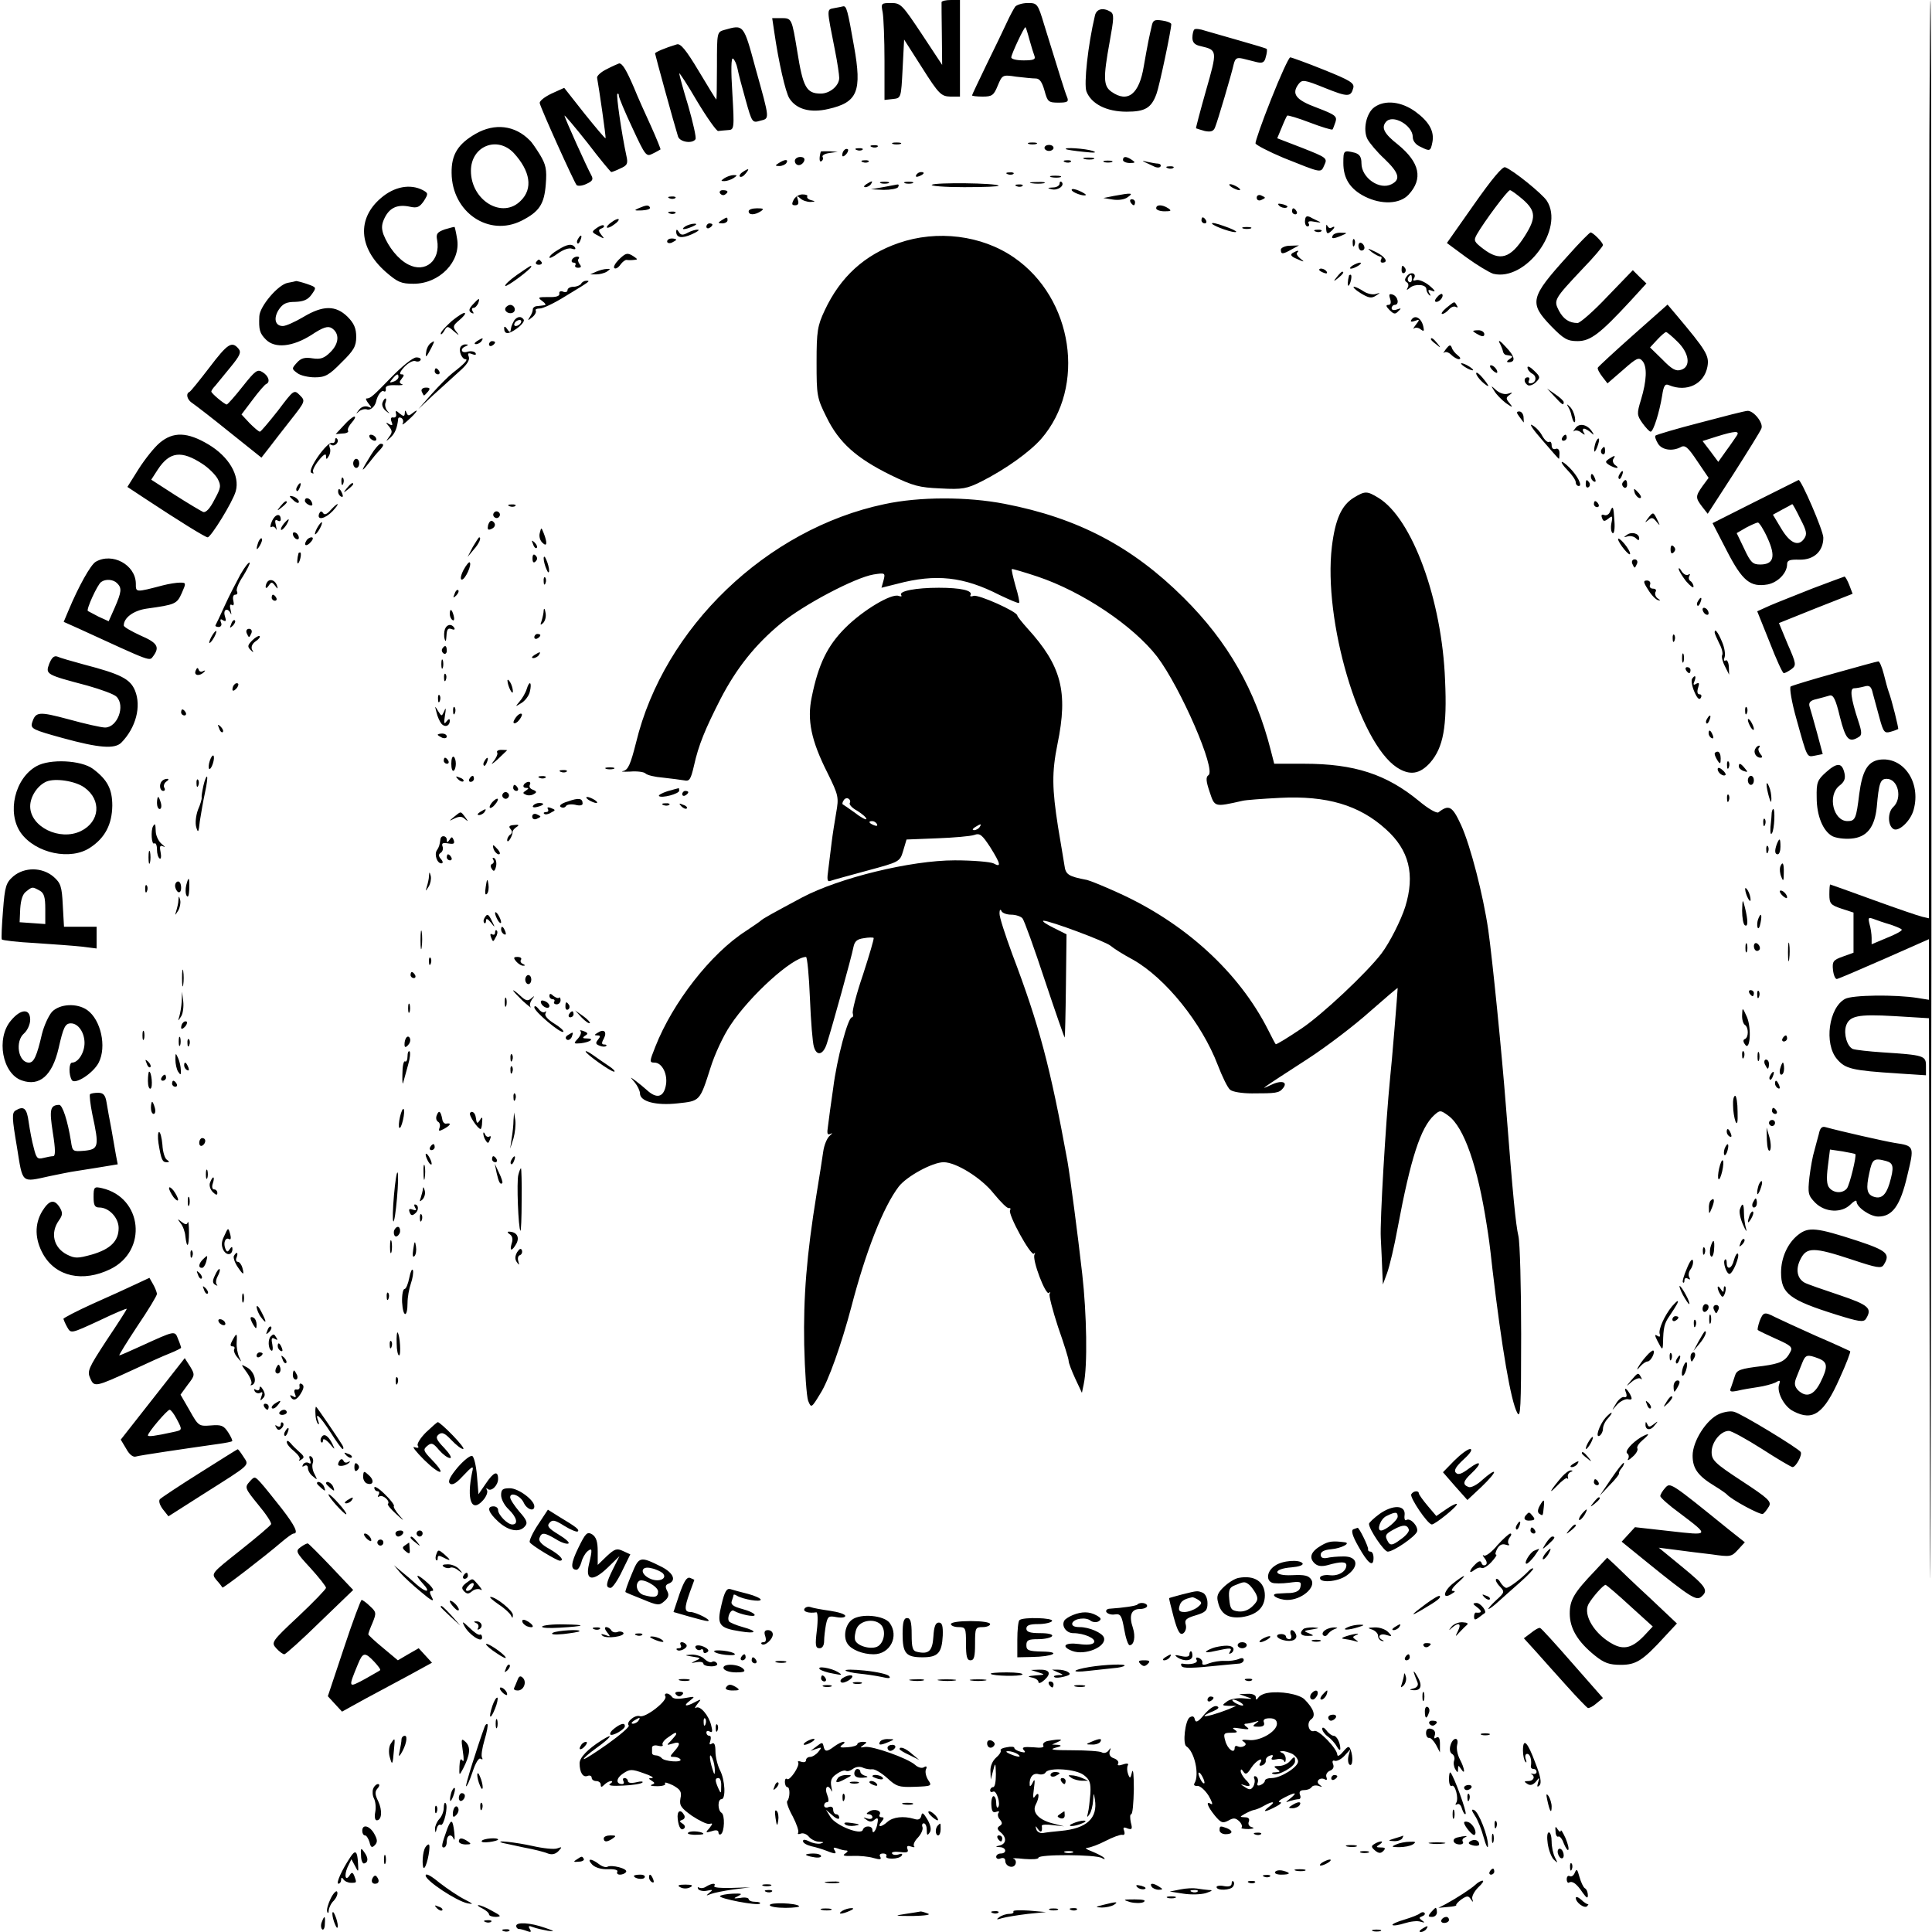 <svg version="1" xmlns="http://www.w3.org/2000/svg" width="853.333" height="853.333" viewBox="0 0 640 640"><path d="M311.9.7c0 .5 0 5.3.1 10.8l.1 10-6.8-10.3C298.9 1.6 298.4 1 295.2 1c-3.3 0-3.4.1-2.8 3.1.3 1.7.6 9 .6 16.1v12.9l2.8-.3c2.7-.3 2.7-.3 3.2-10l.5-9.7 6 9.4c5.5 8.7 6.3 9.4 9.3 9.5h3.2V0h-3c-1.6 0-3 .3-3.1.7zM639 152.1v152.1l-2.2-.5c-1.3-.3-8.6-2.8-16.3-5.6-7.7-2.8-14.1-5.1-14.2-5.1-.2 0-.3 1.5-.3 3.3 0 3 .4 3.5 4 4.7l4 1.3v13.3l-3.6 1.3c-3.1 1.1-3.5 1.6-3.2 4.4.2 1.8.8 3.1 1.3 3 .6-.1 7.6-3.1 15.8-6.7l14.7-6.5v20.1l-3.7-.6c-7.5-1.2-21.8-1-24.1.3-5.4 2.9-7 14.8-2.7 19.9 2.8 3.3 4.9 3.8 20.3 4.8l9.2.6v-3.1c0-3.4-.6-3.6-14.5-4.5-4.5-.3-8.8-.8-9.7-1.1-1.9-.8-3.1-4.9-2.3-7.6 1.1-3.4 3.9-4 16-3.3l11.5.7.3 151.6c.1 83.4.3 7.5.5-168.7.1-176.1 0-320.2-.3-320.2s-.5 68.5-.5 152.1zm-12.7 154.2c2 .7 3.7 1.4 3.7 1.7 0 .4-2.2 1.6-5 2.7l-5 2.1v-2.1c0-1.2-.3-3.3-.7-4.6-.5-2.1-.4-2.3 1.3-1.7 1 .4 3.6 1.3 5.7 1.9zM336.3 2.2c-.5.7-1.8 3.1-2.8 5.3-1 2.2-4 8.4-6.7 13.9-2.6 5.4-4.8 10-4.8 10.2 0 .2 1.6.4 3.5.4 3.1 0 3.7-.4 5-3.6 1.5-3.6 1.6-3.7 6.1-3 2.6.3 5.5.6 6.5.6 1.3 0 2.1 1.2 2.9 4 1 3.7 1.3 4 4.6 4 3 0 3.5-.3 2.9-1.8-.7-1.6-2.4-7.2-7.6-24-2.1-7-2.3-7.2-5.4-7.2-1.8 0-3.7.6-4.2 1.2zm4.7 10.9c.6 2.2 1.4 4.7 1.7 5.5.4 1.1-.4 1.4-3.6 1.4-2.3 0-4.1-.4-4.1-1 0-1 4.2-10 4.7-10 .1 0 .7 1.8 1.3 4.1zM276.3 2.7c-2.5.5-2.5-.1.3 14 .8 4 1.4 8.1 1.4 9.1 0 2.6-3.1 5.2-6.1 5.2-4.8 0-5.9-2.1-7.8-14-1.8-10.9-1.8-11-5.3-11h-3l.7 4.7c1.4 9.7 3.7 19.9 5 21.9 2.3 3.6 6.9 4.9 12.9 3.5 9.7-2.2 11.2-5.8 8.5-20.8-2.1-12-2.5-13.4-3.6-13.2-.4.1-1.8.4-3 .6zM362.7 5.2c-2.3 9.7-3.7 22.6-2.8 25.1 1.6 4.1 6.6 6.7 13.3 6.7 6.1 0 8.2-1.2 9.9-5.9C384 28.8 388 9.9 388 8c0-.4-1.4-1-3-1.2-2.6-.4-3.1-.1-3.5 1.9-.3 1.3-.8 3.5-1.1 5-.3 1.6-1 5.2-1.5 8.2-1.5 9.3-5.3 12.3-10.7 8.5-2.7-1.9-2.8-4.5-.6-16.6 1.4-7.7 1.5-9.1.3-9.9-2.5-1.5-4.7-1-5.2 1.3zM240 9.9c-2.5.7-2.5.8-2.5 11.9 0 6.2-.1 11.2-.2 11.2s-2.7-4.2-5.8-9.4c-4.3-7.2-6.1-9.3-7.3-8.9-4 1.2-7.2 2.6-7.2 3 0 .4 6.2 23 7.6 27.5.6 1.9 4.8 2.5 5.8.9.3-.5-.8-5.4-2.4-11-1.7-5.5-3-10.4-3-10.8 0-.4 2.7 3.7 5.9 9.2 3.3 5.5 6.5 10 7 9.9.6-.1 2.1-.2 3.2-.3 2.1-.1 2.2-.3 1.5-12.2-.5-7.6-.4-11.9.2-11.5.5.3 1.2 1.8 1.5 3.3.3 1.6 1.5 6.2 2.7 10.4 2.1 7.5 2.2 7.7 4.8 6.9 3.2-.8 3.3-.1-1.5-17.3-4-14.8-3.9-14.6-10.3-12.8zM395.6 9.8c-.3.3-.6 1.5-.6 2.7 0 1.6.8 2.4 2.8 2.8 5.5 1.3 5.5 1.4 1.7 14.7-1.9 6.7-3.4 12.4-3.3 12.5.2.1 1.5.5 2.9.9 2 .4 2.9.1 3.4-1.2.8-1.9 5.4-17.4 6.2-21 .5-1.9 1-2.2 2.9-1.8 1.3.3 3.5.9 4.8 1.2 1.8.4 2.5.1 2.9-1.7.4-1.3.5-2.5.3-2.7-.2-.2-4.2-1.4-8.8-2.7-4.5-1.3-9.7-2.8-11.5-3.3-1.7-.6-3.4-.8-3.7-.4zM421.1 32.8c-3 7.5-5.3 14.1-5.2 14.7.1.5 4.3 2.7 9.3 4.8 12.8 5.1 12.3 5.1 13.5 2.4 1.1-2.3.8-2.5-7.3-5.7l-8.3-3.2 1.5-3.6c.8-2 1.6-3.7 1.8-3.9.2-.2 3.6.8 7.5 2.3 3.9 1.5 7.3 2.5 7.5 2.3.2-.2.6-1.4 1-2.5.6-1.9-.1-2.4-6.1-4.7-7.1-2.6-8.6-4.6-6.1-7.9 1.2-1.5 1.9-1.4 8.6 1.3 7.7 3.1 8.7 3.1 9.5 0 .4-1.6-1.1-2.5-9.8-6-5.7-2.3-10.7-4.1-11.1-4.1-.5.1-3.3 6.2-6.3 13.8zM201 22.9c-1.9.9-3.4 2.3-3.2 2.9.6 3.2 3 19.7 2.8 20-.2.1-3.3-3.6-7-8.2l-6.7-8.5-4.2 1.9c-2.3 1.1-4.1 2.5-3.9 3.2.5 2.1 11.4 26.2 12.2 27.1.4.4 1.9.3 3.3-.4 2-.9 2.3-1.5 1.6-2.8-1.4-2.5-8.9-19.1-8.9-19.8 0-.3 3.4 3.7 7.6 9 4.1 5.4 7.7 9.7 7.9 9.7.2 0 1.6-.5 3-1.2 2.3-1 2.6-1.6 2-4.2-1.6-7.4-3.4-20-3-20.5.3-.2.5 0 .5.6s2 5.4 4.5 10.7c4.3 9.3 4.6 9.6 6.7 8.5 1.3-.6 2.4-1.3 2.6-1.4.1-.1-1.3-3.6-3.1-7.6-1.9-4.1-4.5-9.9-5.7-12.9-2.5-5.8-3.8-8-4.9-8-.3.1-2.2.9-4.1 1.9zM455.3 35.5c-2.7 1.9-3.9 7.5-2.3 10.6.7 1.3 3.2 4.3 5.6 6.5 4.8 4.6 5.5 6.8 2.4 8.4-4 2.1-10-2.1-10-6.9 0-2.1-.6-3-2.2-3.5-3.7-.9-3.8-.8-3.8 3.4 0 5.1 2.2 8.6 7.1 11.1 5.6 2.8 11.6 2.5 14.5-.6 4.9-5.3 3.7-10.7-3.5-16.6-4.6-3.6-5.6-5.6-4-7.5 2.2-2.7 8.9 1.1 8.9 5 0 1.3 1 2.6 2.7 3.3 3 1.5 3.2 1.4 3.8-1.6.7-3.6-1.1-6.8-5.6-10.1-4.7-3.4-10.1-4-13.6-1.5zM157.6 44.3c-5.9 3.4-8.1 6.9-8 13 .1 13 12.3 21.3 23.2 15.8 5.9-3 7.5-5.5 8-12.1.4-4.9 0-6.5-1.9-9.7-1.3-2.1-2.8-4.3-3.4-4.8-4.9-5-11.6-5.8-17.9-2.2zm12.6 6.4c5.5 6 6.4 11.8 2.3 15.8-6.1 6.2-16.5-.1-16.5-9.9 0-8.2 8.7-11.7 14.2-5.9zM295.8 47.7c.6.2 1.8.2 2.5 0 .6-.3.1-.5-1.3-.5-1.4 0-1.9.2-1.2.5zM340.8 47.7c.6.2 1.8.2 2.5 0 .6-.3.1-.5-1.3-.5-1.4 0-1.9.2-1.2.5zM288.8 48.7c.7.3 1.6.2 1.9-.1.4-.3-.2-.6-1.3-.5-1.1 0-1.4.3-.6.6zM346 49c0 .5.7 1 1.5 1s1.5-.5 1.5-1c0-.6-.7-1-1.5-1s-1.5.4-1.5 1zM279.7 49.7c-.4.3-.7 1.1-.7 1.7 0 .6.5.5 1.2-.2.6-.6.9-1.4.7-1.7-.3-.3-.9-.2-1.2.2zM283.8 49.7c.7.3 1.6.2 1.9-.1.4-.3-.2-.6-1.3-.5-1.1 0-1.4.3-.6.6zM353.1 49.4c.2.2 2.9.6 5.9.9 3.6.4 4.6.3 3-.3-2.5-.8-9.7-1.3-8.9-.6zM271.9 50.2c-.6 2.1-.5 3.7.2 3.2.5-.3.7-.9.4-1.4-.3-.5.7-1.1 2.2-1.3l2.8-.4-2.7-.2c-1.6 0-2.8 0-2.9.1zM263.3 53.3c0 .8.6 1.4 1.3 1.4.7 0 1.5-.6 1.8-1.4.3-.8-.2-1.3-1.3-1.3-1 0-1.8.6-1.8 1.3zM359.3 52.7c.9.2 2.3.2 3 0 .6-.3-.1-.5-1.8-.5-1.6 0-2.2.2-1.2.5zM372 53c0 .5 1 1 2.3 1 1.8 0 1.9-.2.7-1-1.9-1.3-3-1.3-3 0zM258 54c-1.3.8-1.3 1 .2 1 .9 0 2-.5 2.3-1 .8-1.3-.5-1.3-2.5 0zM285.8 53.7c.7.3 1.6.2 1.9-.1.4-.3-.2-.6-1.3-.5-1.1 0-1.4.3-.6.6zM352.8 53.7c.7.3 1.6.2 1.9-.1.4-.3-.2-.6-1.3-.5-1.1 0-1.4.3-.6.6zM365.8 53.7c.6.2 1.8.2 2.5 0 .6-.3.1-.5-1.3-.5-1.4 0-1.9.2-1.2.5zM379 53.6c.8.4 2.3 1.1 3.2 1.5.9.5 1.9.5 2.2.1.3-.5 0-.9-.7-1-.7 0-2.3-.3-3.7-.6-1.4-.4-1.8-.3-1 0zM386.8 55.7c.7.3 1.6.2 1.9-.1.4-.3-.2-.6-1.3-.5-1.1 0-1.4.3-.6.6zM488.3 67.7l-9 12.8 6.5 4.8c3.6 2.6 7.6 5 8.9 5.4 10.8 2.6 23.7-15 17.7-24.2-1.5-2.3-11.1-10.1-13.8-11.1-.9-.3-4.4 3.9-10.3 12.3zm16.2-1.6c4.3 3.8 4.4 6.1.6 12.1-4.7 7.4-8.2 8.5-13.8 4.2-3-2.3-3.2-2.7-2.1-4.7 2.4-4.2 10.2-14.7 11-14.7.4 0 2.3 1.4 4.3 3.1zM246 57c-.8.5-1.2 1.2-.9 1.5.4.3 1.2-.1 1.9-1 1.4-1.7 1.1-1.9-1-.5zM303.5 58c-.3.6.1.7.9.4 1.8-.7 2.1-1.4.7-1.4-.6 0-1.3.4-1.6 1zM333.8 57.7c.7.3 1.6.2 1.9-.1.4-.3-.2-.6-1.3-.5-1.1 0-1.4.3-.6.6zM240 59c-1.3.9-1.3 1 0 1 .8 0 2.2-.5 3-1 1.3-.9 1.3-1 0-1-.8 0-2.2.5-3 1zM348.3 58.7c.9.2 2.3.2 3 0 .6-.3-.1-.5-1.8-.5-1.6 0-2.2.2-1.2.5zM287 61c-.9.6-1 1-.3 1 .6 0 1.5-.5 1.8-1 .8-1.2.4-1.2-1.5 0zM291.8 60.7c.6.2 1.8.2 2.5 0 .6-.3.1-.5-1.3-.5-1.4 0-1.9.2-1.2.5zM299.8 60.7c.6.2 1.8.2 2.5 0 .6-.3.1-.5-1.3-.5-1.4 0-1.9.2-1.2.5zM308.7 61.2c-.7.4 4.2.8 10.7.8 6.6 0 11.7-.2 11.4-.5-.9-.9-20.9-1.1-22.1-.3zM341.8 60.7c1.2.2 3 .2 4 0 .9-.3-.1-.5-2.3-.4-2.2 0-3 .2-1.7.4zM351 60.8c0 .7-1 1.3-2.2 1.3-1.9.1-2 .2-.4.6 2 .5 4.4-1.2 3.3-2.4-.4-.3-.7-.1-.7.5zM292.5 62l-4 .7 4.2.2c2.3 0 4.5-.4 4.8-.9.3-.6.3-.9-.2-.9-.4.1-2.6.5-4.8.9zM336.8 61.7c.7.3 1.6.2 1.9-.1.4-.3-.2-.6-1.3-.5-1.1 0-1.4.3-.6.6zM408 62c.8.5 2 1 2.5 1 .6 0 .3-.5-.5-1s-1.9-1-2.5-1c-.5 0-.3.5.5 1zM126.2 65.6c-8 6.8-7.4 16.5 1.5 24.4 4 3.5 5.2 4 9.3 4 8.6 0 15.8-7.4 14.4-15-.3-1.9-.7-3.6-.8-3.8-.2-.1-1.6.3-3.3.8-2.5.9-2.9 1.5-2.5 3.5 1.2 6.8-3.9 11.1-9.6 8.1-3.3-1.7-6.5-5.7-8.2-10-.7-2.1-.6-3.4.5-5.6 1.7-3.3 4.3-4.4 8.4-3.5 2.3.5 3.1.1 4.5-1.9 1.5-2.4 1.5-2.6-.3-3.6-4.2-2.2-9.5-1.2-13.9 2.6zM355 62.9c0 .8 4.1 2.3 4.7 1.7.2-.1-.8-.8-2.2-1.4-1.4-.6-2.5-.8-2.5-.3zM238.5 64c.4.6 1.1.8 1.6.5 1.4-.9 1.1-1.5-.7-1.5-.8 0-1.2.5-.9 1zM262.9 66.2c-.7 1.4-.6 1.8.5 1.8 1 0 1.3-.6.9-1.8-.5-1.4-.3-1.5.8-.5.7.7 2.2 1.2 3.4 1.2 1.7-.1 1.7-.2.2-.6-.9-.2-1.5-.8-1.3-1.2.3-.4-.4-.7-1.6-.7-1.1 0-2.4.8-2.9 1.8zM369 64.9l-3.5.7 3.1.5c1.9.3 4 0 5-.8 2-1.4 1.3-1.5-4.6-.4zM416.3 65.5c0 .7.6 1.1 1.4.8.7-.3 1.3-.6 1.3-.8 0-.2-.6-.5-1.3-.8-.8-.3-1.4.1-1.4.8zM221.8 65.7c.7.3 1.6.2 1.9-.1.4-.3-.2-.6-1.3-.5-1.1 0-1.4.3-.6.6zM374.5 67c.3.5.8 1 1.1 1 .2 0 .4-.5.4-1 0-.6-.5-1-1.1-1-.5 0-.7.4-.4 1zM423.8 68.2c.5.5 1.6.8 2.3.6.8-.3.3-.7-1-1.1-1.7-.4-2.1-.3-1.3.5zM211.5 69c-1.6.7-1.4.8 1.2.7 1.7-.1 2.9-.5 2.6-1-.5-.9-1.2-.8-3.8.3zM383 69c0 .5 1.2 1 2.8 1 2.1 0 2.4-.2 1.2-1-2-1.3-4-1.3-4 0zM248 70c0 1.3 2 1.3 4 0 1.2-.8.9-1-1.2-1-1.6 0-2.8.4-2.8 1zM428 70c0 .5.5 1 1.1 1 .5 0 .7-.5.4-1-.3-.6-.8-1-1.1-1-.2 0-.4.4-.4 1zM221.8 70.7c.7.3 1.6.2 1.9-.1.4-.3-.2-.6-1.3-.5-1.1 0-1.4.3-.6.6zM432.3 73.1c-.1 1 .3 1.9.8 1.9.6 0 .7-.5.4-1-.4-.7.3-.9 2.2-.5 1.5.3 2.1.2 1.3-.1-.8-.4-2.2-1-3-1.5-1.2-.5-1.6-.2-1.7 1.2zM202.6 73.6c-1.1.7-1.8 1.6-1.5 1.8.2.2 1.3-.2 2.3-1 1.1-.7 1.8-1.6 1.5-1.8-.2-.2-1.3.2-2.3 1zM239 73c-1.3.8-1.2 1 .3 1 .9 0 1.7-.5 1.7-1 0-1.2-.1-1.2-2 0zM398 73c0 .5.5 1 1.1 1 .5 0 .7-.5.4-1-.3-.6-.8-1-1.1-1-.2 0-.4.4-.4 1zM401.5 74.1c.6.9 7.5 3.3 8 2.7.2-.2-1.6-1.1-4-1.9-2.5-.9-4.2-1.3-4-.8zM197.7 75.5c-1.8 1.3-1.8 1.4.5 2.6 2 1.1 2.2 1.1 1-.3-1-1.3-1-1.7 0-2.1.7-.2 1.1-.7.8-1-.3-.3-1.3.1-2.3.8zM227 75c-1.8 1.2-.2 1.2 2.5 0 1.3-.6 1.5-.9.5-.9-.8 0-2.2.4-3 .9zM234 75.1c0 .5.5.7 1 .4.6-.3 1-.8 1-1.1 0-.2-.4-.4-1-.4-.5 0-1 .5-1 1.1zM439.3 75.7c.1 1.7.4 1.9 1.4 1.1 1.5-1.2 1.8-2.2.4-1.4-.5.4-1.1 0-1.4-.6-.3-.7-.4-.3-.4.9zM411.8 75.7c.6.2 1.8.2 2.5 0 .6-.3.1-.5-1.3-.5-1.4 0-1.9.2-1.2.5z"/><path d="M224 76.7c0 2.1 1.8 2.4 5.2.9 1.8-.8 2.7-1.5 2-1.5-.7-.1-2.3.4-3.4 1-1.6.9-2.3.8-2.9-.2-.6-1-.9-1-.9-.2zM435.8 76.7c.7.3 1.6.2 1.9-.1.4-.3-.2-.6-1.3-.5-1.1 0-1.4.3-.6.6zM441.5 78c-.7 1.2.2 1.2 3 0 1.9-.8 1.9-.9-.2-.9-1.2-.1-2.5.3-2.8.9zM519.4 84.7c-12.5 13.8-13 15.6-5.6 23.3 4.2 4.3 5.4 5 8.8 5 4.3 0 7.5-2.5 17.5-13.3l5.3-5.8-2.3-2.2-2.2-2.2-8.4 8.7c-4.6 4.9-9.1 8.8-9.9 8.8-2.8 0-4.7-1.3-6.2-4.1-1.8-3.5-1.6-3.8 7.9-13.9 3.7-3.8 6.7-7.4 6.7-7.8 0-.9-3.3-4.2-4.1-4.2-.3 0-3.7 3.4-7.5 7.7zM191.5 79.1c-.4.6-.5 1.2-.2 1.5.2.3.7-.2 1-1.1.7-1.7.1-2-.8-.4zM297.7 80.5c-11.3 3.9-19.3 11.2-24.5 22.3-2.4 5.1-2.7 6.9-2.7 17.2 0 11 .1 11.8 3.3 18.2 4.1 8.4 9.8 13.5 21.1 19.1 7.6 3.7 9.6 4.2 16.7 4.5 7.2.4 8.7.1 13.5-2.3 8.1-4.1 16-9.8 19.8-14.1 15-17.3 10.6-46.6-9-60.1-10.7-7.4-25.5-9.2-38.2-4.8zM221 80c0 .5.7.7 1.5.4.8-.4 1.5-.8 1.5-1 0-.2-.7-.4-1.5-.4s-1.5.4-1.5 1zM448.1 80.6c0 1.1.3 1.4.6.6.3-.7.2-1.6-.1-1.9-.3-.4-.6.2-.5 1.3zM450 81.4c0 .9.5 1.6 1 1.6.6 0 1-.4 1-.9 0-.6-.4-1.3-1-1.6-.5-.3-1 .1-1 .9zM184.8 82.8c-1.6.9-2.8 2-2.8 2.5 0 .4 1.3-.2 2.9-1.4 1.7-1.2 3.6-1.9 4.6-1.5.9.3 1.3.2 1-.4-.9-1.4-2.6-1.2-5.7.8zM424.3 82.7c0 1.6.6 1.6 3.6-.1l2.4-1.3-3 .1c-1.6 0-3 .7-3 1.3zM454.4 83.5c1.1.8 2.4 1.5 2.9 1.5.4 0 .5.4.2 1-.3.5-.1 1 .4 1 2.2 0 1-2-2.1-3.5-2.9-1.4-3.1-1.4-1.4 0zM428.2 83.8c-.9.6-.5 1.2 1.5 2 2.4 1.1 2.6 1 1.1-.1-1-.8-1.5-1.7-1.1-2 .9-.9.1-.8-1.5.1zM204.9 86.1c-1.1 1.1-1.8 2.4-1.4 2.7.4.4 1.3-.1 2-1.1s1.7-1.7 2.1-1.6c.5.1 1.6.1 2.4 0 1.3-.1 1.3-.2 0-1.1-2.1-1.4-2.7-1.3-5.1 1.1zM189.5 86c-.3.5-.1 1 .5 1s.9.4.6.8c-.3.5.1.9.9.9 1 0 1.2-.4.5-1.2-.5-.7-.7-1.5-.3-1.8.3-.4.1-.7-.5-.7s-1.4.4-1.7 1zM177.6 86.8c-.3.5.1.9.9.9s1.2-.4.9-.9c-.3-.4-.7-.8-.9-.8-.2 0-.6.4-.9.8zM448 88c-.8.5-1 1-.5 1 .6 0 1.7-.5 2.5-1s1.1-1 .5-1c-.5 0-1.7.5-2.5 1zM171.2 91.1c-2.4 1.7-4.1 3.3-3.8 3.6.4.5 8.6-5.6 8.6-6.4 0-.5-.3-.3-4.8 2.8zM464.3 89.5c0 .8.4 1.2.9.9.5-.3.6-1 .3-1.5-.9-1.3-1.2-1.1-1.2.6zM197.5 90l-2 .9h2c1.1 0 2.7-.4 3.5-.9 1.3-.9 1.3-1 0-.9-.8 0-2.4.4-3.5.9zM437 89.4c0 .2.7.7 1.6 1 .8.3 1.2.2.9-.4-.6-1-2.5-1.4-2.5-.6zM442.9 91.7c-1.3 1.6-1.2 1.7.4.4 1.6-1.3 2.1-2.1 1.3-2.1-.2 0-1 .8-1.7 1.7zM466.1 91.4c-.8 1-.9 1.6-.1 2.1.6.3.7 1.2.3 1.8-.5.9-.3.9.8 0 1.7-1.4 5.4-1.1 5.4.5 0 .6.4 1.4.9 1.9.6.5.6.2.1-.6-.6-1.1-.4-1.3 1.1-.7 1.1.4.7-.3-1.1-1.8-1.6-1.3-3.6-2.1-4.4-1.8-.9.3-1.2.1-.7-.6 1-1.6-1-2.4-2.3-.8zm1.6 1.1c0 .8-.4 1.2-.9.9-.5-.3-.6-1-.3-1.5.9-1.3 1.2-1.1 1.2.6zM446.9 91.2c-.5 1.8-.6 3.8-.1 3.4.7-.8 1.2-3.6.6-3.6-.2 0-.4.1-.5.2zM95.3 93.7c-3.2.6-9.3 7.8-9.4 11.1-.2 4.4.1 5.6 2.2 7.7 3 3 8.8 2.4 15-1.5 3.9-2.6 5.5-3.1 6.8-2.3 2.6 1.7 2.5 5-.4 7.9-2.1 2.1-3.3 2.5-6 2.1-2.5-.4-3.8-.1-5.2 1.5-1.7 1.9-1.7 2 .2 3.4 1 .8 3.7 1.4 5.8 1.4 3.4 0 4.7-.7 8.8-4.9 4.1-4 4.9-5.4 4.9-8.5 0-2.8-.7-4.5-2.9-6.7-3.9-3.8-8.1-3.8-14.6.1-2.7 1.6-5.8 3-6.8 3-2.6 0-3.2-2.6-1.3-5.5 1.3-1.9 2.5-2.5 5.4-2.5 2.7-.1 4.2-.7 5.4-2.4 1.7-2.4 1.7-2.4-1.4-3.5-1.7-.6-3.4-1-3.7-1-.3.1-1.6.4-2.8.6zM192.5 94c-.3.5-1.5 1-2.6 1-1 0-1.9.5-1.9 1.1 0 .6-.7.9-1.5.5-.8-.3-1.4 0-1.2.7.1.8-1.1 1.2-3.7 1.1-3.4 0-3.6.1-2 1.3 1 .7 1.4 1.4.8 1.4-.5.1-1.6.2-2.4.3-.8 0-1.5.5-1.5 1.1 0 .5-.4 1.7-1 2.5-.8 1.3-.7 1.3.8.1.9-.7 1.4-1.7 1.2-2.2-.3-.4.3-.7 1.2-.7 1 .1 5-1.8 8.8-4.2 8.1-4.9 8.2-5 6.7-5-.6 0-1.4.4-1.7 1zM450.7 97.1c2.6 1.6 3.6 1.8 5 .9 1.7-1.1 1.7-1.1 0-.6-1 .3-2.8-.1-4-.9-1.2-.8-2.6-1.5-3.2-1.5-.5 0 .4 1 2.2 2.1zM460.5 99c.4 1.3.2 2-.6 2-.9 0-.8.5.4 1.7 1.4 1.4 1.9 1.5 2.9.4 1.1-1 1-1.1-.4-.6-1.1.4-1.8.2-1.8-.4 0-.6.5-1.1 1-1.1 1.6 0 1.2-2.7-.6-3.4-1.2-.4-1.4-.1-.9 1.4zM476 98.5c-.8.9-.8 1.5-.2 1.5 1.2 0 2.6-1.9 1.9-2.6-.2-.2-1 .2-1.7 1.1zM156.6 100.9c-1.3 1.4-1.4 2.1-.5 2.7.8.4 1 .3.5-.4-.4-.7-.3-1.2.2-1.2.6 0 1.2-.7 1.6-1.5.7-2 .3-1.9-1.8.4zM479.1 102c-1.3 1.1-1.9 2-1.3 2 .5 0 1.5-.7 2.2-1.5.7-.8 1.7-1.2 2.3-.8.6.3.7.1.3-.5-.9-1.5-.6-1.5-3.5.8zM167.5 101.9c-.7 1.2 1.2 2.4 2.5 1.6 1.1-.7.4-2.5-1-2.5-.5 0-1.1.4-1.5.9zM541 111c-6.3 5.6-11.6 10.5-11.7 10.8-.2.4.5 1.7 1.5 3l1.7 2.2 5.2-4.5c4.4-3.9 5.2-4.3 6.4-2.9 1.6 1.9 1.4 6.5-.5 12.8-1.4 4.6-1.4 5.1.5 7.8 1.1 1.5 2.3 2.8 2.7 2.8.9 0 2.9-6.4 3.8-11.9.5-3.4 1-4.1 2.3-3.5 5.8 2.4 11.6-.3 12.7-6.1.7-3.7-.4-5.4-10.4-17.3l-2.8-3.3L541 111zm14.7 2.2c3.9 3.8 4.5 8.3 1.2 9.3-1.7.6-3.1-.2-6.2-3.4l-4.1-4 2.4-2.6c1.3-1.4 2.6-2.5 2.9-2.5.3 0 2 1.4 3.8 3.2zM149.7 106.3c-2 1.8-3.7 3.6-3.7 4.2 0 .5.5.2 1.1-.8 1-1.8 1.2-1.8 3.2 0 1.9 1.6 2 1.6.8.1-1.2-1.6-1-2 1-3.7 1.3-1.1 2.2-2.1 1.9-2.4-.3-.3-2.2.9-4.3 2.6zM170.3 106.2c-.4.7-.8 1.6-.9 2-.1.5-.2 1.1-.3 1.5-.1.5-.6.1-1.1-.7-.5-.8-1-1-1-.4 0 2.2 1.3 2.3 4.1.3 1.6-1.1 2.7-2.5 2.4-3-.8-1.3-2.2-1.1-3.2.3zm2.2.8c-.3.5-1.1 1-1.6 1-.6 0-.7-.5-.4-1 .3-.6 1.1-1 1.6-1 .6 0 .7.4.4 1zM467.5 106c-.4.6.1.7 1.2.3 1.6-.6 1.7-.5.3 1.3-.8 1-1 1.6-.6 1.2.5-.4 1.5-.3 2.2.3.9.7 1.2.6 1-.3-.4-3.2-2.8-4.9-4.1-2.8zM488 109.7c0 .1.8.7 1.8 1.2 1.3.7 1.9.6 1.9-.2 0-.7-.9-1.3-1.9-1.3-1 0-1.8.1-1.8.3zM158 113c-.9.6-1 1-.3 1 .6 0 1.5-.5 1.8-1 .8-1.2.4-1.2-1.5 0zM474 112.4c0 .2.8 1 1.8 1.7 1.5 1.3 1.6 1.2.3-.4s-2.1-2.1-2.1-1.3zM496.7 113.5c.6 1.1 1.1 2.4 1.2 3 .1.5.6 1.1 1.1 1.1 2.3.3 2.4.5 1 1.4-.9.6-1 1-.3 1 2.5 0 2.2-1.9-.9-5.1-1.7-1.9-2.6-2.5-2.1-1.4zM142.5 113.8c-.5.4-1.2 1.6-1.3 2.7-.4 2.3 0 2 1.7-1.3 1.2-2.4 1.2-2.6-.4-1.4zM162 114.1c0 .5.5.7 1 .4.6-.3 1-.8 1-1.1 0-.2-.4-.4-1-.4-.5 0-1 .5-1 1.1zM69.4 121.7c-3.3 4.3-6.2 7.9-6.6 8.1-1.4.6-.8 2.7 1 3.8.9.6 6.5 4.9 12.3 9.6l10.5 8.4 2.5-3.2c1.3-1.7 4.6-6 7.3-9.4 4.8-6.1 4.8-6.2 2.9-8.1-1.9-1.9-2-1.8-7.2 5.1-3 3.8-5.7 7-6 7-.4 0-1.9-1.3-3.4-2.8l-2.7-2.9 3.7-4.9c2-2.7 4.1-5.1 4.5-5.2 1.4-.6.8-2.7-1.2-3.9-1.7-1.1-2.4-.6-6.6 4.7-2.6 3.3-5 6-5.3 6-.8-.1-5.1-3.7-5.1-4.3 0-.3.6-1.2 1.3-1.9.6-.7 2.9-3.5 5-6.1 3.2-3.9 3.7-5 2.7-6.2-2.2-2.6-3.6-1.7-9.6 6.2zM152.6 114.9c-.8 1.2.4 4.1 1.6 4.1 1 0-.3 1.5-4.2 4.5-1.4 1.1-4.5 4.2-7 7l-4.4 5 4.9-4.6c2.8-2.5 6.7-6.1 8.7-7.9 2.4-2.1 3.5-3.7 3.1-4.8-.5-1.2-.2-1.4 1.1-.9 1 .4 1.5.3 1.1-.4-.4-.5-1.5-.7-2.6-.4-2.1.7-2.7-1-.6-1.8.9-.4.9-.6 0-.6-.6-.1-1.4.3-1.7.8zM479 115.6c-.8 1.1-1.1 1.6-.6 1.2.5-.4 1.5-.1 2.3.7.8.8 2 1.5 2.6 1.5.7-.1.5-.6-.4-1.3-.9-.7-1.8-1.8-2-2.6-.4-1-.8-.9-1.9.5zM129.6 125c-6.1 6.3-6.9 7-8.2 7-.4 0 0 .8.7 1.7 1.2 1.5 1.2 1.6-.3 1-1-.3-2.2.1-2.9 1.1-1.1 1.4-1.1 1.5 0 .5.7-.6 1.9-.9 2.6-.7 1.1.5 2.7-.9 3.1-2.6.4-2 1.8-3.9 2.5-3.4.5.3.8 0 .7-.8-.2-.9.8-1.3 3.2-1.2 1.9.1 2.9-.1 2.2-.3-1-.4-1-.8-.1-1.9.9-1.1.8-1.4-.2-1.4-.7 0-.4-.9 1-2.4 1.3-1.4 2.9-2.2 3.6-2 .7.3 1.5.2 1.8-.3.3-.5-.3-.9-1.4-.9-1.1 0-4.7 2.9-8.3 6.6zm2.4-.1c0 .5-.7 1.2-1.6 1.5-1.4.5-1.5.4-.4-.9 1.4-1.7 2-1.9 2-.6zM484 120.4c0 .3.9 1 2 1.6 1.1.6 2 .8 2 .6 0-.3-.9-1-2-1.6-1.1-.6-2-.8-2-.6zM494.2 122.4c.7.8 1.5 1.2 1.7 1.1.5-.6-1-2.5-2-2.5-.5 0-.4.6.3 1.4zM506 121.7c0 .7.7 1.6 1.6 2.1 1.7.9 1.2 3.2-.7 3.2-.6 0-.7-.5-.4-1 .3-.6.1-1-.4-1-1.4 0-1.4 1.7 0 2.6.6.3 1.8-.1 2.7-1 1.5-1.5 1.5-1.8-.6-3.8-1.2-1.2-2.2-1.7-2.2-1.1zM144 123c0 .5.5 1 1.1 1 .5 0 .7-.5.4-1-.3-.6-.8-1-1.1-1-.2 0-.4.4-.4 1zM489 123.7c0 .5.9 1.8 2 2.8 1.1 1 2 1.6 2 1.3 0-.3-.9-1.5-2-2.8-1.1-1.3-2-1.9-2-1.3zM139.7 129.7c.3.7.6 1.3.8 1.3.1 0 .7-.6 1.3-1.3.8-1 .6-1.3-.7-1.3-1.1 0-1.7.6-1.4 1.3zM495 129.5c.6 1.1 2.4 2.9 3.8 4 2.3 1.6 2.5 1.6 1.3.1-1.3-1.5-1.3-1.9 0-2.8 1.1-.8 1-.9-.5-.4-1.1.4-2.7-.1-3.9-1.1-1.9-1.7-1.9-1.7-.7.2zM514.9 131.3c2.6 2.8 3.1 3.2 3.1 1.9 0-.4-1.3-1.6-2.8-2.6l-2.7-1.9 2.4 2.6z"/><path d="M126.7 133.4c-.3.8.2 2 1.1 2.7 1.4 1.1 1.5 1.1.5 0-.6-.7-.9-2-.6-2.7.3-.8.3-1.4 0-1.4s-.7.6-1 1.4zM519.6 135c.5.8.9 2.1 1 2.8.2.8.5 1.7.8 2 .4.3.5-.4.3-1.6-.2-1.2-.9-2.8-1.7-3.5-1-1-1.1-.9-.4.3zM131.2 137.1c.2.8-.2 1.3-.9 1.2-.8-.2-1 .4-.6 1.4.5 1.2.3 1.4-.8.8-1.2-.8-1.2-.6 0 .8 1.1 1.4 1.1 2 0 3.4-1.2 1.7-1.2 1.7.5.2 1.5-1.4 2.2-3.2 2.5-6.2.1-.5.6-.5 1.1-.2.6.4.7 1.2.4 1.8-.4.7.5.1 1.9-1.2 2.8-2.5 3.8-4.2 1.3-2.2-1.1.9-1.5.9-1.9-.1-.4-1-.6-1-.6.1-.1 1.1-.4 1.1-1.7.1-1.2-1.1-1.5-1.1-1.2.1zM503.2 137.9c.7.9 1.3 1.8 1.5 2 .1.2.1-.5 0-1.6 0-1.1-.7-2-1.4-2-1 0-1 .4-.1 1.6zM563.2 140c-7.8 2-14.5 4-14.8 4.3-.3.3.1 1.4.8 2.6 1.3 2.2 4.8 2.7 7.6 1.2 1.4-.8 2.4.1 5.4 4.6l3.8 5.6-2 2.7c-2.4 3.4-2.4 3.9-.1 6.9l1.8 2.3 8.6-13.3c4.7-7.4 8.9-14.1 9.2-15 .7-1.8-2.6-5.9-4.6-5.8-.8 0-7.8 1.8-15.7 3.9zm12.2 4.2c-.5.7-2 3-3.5 5l-2.7 3.8-2.6-3.5-2.6-3.4 4.7-1.5c6.1-1.9 7.6-1.9 6.7-.4zM113.9 140.9l-2.7 2.9 2.3-.2c1.3 0 2.1-.5 1.8-.9-.3-.5.3-1.7 1.3-2.8.9-1 1.3-1.9.8-1.9s-2.1 1.3-3.5 2.9zM510.9 145.8c2.9 3.4 5.4 6.2 5.5 6.2.1 0 .2-.8.2-1.9 0-1.1-.5-1.7-1.3-1.4-.7.3-1.3-.2-1.3-1.2 0-.9-.4-1.4-.8-1.1-.5.3-1.5-.6-2.3-2-.7-1.4-2.2-3-3.4-3.6-1.1-.6.4 1.6 3.4 5zM521.9 141.8c-.7.9-.9 1.4-.5 1 .5-.4 1.6-.2 2.4.5 1.3.9 1.4.9.8-.1-.4-.6-.3-1.2.1-1.2.5 0 1.5.6 2.2 1.2 1.1 1 1.2 1 .7.1-1.5-2.6-4.3-3.4-5.7-1.5zM52.9 146.7c-1.8 1.5-4.9 5.4-7 8.7l-3.7 5.9 5.6 3.7c11.2 7.4 20.2 13 21 13 1.1-.1 8.3-11.7 9.3-15.3 1.4-5.1-2.2-11.4-9.1-15.5-6.9-4.1-11.6-4.3-16.1-.5zm14.2 7c2 1.3 4.2 3.5 5 4.9 1.2 2.3 1.1 3-1.1 7-1.4 2.8-2.8 4.3-3.7 4-.7-.3-4.9-2.8-9.3-5.6l-7.9-5.1 2.2-3.4c3.9-5.9 7.8-6.4 14.8-1.8zM122.5 145c.3.5 1.1 1 1.6 1 .6 0 .7-.5.4-1-.3-.6-1.1-1-1.6-1-.6 0-.7.4-.4 1zM517.5 145c-.3.5-.1 1 .4 1 .6 0 1.1-.5 1.1-1 0-.6-.2-1-.4-1-.3 0-.8.4-1.1 1zM111 145.8c0 .7-.5 1.1-1 .9-1.7-.4-8.3 9-6.9 9.9.7.4 1 .3.6-.2-.3-.5.6-2.3 1.9-3.9 1.5-1.9 2.4-2.4 2.4-1.5 0 1.3.2 1.3.9.1.5-.8.7-2.1.3-2.9-.3-1-.1-1.3.6-.8 1.2.7 2.8-1.2 1.8-2.1-.3-.4-.6-.1-.6.5zM528.6 146.5c-.3.9-.6 2.2-.5 2.8 0 .7.5.1 1-1.2s.8-2.6.5-2.8c-.2-.2-.6.3-1 1.2zM122.9 150.7c-3.3 5.3-3.6 6.3-.8 2.8 1.3-1.7 2.9-3.6 3.6-4.3 1.5-1.6 1.6-2.2.4-2.2-.5 0-2 1.7-3.2 3.7zM530.5 148.9c-.3.5-.2 1.2.3 1.5.5.3.9-.1.9-.9 0-1.7-.3-1.9-1.2-.6zM533 152c-1.3.9-1.3 1.1 0 2 .8.5 2 1 2.5 1 .6 0 .4-.4-.4-.9-.7-.5-1-1.4-.7-2 .9-1.3.6-1.4-1.4-.1zM117 153.5c0 .8.5 1.5 1 1.5.6 0 1-.7 1-1.5s-.4-1.5-1-1.5c-.5 0-1 .7-1 1.5zM519.3 155.8c1.5 1.5 2.7 3.3 2.7 4 0 .7.5 1.2 1 1.2 1.3 0-.4-3.4-3.1-6.1-3-3-3.6-2.2-.6.9zM536.5 157.1c-.4.6-.5 1.2-.2 1.5.2.3.7-.2 1-1.1.7-1.7.1-2-.8-.4zM527 157.9c0 .6.4 1.3 1 1.6.6.3.7-.1.4-.9-.7-1.8-1.4-2.1-1.4-.7zM113.1 159.6c0 1.1.3 1.4.6.6.3-.7.2-1.6-.1-1.9-.3-.4-.6.2-.5 1.3zM525.3 160.5c0 .8.4 1.2.9.9.5-.3.6-1 .3-1.5-.9-1.3-1.2-1.1-1.2.6zM537.5 159.9c-.3.5-.1 1.2.5 1.6.5.3 1-.1 1-.9 0-1.8-.6-2.1-1.5-.7zM581.4 166.2l-14.1 7.1 4.7 9.1c5.2 10.1 7.8 12.2 13.6 11.2 3.4-.7 6.4-3.8 6.4-6.7 0-1.3.9-1.6 4.1-1.5 4.8.1 7.9-2.8 7.9-7.3 0-2.3-7.3-19.2-8.2-19.1l-14.4 7.2zm15 5.7c2.1 4 2.3 5.1 1.2 6.6-1.9 2.7-4.7 1.4-7.6-3.5l-2.7-4.5 3.1-1.7c1.7-.9 3.2-1.7 3.3-1.8.2 0 1.4 2.2 2.7 4.9zm-10.9 6.3c2.8 6.1 2.1 8.8-2.4 8.8-2.5 0-3.2-.7-5.3-5.2l-2.5-5.2 3.1-1.8c1.7-.9 3.5-1.7 3.9-1.7.4-.1 1.9 2.2 3.2 5.1zM98.5 161.1c-.4.6-.5 1.2-.2 1.5.2.3.7-.2 1-1.1.7-1.7.1-2-.8-.4zM114.9 161.7c-1.3 1.6-1.2 1.7.4.4.9-.7 1.7-1.5 1.7-1.7 0-.8-.8-.3-2.1 1.3zM112 162.9c0 .6.4 1.3 1 1.6.6.3.7-.1.4-.9-.7-1.8-1.4-2.1-1.4-.7zM541.6 163.5c.4.8 1.1 1.5 1.6 1.5.6 0 .5-.6-.2-1.5-.7-.8-1.4-1.5-1.6-1.5-.2 0-.1.7.2 1.5zM448.4 164.9c-4 2.5-6.1 7.1-7.2 16.2-2.9 24.4 9 64.8 21.5 73.1 4.3 2.8 7.6 2.3 11.1-1.6 4.3-5 5.6-11.8 4.9-27.2-1-26.7-10.9-53.7-22.1-60.5-3.8-2.3-4.4-2.3-8.2 0zM96 164.4c0 .2.7.9 1.5 1.6.9.7 1.5.8 1.5.2 0-.5-.7-1.2-1.5-1.6-.8-.3-1.5-.4-1.5-.2zM101 165.9c0 .5.7 1.1 1.4 1.4 1 .4 1.3.1.9-.9-.6-1.5-2.3-1.9-2.3-.5z"/><path d="M293 167c-39 8.2-73.1 40.9-82.3 79-1.8 7.1-2.6 9-4.2 9.4-1.1.2-.1.3 2.2.2 2.3-.2 4.6.1 5.1.6.6.6 3.2 1.2 5.8 1.4 2.7.3 5.8.7 7 .9 1.8.4 2.2-.2 3.3-4.9 1.5-6.8 3.7-12.1 8.8-22.1 5.3-10.2 11.5-18 20-25 7.5-6.2 24.6-15.2 30.7-16.2 3.8-.6 3.9-.5 3.3 1.9l-.7 2.5 5.2-1.3c12.8-3.4 22-2.4 33.9 3.7 3.4 1.6 6.3 2.9 6.5 2.6.2-.2-.3-2.7-1.2-5.6-.8-2.9-1.4-5.4-1.2-5.6.2-.1 4 1 8.5 2.5 14.9 5 31.7 16.3 39.6 26.5 7.8 10.3 19.7 37.7 17 39.3-.9.6-.8 2 .4 5.5 1.7 5.1 1.5 5.1 10.8 3 1.1-.3 6.7-.7 12.5-1 15.5-.8 26.3 2.4 35.1 10.4 7.7 6.9 9.7 15 6.4 25.7-1.4 4.4-5.1 11.8-7.9 15.5-5 6.5-19.5 20.1-26.3 24.7-4.6 3.1-8.5 5.5-8.7 5.3-.2-.2-1.3-2.3-2.5-4.7-9.7-19.2-27.7-35.6-50-45.6-4.6-2.1-9.1-3.9-10-4.1-6.3-1.2-7.1-1.8-7.5-4.9-.3-1.7-1.2-7.4-2.1-12.6-2-12.8-2.1-18.1-.2-27.5 3.6-17.4 1.3-26-10-38.4-1.8-2-3.3-3.9-3.3-4.2 0-1.3-13-7.1-14.5-6.5-.9.3-1.3.2-1-.3.8-1.5-3.3-2.4-10.5-2.4-7.6 0-13.3 1.1-12.5 2.4.4.5 0 .6-.8.3-2.4-.9-11.8 4.7-17.7 10.6-5.9 5.9-8.9 12-11.1 22.9-1.6 7.6-.2 14.4 5.2 25.1 3.7 7.5 3.8 8.1 2.9 13.2-.5 2.9-1.2 7.3-1.5 9.8-.3 2.5-.8 6.5-1.1 8.9-.5 3.5-.4 4.3.7 3.9.8-.3 6.3-1.8 12.2-3.4 10.7-2.9 10.8-2.9 11.9-6.6l1.1-3.7 10.1-.4c5.6-.2 11.1-.7 12.3-1.1 1.9-.7 2.6-.1 5.3 4 3.5 5.6 3.8 6.9 1.1 5.4-1.1-.5-6.8-1-12.8-1-14.6 0-38.3 5.8-50.6 12.3-9.9 5.3-13 7-13.7 7.7-.3.3-2.5 1.8-4.9 3.4-11.7 7.5-24.3 23.8-30 38.3-2 5-2 5.3-.3 5.3 2.6 0 4.6 4.1 3.7 7.9-.8 3.6-3 4.1-6.1 1.3-1-.9-2.8-2.4-3.9-3.2-1.9-1.4-1.9-1.4-.2.6.9 1.1 1.7 2.8 1.7 3.6 0 2.7 5.3 4.1 12.5 3.3 7.4-.8 7.3-.6 10.9-11.9 1.3-4.2 4.2-10.5 6.5-13.9 6.5-9.9 20.7-22.7 25.1-22.7.4 0 1 6.2 1.3 13.7.3 7.6.9 14.8 1.3 16 .9 3.3 3.1 2.8 4.3-1 1.8-5.6 8.3-29.1 8.8-31.9.4-2 1.2-2.7 3.4-3 1.6-.3 3.1-.3 3.3-.1.2.2-1.4 5.6-3.5 12.1-2.2 6.4-3.7 12.3-3.4 12.9.2.7.1 1.3-.3 1.3-1.3 0-5 13.8-6.2 23.5-.7 4.9-1.5 10.5-1.7 12.4-.4 2.6-.3 3.2.8 2.7.8-.4.7-.2-.2.6-.9.7-1.9 3.1-2.2 5.3-.3 2.2-1.3 8.5-2.2 14-3.3 20.3-4.4 34.1-4.1 50 .2 8.8.8 17.1 1.3 18.5 1 2.5 1.1 2.5 4-2.3 2.7-4.1 7.1-16.6 10.3-28.7 4.8-18.5 10.6-33.2 15.7-39.9 2.6-3.4 11.2-8.1 14.9-8.1 4.1 0 12.5 5.2 16.6 10.4 2.3 2.8 4.5 5 5 4.8.5-.1.7.2.4.7-.8 1.3 6.9 15.3 7.9 14.4.4-.5.5-.3.2.3-.9 1.6 3.7 13.7 4.8 12.7.4-.5.6-.3.2.3-.3.5 1 5.5 2.8 11 1.9 5.4 3.5 10.5 3.5 11.2 0 .7 1 3.3 2.2 5.9l2.2 4.7.6-2.9c1.3-6 1-23.3-.5-36.5-1.5-13.3-4-32.2-4.9-37.4-5.7-31.2-9.3-44.9-18.3-68.6-2.3-6.3-4.3-12.3-4.2-13.5 0-1.1.3-1.4.6-.8.2.7 1.7 1.3 3.3 1.3 1.5 0 3.2.6 3.7 1.2.6.7 3.9 9.9 7.4 20.5 3.5 10.5 6.5 19.1 6.6 19 .1-.2.3-7.9.4-17.2l.2-17-4.4-2.2c-2.4-1.2-3.9-2.2-3.2-2.3 2.1 0 20.4 6.8 22.2 8.3.9.8 4.2 2.9 7.4 4.6 10.8 6.1 22.8 21 28.1 34.9 1.5 3.9 3.3 7.6 4.1 8.2.8.7 4 1.2 7.2 1.2 8 0 9-.1 10.3-1.7 1.8-2.2-.6-2.8-4.2-1-3.8 1.8-3.4 1.5 12.2-8.6 6.5-4.2 15.9-11.4 20.9-15.9 5-4.4 9.1-7.9 9.1-7.7 0 .9-2 25.5-2.5 29.7-1.5 15.2-3.4 47.5-3.1 53 .2 3.6.4 8.5.5 11l.2 4.5 1.4-3.8c.8-2.2 2.4-8.9 3.5-15 4.3-23 7.6-33.2 12.1-37.3 1.9-1.7 2.1-1.7 4.7.2 5.2 3.8 9.7 16.8 12.7 36.2.7 4.5.9 5.6 1.9 14.7 3.1 26.2 6.1 43.7 8.2 47.5 1.1 2.1 1.3-1.6 1.3-26 0-15.7-.4-30.3-.9-32.5-.9-3.9-1.8-13-4.1-42.5-1.4-18.1-4.5-49.1-5.9-59-1.7-11.6-5.9-27.9-9-34.7-2.9-6.3-4-6.9-7.5-4.2-.6.4-3.4-1.2-6.5-3.8-10.7-8.8-21.3-12.3-38-12.3h-9.9l-1.1-4.3c-5.1-20.1-14.2-36.1-28.9-50.7-17-16.9-35-26.4-59.3-31.1-12.4-2.4-28.2-2.4-39.8.1zm-11.5 99c-.3.5.8 1.7 2.5 2.6 1.6 1 3 2.2 3 2.7 0 .4-1.7-.4-3.7-2-2.1-1.5-4-2.8-4.2-2.9-.1-.2 0-.8.4-1.3.3-.6 1.1-.9 1.6-.5.5.3.7.9.4 1.4zm9 7c.3.6-.1.7-.9.4-1.8-.7-2.1-1.4-.7-1.4.6 0 1.3.4 1.6 1zm34 1c-.3.5-1.2 1-1.8 1-.7 0-.6-.4.3-1 1.9-1.2 2.3-1.2 1.5 0zM92.9 167.7c-1.3 1.6-1.2 1.7.4.4.9-.7 1.7-1.5 1.7-1.7 0-.8-.8-.3-2.1 1.3zM528 167c0 .5.5 1 1.1 1 .5 0 .7-.5.4-1-.3-.6-.8-1-1.1-1-.2 0-.4.4-.4 1zM109.5 169c-1.2 1.4-2.1 1.7-2.5.9-.5-.7-.9-.6-1.3.3-.8 2.3 2 1.7 4.5-.9 1.2-1.3 1.9-2.3 1.6-2.3-.3 0-1.3.9-2.3 2zM168.8 167.7c.7.3 1.6.2 1.9-.1.4-.3-.2-.6-1.3-.5-1.1 0-1.4.3-.6.6zM533.3 169.6c-.3.8-1.2 1.3-1.9 1-.8-.3-1.1 0-.7 1 .4 1.2.8 1.2 2.1.2 1.3-1.1 1.5-.9 1 1.5-.3 1.5-.1 3 .4 3.3.5.3.8-1.4.6-4-.3-5-.5-5.4-1.5-3zM163.6 169.9c-.4.5-.2 1.2.3 1.5.5.4 1.2.2 1.5-.3.4-.5.2-1.2-.3-1.5-.5-.4-1.2-.2-1.5.3zM90.1 172.6c-.6 1.4-.7 2.3-.2 2 .5-.4 1.2 0 1.5.6.3.7.3.2 0-1.1-.4-1.6-.3-2.1.5-1.7.6.4 1.1.3 1.1-.3 0-2.2-1.8-1.9-2.9.5zM545.9 171.7c-1.1 1.5-1.1 1.6.1.6 1.1-1 1.6-.9 2.7.5 1.3 1.5 1.3 1.5.3-.6-1.3-2.7-1.4-2.7-3.1-.5zM94 173.5c-.7.9-1.1 1.7-.9 2 .3.2 1-.5 1.7-1.5 1.4-2.4 1-2.6-.8-.5zM161.7 173.9c-.3 1.4-.1 1.8.9 1.4 1.6-.6 1.8-1.9.5-2.7-.5-.3-1.1.3-1.4 1.3zM105 175c-.6 1.1-.8 2-.6 2 .3 0 1-.9 1.6-2 .6-1.1.8-2 .6-2-.3 0-1 .9-1.6 2zM178.8 176.6c-.3 1.1.1 2.5.9 3.2 1.5 1.5 1.7.1.4-3.2-.8-2-.8-2-1.3 0zM97 176.9c0 .5.5 1.3 1 1.6.6.3 1 .2 1-.4 0-.5-.4-1.3-1-1.6-.5-.3-1-.2-1 .4zM538.9 177.2c-1.1.8-1.1.9.2.5.9-.3 2.2 0 2.8.6.8.8 1.1.8 1.1 0 0-1.6-2.5-2.3-4.1-1.1zM85.6 179.5c-.9 2.6-.7 3.2.5 1.2.6-1 .9-2.1.6-2.3-.2-.3-.7.2-1.1 1.1zM101.5 179.1c-1.1 1.7.1 2.1 1.5.4.8-.9.8-1.5.2-1.5-.6 0-1.4.5-1.7 1.1zM156.6 181.2l-1.7 3.3 2-2.4c1.8-2 2.7-4.1 1.8-4.1-.1 0-1.1 1.5-2.1 3.2zM536 178.6c.1 1.3 4 6.1 4 4.8 0-.6-.9-2.1-2-3.4-1.1-1.3-2-1.9-2-1.4zM176.6 180.3c.3 1 .9 1.5 1.2 1.2.3-.3 0-1.1-.7-1.8-1-.9-1.1-.8-.5.6zM553.4 182c0 1.3.4 1.6 1 1 .7-.7.7-1.3 0-2-.6-.6-1-.3-1 1zM98.9 183.2c-.5 1.8-.6 3.8-.1 3.4.7-.8 1.2-3.6.6-3.6-.2 0-.4.1-.5.2zM176.4 185c0 1.3.4 1.6 1 1 .7-.7.7-1.3 0-2-.6-.6-1-.3-1 1zM180.1 185c0 .8.4 2.4.9 3.5.5 1.3.9 1.4.9.5 0-.8-.4-2.4-.9-3.5-.5-1.3-.9-1.4-.9-.5zM31.7 186.1c-1.7 1-5.7 8.2-9 16.1l-1.6 3.8 4.7 2.1c25.1 11.5 23.6 11 25 9.2 2.2-3 1.3-4.4-4.3-6.8-3-1.4-5.5-2.8-5.5-3.3 0-2.6 3.3-5 7.7-5.6 9.3-1.3 9.9-1.5 11.5-5.1 1.5-3.4 1.5-3.5-.6-3.5-1.1 0-3.7.4-5.6.9-9.2 2.4-9 2.4-9-.6-.1-6.2-7.8-10.4-13.3-7.2zm7.1 7.1c1.6 1.6 1.5 2.8-.8 8.1l-2 4.5-3.3-1.5c-1.7-.9-3.4-1.8-3.6-1.9-.6-.5 3.2-8.8 4.4-9.6 1.5-1.1 4-.9 5.3.4zM540.7 186.7c.3.7.6 1.3.8 1.3.2 0 .5-.6.8-1.3.3-.8-.1-1.4-.8-1.4-.7 0-1.1.6-.8 1.4zM79.7 190.2c-1.3 2.4-3.7 7-5.2 10.3-1.5 3.3-2.9 6.3-3.1 6.6-.2.3.3.6 1 .6.8 0 1.2-.7.8-1.5-.4-1.1-.1-1.3.7-.7 1 .5 1.1.2.6-1.4-.7-2.2.9-3 1.9-.9.3.7.3.2 0-1.1-.4-1.5-.2-2.1.4-1.7.6.4.8-.2.5-1.4-.3-1.2 0-2 .6-2 .7 0 .9-.5.6-1.1-.4-.5.5-2.8 2-5 1.4-2.3 2.4-4.3 2.2-4.5-.3-.3-1.6 1.4-3 3.8zM153.5 188.9c-.9 1.8-1.1 3.1-.5 3.1 1.1 0 3.4-5 2.6-5.7-.2-.3-1.2.9-2.1 2.6zM556.1 188.5c0 .5 1.1 2.3 2.4 4 1.4 1.6 2.5 2.5 2.5 1.8 0-.6-.5-1.5-1-1.8-.6-.4-.7-1.1-.4-1.7.4-.6.2-.8-.4-.4-.6.3-1.5-.2-2.1-1.1-.6-1-1-1.4-1-.8zM180.1 192.6c0 1.1.3 1.4.6.6.3-.7.2-1.6-.1-1.9-.3-.4-.6.2-.5 1.3zM600.5 194.9c-5.5 2.2-11.9 4.7-14.2 5.7l-4.2 1.9 4.1 10.2c2.2 5.7 4.3 10.3 4.7 10.3.4 0 1.5-.6 2.5-1.3 1.7-1.3 1.7-1.7-1.2-8.3l-2.9-7 12.2-4.9 12.2-4.8-1.1-2.9c-.6-1.5-1.3-2.8-1.6-2.8-.3.1-5 1.8-10.5 3.9zM88.7 192.6c-.4.4-.7 1.2-.7 1.8 0 .6.5.4 1-.4.9-1.3 1.1-1.3 2.1 0 .9 1.2 1 1.2.7.1-.5-1.7-2.1-2.5-3.1-1.5zM546 195.4c1 1.7 2.5 3.2 3.2 3.4 1 .3.9.1-.1-.6-.7-.5-1-1.5-.7-2.1.4-.6.1-1.1-.8-1.1s-1.3-.6-1-1.3c.3-.8-.2-1.4-1-1.4-1.3 0-1.3.5.4 3.1zM150.6 196.7c-.6 1.4-.5 1.5.5.6.7-.7 1-1.5.7-1.8-.3-.3-.9.2-1.2 1.2zM90 198c0 .5.5 1 1.1 1 .5 0 .7-.5.4-1-.3-.6-.8-1-1.1-1-.2 0-.4.4-.4 1zM562.5 199.1c-.4.6-.5 1.2-.2 1.5.2.3.7-.2 1-1.1.7-1.7.1-2-.8-.4zM180.1 202.2c0 .9-.4 2.5-.7 3.5-.5 1.4-.4 1.5.5.7.7-.7 1.1-2.2.8-3.5-.2-1.3-.5-1.6-.6-.7zM564 201.9c0 .5.5 1.3 1 1.6.6.3 1 .2 1-.4 0-.5-.4-1.3-1-1.6-.5-.3-1-.2-1 .4zM149 203.4c0 .8.4 1.7.9 2 .5.4.7-.3.4-1.4-.6-2.3-1.3-2.6-1.3-.6zM76.6 206.7c-.6 1.4-.5 1.5.5.6.7-.7 1-1.5.7-1.8-.3-.3-.9.2-1.2 1.2zM147.4 208.4c-.3.8-.4 2.3-.1 3.3.3 1.1.5.7.6-1.1.1-2.1.5-2.7 1.7-2.2.8.3 1.2.2.9-.4-.9-1.5-2.5-1.2-3.1.4zM81.7 209.7c.3.7.6 1.3.8 1.3.2 0 .5-.6.8-1.3.3-.8-.1-1.4-.8-1.4-.7 0-1.1.6-.8 1.4zM70 211c-.6 1.1-.8 2-.6 2 .3 0 1-.9 1.6-2 .6-1.1.8-2 .6-2-.3 0-1 .9-1.6 2zM568 209.5c0 .4.7 1.9 1.5 3.6.9 1.6 1.3 3.4 1 3.9-.3.5.1 2.2.9 3.7l1.4 2.8-.1-2.7c-.1-1.4-.6-2.4-1.1-2-.5.3-.7-.2-.3-1.1.3-.9 0-3.2-.9-5.2-1.3-3.1-2.4-4.5-2.4-3zM83.6 212.1c-1.6 1.6-1.7 2.1-.6 3.2 1 1 1.1.9.5-.1-.4-.8 0-1.9 1.1-2.7 1.1-.7 1.7-1.5 1.4-1.8-.3-.2-1.4.4-2.4 1.4zM177 211.1c0 .5.5.7 1 .4.6-.3 1-.8 1-1.1 0-.2-.4-.4-1-.4-.5 0-1 .5-1 1.1zM554.1 211.6c0 1.1.3 1.4.6.6.3-.7.2-1.6-.1-1.9-.3-.4-.6.2-.5 1.3zM146.5 214.9c-.3.5-.1 1.2.5 1.6.5.3 1-.1 1-.9 0-1.8-.6-2.1-1.5-.7zM177 217c-.9.6-1 1-.3 1 .6 0 1.5-.5 1.8-1 .8-1.2.4-1.2-1.5 0zM557.2 218c0 1.4.2 1.9.5 1.2.2-.6.2-1.8 0-2.5-.3-.6-.5-.1-.5 1.3zM16.3 219.9c-1.3 3.5-1 3.6 12.6 7.2 4.6 1.3 9 2.9 9.7 3.7 3 3 .3 10.2-3.8 10.2-1.2 0-6.6-1.2-12-2.7-10.1-2.7-11-2.6-12.2 1.2-.5 1.9.4 2.3 10.2 5 12 3.3 17.2 3.7 19.4 1.5 4.8-4.9 6.7-12 4.5-17.3-1.6-3.8-4.7-5.4-17-8.6-4-1.1-7.9-2.2-8.7-2.6-1.1-.4-1.9.4-2.7 2.4zM146.2 220c0 1.4.2 1.9.5 1.2.2-.6.2-1.8 0-2.5-.3-.6-.5-.1-.5 1.3zM607.8 223c-7.6 2.1-14.1 4.1-14.6 4.4-.5.3.3 5.2 1.9 10.8 3.7 13.3 3.4 12.6 6.2 12.1l2.5-.5-1.9-7.1c-1.1-4-2.2-7.9-2.5-8.8-.3-1.2.4-1.9 2.3-2.3 1.5-.4 3.5-.9 4.4-1.2 1.2-.3 2 1.2 3.4 7.1 1.9 7.5 3 8.7 6.3 6.6 1-.6 1-1.6-.2-5.2-2.5-7.6-2.9-10.9-1.4-10.9.7 0 2.3-.3 3.4-.6 1.7-.5 2.3 0 2.8 2.3.4 1.5 1.4 5.2 2.2 8.1 1.3 4.8 1.7 5.2 3.7 4.6 1.2-.3 2.3-.8 2.5-.9.2-.2-2.1-9.6-3.2-12.5-.3-.8-1-3.4-1.6-5.8-.6-2.3-1.4-4.2-1.8-4.1-.4 0-6.9 1.8-14.4 3.9zM64.8 222.2c-.7 1.7 1.5 1.9 2.9.3.4-.4.3-.5-.4-.2-.6.4-1.3.2-1.5-.5-.3-.8-.6-.6-1 .4zM558.5 222c.3.5.8 1 1.1 1 .2 0 .4-.5.4-1 0-.6-.5-1-1.1-1-.5 0-.7.4-.4 1zM147.1 224.6c0 1.1.3 1.4.6.6.3-.7.2-1.6-.1-1.9-.3-.4-.6.2-.5 1.3zM560.5 224.9c-.3.6 0 2.5.8 4.3.9 2.1 1.6 2.8 2.1 2 .4-.7.2-1.2-.4-1.2-.7 0-.9-.8-.5-2.1.5-1.6.4-1.9-.6-1.4-.9.6-1.1.3-.6-.8.7-1.8.2-2.3-.8-.8zM168.1 225.5c.1 1.9 1.8 5.1 1.8 3.5 0-.8-.4-2.2-.9-3-.5-.8-.9-1.1-.9-.5zM77.7 226.7c-.4.3-.7 1.1-.7 1.7 0 .6.5.5 1.2-.2.6-.6.9-1.4.7-1.7-.3-.3-.9-.2-1.2.2zM174.5 228.2c-.4 1.3-1.5 3.2-2.4 4.2-1.5 1.8-1.5 1.8.6.5 1.2-.7 2.5-2.4 2.8-3.7.8-3.2-.1-4-1-1zM145.1 231.6c0 1.1.3 1.4.6.6.3-.7.2-1.6-.1-1.9-.3-.4-.6.2-.5 1.3zM144.6 236c.3 1.4 1.1 3.1 1.6 3.7 1.2 1.4 2.8.8 2.8-1 0-.7-.4-.6-1.1.3-.8 1.1-.9.6-.5-2 .4-2.3.3-2.9-.2-1.5-.9 1.9-.9 1.9-2.1 0-1.1-1.8-1.1-1.8-.5.5zM150.1 235.6c0 1.1.3 1.4.6.6.3-.7.2-1.6-.1-1.9-.3-.4-.6.2-.5 1.3zM578.1 235.6c0 1.1.3 1.4.6.6.3-.7.2-1.6-.1-1.9-.3-.4-.6.2-.5 1.3zM60 236c0 .5.5 1 1.1 1 .5 0 .7-.5.4-1-.3-.6-.8-1-1.1-1-.2 0-.4.4-.4 1zM171 237.5c-.7.9-1.1 1.8-.8 2 .3.3 1.1-.1 1.8-1s1.1-1.8.8-2c-.3-.3-1.1.1-1.8 1zM565.5 238.1c-.4.6-.5 1.2-.2 1.5.2.3.7-.2 1-1.1.7-1.7.1-2-.8-.4zM579 238.5c0 .5.5 1.7 1 2.5s1 1 1 .5c0-.6-.5-1.7-1-2.5s-1-1.1-1-.5zM72.6 241.3c.3 1 .9 1.5 1.2 1.2.3-.3 0-1.1-.7-1.8-1-.9-1.1-.8-.5.6zM566 242.9c0 .6.4 1.3 1 1.6.6.3.7-.1.4-.9-.7-1.8-1.4-2.1-1.4-.7zM145 243.4c0 .2.7.6 1.5 1 .8.3 1.5.1 1.5-.4 0-.6-.7-1-1.5-1s-1.5.2-1.5.4zM581.5 248c-.8 1.2.2 3 1.7 3 .7 0 .7-.4-.1-1.3-.6-.8-.8-1.7-.4-2 .3-.4.4-.7 0-.7-.3 0-.9.4-1.2 1zM164.7 249.3c.3.4-.3 1.8-1.3 3s-.4.9 1.4-.7c1.7-1.7 3.2-3 3.2-3.1 0 0-.9-.1-1.9-.1-1.1 0-1.7.4-1.4.9zM568 249.7c0 .5.5 1.5 1 2.3.8 1.2 1 1.1 1-.8 0-1.2-.4-2.2-1-2.2-.5 0-1 .3-1 .7zM69.5 252c-.4 1.2-.5 2.4-.2 2.7.3.2.8-.5 1.2-1.7.4-1.2.5-2.4.2-2.7-.3-.2-.8.5-1.2 1.7zM149.5 253c0 1.5.3 2.6.8 2.3.4-.2.7-1.3.7-2.3 0-1-.3-2.1-.7-2.3-.5-.3-.8.8-.8 2.3zM147 252c0 .5.5 1 1.1 1 .5 0 .7-.5.4-1-.3-.6-.8-1-1.1-1-.2 0-.4.4-.4 1zM160.5 252.1c-.4.6-.5 1.2-.2 1.5.2.3.7-.2 1-1.1.7-1.7.1-2-.8-.4zM622.4 251.7c-3.8.7-5.5 3.8-6.5 11.3-1 8.2-1.3 9-3.9 9-4.7 0-6.7-8.5-2.7-11.7 1.7-1.3 2.1-2.4 1.7-4.2-.8-3.5-2.4-3.6-6.1-.3-2.9 2.6-3.2 3.4-3.1 8.4 0 6.1 2.1 11.1 5.2 12.8 1.2.6 3.9 1 6.2.8 5.2-.4 7.8-3.7 8.5-10.4.7-8.1 1.2-9.4 3.3-9.4 3.8 0 5.3 6.5 2.1 9.4-1.8 1.7-1.8 6 .1 7.2 1.7 1.1 5.7-2.6 6.7-6.3 2.6-9.2-3.5-17.9-11.5-16.6zM12.1 253.8c-7.2 4-9.9 15.4-5.2 22.1 4.9 6.8 16.6 9.3 23.1 4.8 4.8-3.2 7.1-7.6 7.2-13.8 0-5.5-1.6-8.6-6.4-12.2-3.9-2.9-14.3-3.4-18.7-.9zm15.9 7.1c5.7 4.1 5.1 11.3-1.2 14.4-7 3.4-16.8-1.4-16.8-8.2 0-3.2 2.4-6.9 5.4-8.2 2.9-1.2 9.6-.2 12.6 2zM572.1 253.6c0 1.1.3 1.4.6.6.3-.7.2-1.6-.1-1.9-.3-.4-.6.2-.5 1.3zM576 253.9c0 .5.7 1.2 1.6 1.5 1.4.5 1.5.4.4-.9-1.4-1.7-2-1.9-2-.6zM200.8 254.7c.6.2 1.8.2 2.5 0 .6-.3.1-.5-1.3-.5-1.4 0-1.9.2-1.2.5zM569 254.8c0 1.2 1.9 2.6 2.6 1.9.2-.2-.2-1-1.1-1.7-.9-.8-1.5-.8-1.5-.2zM185.8 255.7c.7.3 1.6.2 1.9-.1.4-.3-.2-.6-1.3-.5-1.1 0-1.4.3-.6.6zM67.4 260.2c-.4 1.8-.7 3.6-.6 4 .1.4-.4 2.2-1.2 4-.7 1.9-1 4.4-.6 5.8.6 2.1.8 1.8 1.2-2 .4-2.5 1.1-6.7 1.7-9.4.6-2.7.9-5.1.7-5.3-.2-.3-.8 1.1-1.2 2.9zM151.7 258.1c.7.7 1.5 1 1.8.7.3-.3-.2-.9-1.2-1.2-1.4-.6-1.5-.5-.6.5zM155.5 258c-.3.5-.1 1 .4 1 .6 0 1.1-.5 1.1-1 0-.6-.2-1-.4-1-.3 0-.8.4-1.1 1zM178.8 257.7c.7.3 1.6.2 1.9-.1.4-.3-.2-.6-1.3-.5-1.1 0-1.4.3-.6.6zM579 258.5c0 .8.5 1.5 1 1.5.6 0 1-.7 1-1.5s-.4-1.5-1-1.5c-.5 0-1 .7-1 1.5zM53.7 258.7c-1.1 1-.8 3.3.4 3.3.5 0 .7-.5.3-1.1-.3-.6 0-1.5.7-2 .8-.5.9-.9.3-.9-.6 0-1.4.3-1.7.7zM65.1 259.6c0 1.1.3 1.4.6.6.3-.7.2-1.6-.1-1.9-.3-.4-.6.2-.5 1.3zM173.5 260c-.3.5 0 1 .7 1 1.1 0 1 .2 0 .9-1.1.7-1.1.9.1 1.4.7.3 1.9.2 2.6-.3 1-.5.9-.9-.4-1.4-.9-.3-1.3-1-1-1.6.3-.5.2-1-.4-1-.5 0-1.3.4-1.6 1zM585.2 260c0 .8.4 2.6.8 4 .6 2 .8 2.1.8.5 0-1.1-.3-2.9-.8-4-.5-1.2-.8-1.4-.8-.5zM170 261c0 .5.5 1 1.1 1 .5 0 .7-.5.4-1-.3-.6-.8-1-1.1-1-.2 0-.4.4-.4 1z"/><path d="M221.1 262.1c-1.8.6-3.1 1.3-2.8 1.6.8.8 6.7-.7 6.7-1.8 0-.5-.1-.9-.2-.8-.2 0-1.8.5-3.7 1zM166.6 262.9c-.4.5-.2 1.2.3 1.5.5.4 1.2.2 1.5-.3.4-.5.2-1.2-.3-1.5-.5-.4-1.2-.2-1.5.3zM226 263.1c0 .5.5.7 1 .4.6-.3 1-.8 1-1.1 0-.2-.4-.4-1-.4-.5 0-1 .5-1 1.1zM572.1 264.6c0 1.1.3 1.4.6.6.3-.7.2-1.6-.1-1.9-.3-.4-.6.2-.5 1.3zM52 266c0 1.1.4 2 .9 2s.7-.9.4-2c-.3-1.1-.7-2-.9-2-.2 0-.4.9-.4 2zM163.1 265.7c-.7.8-1.1 1.6-.8 1.9.2.2 1-.2 1.7-1.1 1.7-2 .9-2.7-.9-.8zM188.1 265.5c-2.1.6-3 1.4-2.4 1.8.7.4 1.4.3 1.8-.3.3-.5 1.7-.7 3.1-.4 1.4.4 2.4.2 2.4-.4 0-1.8-1.3-2-4.9-.7zM195 265c.8.5 2 1 2.5 1 .6 0 .3-.5-.5-1s-1.9-1-2.5-1c-.5 0-.3.5.5 1zM176.6 266.9c-.4.5.3.7 1.4.4 2.3-.6 2.6-1.3.6-1.3-.8 0-1.7.4-2 .9zM219.8 266.7c.7.3 1.6.2 1.9-.1.4-.3-.2-.6-1.3-.5-1.1 0-1.4.3-.6.6zM225.7 267.1c.7.7 1.5 1 1.8.7.3-.3-.2-.9-1.2-1.2-1.4-.6-1.5-.5-.6.5zM181.5 268c.3.6.1 1-.6 1s-1 .3-.6.6c.3.3 1.3.2 2.2-.4 1.6-.8 1.6-.9.1-1.5-1-.4-1.5-.3-1.1.3zM159 269c-.9.6-1 1-.3 1 .6 0 1.5-.5 1.8-1 .8-1.2.4-1.2-1.5 0zM586.9 269.2c0 .7-.2 2.8-.4 4.7-.1 1.9 0 2.8.5 2.1.8-1.3 1.1-8 .4-8-.2 0-.4.6-.5 1.2zM150.4 270.6c-1.8 1.5-1.8 1.5.2.5 1.5-.7 2.5-.7 3.4.2 1.2 1 1.2.9.1-.6-1.6-2.1-1.3-2-3.7-.1zM176.3 270.5c0 .7.6 1.1 1.4.8.7-.3 1.3-.6 1.3-.8 0-.2-.6-.5-1.3-.8-.8-.3-1.4.1-1.4.8zM584.1 272.6c0 1.1.3 1.4.6.6.3-.7.2-1.6-.1-1.9-.3-.4-.6.2-.5 1.3zM50.7 273.7c-.8 1.4-.5 6.3.4 5.7.5-.3.9.6.9 2s.4 2.7.9 3c.4.3.6-.6.3-2.1-.4-2-.2-2.4.9-1.9.8.4.6.1-.5-.8-1-.8-1.9-2.6-2-4-.1-2.8-.2-3-.9-1.9zM169.1 274.6c.7.8.6 1.4-.1 1.9-.5.3-1 1.2-1 1.8.1 1.4 1.8-1.3 1.8-2.7 0-.5.6-1.2 1.4-1.7.9-.6.6-.8-.9-.6-1.6.1-1.9.5-1.2 1.3zM145.9 278c-.3 2-.4 2.5-1.2 3.7-.9 1.4.1 4.3 1.5 4.3.6 0 .6-.6-.1-1.4-.9-1-.9-1.6-.1-2.1.6-.4.9-1.3.6-2.1-.4-1.1.1-1.3 1.9-1 1.8.3 2.2.1 1.8-1.1-.5-1.2-.7-1.2-1.4-.1-.7 1-.9 1-.9 0 0-1.4-1.9-1.7-2.1-.2zM588.6 279.6c-.8 2.2-.7 3.4.3 3.4.5 0 .9-1.1.9-2.5 0-2.9-.3-3.1-1.2-.9zM163.6 281.5c.4.8 1.1 1.5 1.6 1.5.6 0 .5-.6-.2-1.5-.7-.8-1.4-1.5-1.6-1.5-.2 0-.1.7.2 1.5zM585.1 281.6c0 1.1.3 1.4.6.6.3-.7.2-1.6-.1-1.9-.3-.4-.6.2-.5 1.3zM49.2 284c0 1.9.2 2.7.5 1.7.2-.9.2-2.5 0-3.5-.3-.9-.5-.1-.5 1.8z"/><path d="M148 284c0 .5.5 1 1.1 1 .5 0 .7-.5.4-1-.3-.6-.8-1-1.1-1-.2 0-.4.4-.4 1zM163.4 284.8c.3.5.2 1.2-.4 1.4-.5.2-.6.9-.1 1.6.6 1 1 .9 1.4-.7.3-1.2 0-2.4-.5-2.8-.6-.3-.8-.1-.4.5zM589.7 287.2c-.2.7-.1 2.2.4 3.3.6 1.6.8 1.4.8-1.3.1-3.3-.4-4.1-1.2-2zM4.4 290.3c-2.4 2.1-2.8 3.3-3.4 11.3-.4 4.9-.6 9.2-.4 9.6.2.3 5.2.9 11.1 1.2 6 .4 12.9.9 15.6 1.2l4.7.6V307H21.2l-.4-7.1c-.3-6.3-.7-7.4-3.1-9.5-3.8-3.2-9.6-3.2-13.3-.1zm8.7 4.7c1.5.8 1.9 2.2 1.9 6.1v5l-4.2-.3-4.3-.3.2-4.5c.2-2.9.8-4.9 2-5.7 2-1.6 2-1.6 4.4-.3zM142.1 290.2c0 .9-.4 2.5-.7 3.5-.5 1.7-.5 1.7.6 0 .6-1 .9-2.5.7-3.5-.4-1.5-.5-1.5-.6 0zM61.7 293.2c-.3 1.2-.3 2.8.1 3.5.5.8.8 0 .9-2.2.1-4-.2-4.4-1-1.3zM160.9 293.8c-.3 2-.2 2.9.4 2.3.5-.5.7-1.9.5-3.2-.3-2-.5-1.9-.9.9zM58 293.4c0 .8.5 1.8 1 2.1.6.3 1-.3 1-1.4 0-1.2-.4-2.1-1-2.1-.5 0-1 .6-1 1.4zM48.1 294.6c0 1.1.3 1.4.6.6.3-.7.2-1.6-.1-1.9-.3-.4-.6.2-.5 1.3zM578.1 294.5c.1 1.9 1.8 5.1 1.8 3.5 0-.8-.4-2.2-.9-3-.5-.8-.9-1.1-.9-.5zM590.2 296.4c.7.8 1.5 1.2 1.7 1.1.5-.6-1-2.5-2-2.5-.5 0-.4.6.3 1.4zM59.1 298.2c0 .9-.4 2.5-.7 3.5-.5 1.7-.5 1.7.6 0 .6-1 .9-2.5.7-3.5-.4-1.5-.5-1.5-.6 0zM577.1 301.7c0 2.3.4 4.5.9 4.8 1.1.7 1.1-1.6 0-6-.7-2.8-.8-2.8-.9 1.2zM164 302.5c0 .5.5 1.7 1 2.5s1 1 1 .5c0-.6-.5-1.7-1-2.5s-1-1.1-1-.5zM160.5 304.1c-.4.6-.4 1.3-.1 1.6.3.4.6 0 .6-.7 0-.9.5-.7 1.6.6 1.4 1.8 1.5 1.8.4-.4-1.2-2.5-1.6-2.7-2.5-1.1zM582.4 304.5c-.3.8-.4 2-.2 2.7.3.7.7.1 1-1.5.6-2.9.1-3.6-.8-1.2zM139.3 311.5c0 2.7.2 3.8.4 2.2.2-1.5.2-3.7 0-5-.2-1.2-.4 0-.4 2.8zM166 307.9c0 .6.4 1.3 1 1.6.6.3.7-.1.4-.9-.7-1.8-1.4-2.1-1.4-.7zM164 308.9c0 .7-.4.9-1 .6-.6-.4-.7.1-.3 1.1.6 1.5.7 1.5 1.5-.1.6-.9.7-1.9.4-2.2-.3-.4-.6-.1-.6.6zM592.3 315.5c0 2.7.2 3.8.4 2.2.2-1.5.2-3.7 0-5-.2-1.2-.4 0-.4 2.8zM578.2 314c0 1.4.2 1.9.5 1.2.2-.6.2-1.8 0-2.5-.3-.6-.5-.1-.5 1.3zM581 313.4c0 .9.5 1.6 1 1.6.6 0 1-.4 1-.9 0-.6-.4-1.3-1-1.6-.5-.3-1 .1-1 .9zM142.1 318.6c0 1.1.3 1.4.6.6.3-.7.2-1.6-.1-1.9-.3-.4-.6.2-.5 1.3zM171 318.5c.7.8 1.8 1.5 2.4 1.4.7 0 .6-.2-.2-.6-.6-.2-1-.9-.6-1.4.3-.5-.2-.9-1.2-.9-1.3 0-1.4.3-.4 1.5zM60.3 324c0 2.5.2 3.5.4 2.2.2-1.2.2-3.2 0-4.5-.2-1.2-.4-.2-.4 2.3zM136 323c0 .5.5 1 1.1 1 .5 0 .7-.5.4-1-.3-.6-.8-1-1.1-1-.2 0-.4.4-.4 1zM174 324.5c0 .8.5 1.5 1 1.5.6 0 1-.7 1-1.5s-.4-1.5-1-1.5c-.5 0-1 .7-1 1.5zM170 328.1c0 .3 1.5 1.8 3.2 3.5 1.8 1.6 3 2.5 2.6 2-.5-.5-.2-1.6.4-2.5 1-1.3 1-1.4-.2-.4-1.1 1-1.8.9-3.7-.9-1.3-1.2-2.3-1.9-2.3-1.7zM579.5 329c.3.5.8 1 1.1 1 .2 0 .4-.5.4-1 0-.6-.5-1-1.1-1-.5 0-.7.4-.4 1zM582.1 329.6c0 1.1.3 1.4.6.6.3-.7.2-1.6-.1-1.9-.3-.4-.6.2-.5 1.3zM60.2 331.7c-.1 1.7-.5 4-.8 5-.5 1.7-.5 1.7.6 0 .6-.9.9-3.2.7-5l-.4-3.2-.1 3.2zM182 329.9c0 .6.5 1.1 1.1 1.1.5 0 .8.4.5.8-.3.5.1.9.8.9.7 0 1.3-.6 1.3-1.4 0-.7-.3-1.1-.5-.8-.3.3-1.1 0-1.9-.6-.9-.9-1.3-.8-1.3 0zM167.2 332c0 1.4.2 1.9.5 1.2.2-.6.2-1.8 0-2.5-.3-.6-.5-.1-.5 1.3zM179.2 332.2c.5 1.5 2.8 2.3 2.8 1 0-.5-.7-1.3-1.6-1.6-1-.4-1.4-.1-1.2.6zM135.2 334c0 1.4.2 1.9.5 1.2.2-.6.2-1.8 0-2.5-.3-.6-.5-.1-.5 1.3zM187.3 333.5c0 .8.4 1.2.9.9.5-.3.6-1 .3-1.5-.9-1.3-1.2-1.1-1.2.6zM17.2 335.2c-1.1 1.3-2.6 4.5-3.3 7.3-1.7 7.4-2.7 9.5-4.3 9.5-3.6 0-4.7-7.1-1.6-9.7 1.1-1 2-3 2-4.5 0-3.8-3.1-3.7-6.4.3-5 5.9-2.8 17.6 3.6 19.8 5.9 2.1 10.1-1.6 12.2-10.6 1.6-7.1 2.2-8.3 4.1-8.3 2.4 0 4.5 3 4.5 6.5 0 3.2-2.1 6.5-4.1 6.5-1.1 0-1.2 4-.1 5.8 1.1 1.6 7.1-2.3 8.9-5.8 2.7-5.3.7-14.2-3.8-17.4-3.4-2.4-9.1-2.1-11.7.6zM177 333.7c0 1.4 8.8 8.8 9.6 8.1.3-.3-1.1-1.6-3.1-2.8-2.1-1.3-3.2-2.6-2.8-3.3.3-.7.3-.9-.2-.5-.4.4-1.4 0-2.1-1-.7-.9-1.4-1.2-1.4-.5zM577.1 336.2c-.1 1.5.4 3 .9 3.3 1.3.8 1.3 4.2 0 4.7-.6.2-.6.9 0 1.7 1.7 2.8 2.3-5.2.7-9-1.5-3.3-1.5-3.3-1.6-.7zM188.5 336c-.3.5-.1 1 .4 1 .6 0 1.1-.5 1.1-1 0-.6-.2-1-.4-1-.3 0-.8.4-1.1 1zM192.7 337.1c1.2 1.2 2.4 2.1 2.7 1.8.2-.2-.8-1.3-2.2-2.3l-2.7-1.9 2.2 2.4zM60.7 338.7c-.4.3-.7 1.1-.7 1.7 0 .6.5.5 1.2-.2.6-.6.9-1.4.7-1.7-.3-.3-.9-.2-1.2.2zM47.2 343c0 1.4.2 1.9.5 1.2.2-.6.2-1.8 0-2.5-.3-.6-.5-.1-.5 1.3zM192.3 341.6c.4.4 0 1.5-.9 2.5-1.5 1.6-1.4 1.7 1 1.5 3.2-.4 4.7-1.6 2-1.6-1.4 0-1.6-.2-.6-.9 1.1-.6 1-1-.4-1.5-1-.4-1.5-.4-1.1 0zM198 342.1c-1.2.7-1.2.9-.1.9 1 0 1.1.3.2 1.4-.9 1.1-.8 1.5.5 2 .9.4 1.9.4 2.2.1.3-.3 0-.5-.7-.5-.8 0-.9-.5-.1-1.9 1.2-2.3.1-3.4-2-2zM188.1 342.9c-.8.5-.9 1.1-.3 1.5.5.3 1.2-.1 1.6-.9.6-1.7.6-1.8-1.3-.6zM59.2 345c0 1.4.2 1.9.5 1.2.2-.6.2-1.8 0-2.5-.3-.6-.5-.1-.5 1.3zM134.7 343.6c-.4.4-.7 1.4-.7 2.3 0 1.1.3 1.2 1.1.4.6-.6 1-1.6.7-2.3-.2-.6-.7-.8-1.1-.4zM590.5 344c-.3.5-.1 1 .4 1 .6 0 1.1-.5 1.1-1 0-.6-.2-1-.4-1-.3 0-.8.4-1.1 1zM62.1 345.6c0 1.1.3 1.4.6.6.3-.7.2-1.6-.1-1.9-.3-.4-.6.2-.5 1.3zM135 349.9c0 1.2-.4 2-.8 1.7-.5-.3-.9 1.6-.9 4.2-.1 2.6.1 3.8.3 2.7.3-1.1 1-3.7 1.6-5.8.6-2 .8-4 .5-4.4-.4-.3-.7.4-.7 1.6zM194 348.3c0 .8 8.3 6.7 9.4 6.7.6 0-.2-.9-1.9-2-1.6-1.1-4-2.7-5.2-3.6-1.3-.9-2.3-1.4-2.3-1.1zM577.1 349.6c0 1.1.3 1.4.6.6.3-.7.2-1.6-.1-1.9-.3-.4-.6.2-.5 1.3zM582.2 350c0 1.4.2 1.9.5 1.2.2-.6.2-1.8 0-2.5-.3-.6-.5-.1-.5 1.3zM58.1 351c0 1.4.4 3.2.9 4 .8 1.2 1 1.2.9-.5 0-1.1-.4-2.9-.9-4-.8-1.8-.9-1.8-.9.5zM169.1 350.6c0 1.1.3 1.4.6.6.3-.7.2-1.6-.1-1.9-.3-.4-.6.2-.5 1.3zM48.6 352.3c.3 1 .9 1.5 1.2 1.2.3-.3 0-1.1-.7-1.8-1-.9-1.1-.8-.5.6zM584.6 352.5c.4.8.8 1.5 1 1.5.2 0 .4-.7.4-1.5s-.4-1.5-1-1.5c-.5 0-.7.7-.4 1.5zM61 352.9c0 .6.4 1.3 1 1.6.6.3.7-.1.4-.9-.7-1.8-1.4-2.1-1.4-.7zM589.7 354c-.3 1.1-.1 2 .4 2s.9-.9.9-2-.2-2-.4-2-.6.9-.9 2zM169.1 354.6c0 1.1.3 1.4.6.6.3-.7.2-1.6-.1-1.9-.3-.4-.6.2-.5 1.3zM49 358.1c0 1.6.4 2.8.9 2.5.8-.5.3-5.6-.5-5.6-.2 0-.4 1.4-.4 3.1zM586.5 356.1c-.4.6-.5 1.2-.2 1.5.2.3.7-.2 1-1.1.7-1.7.1-2-.8-.4zM53.5 357c-.3.5-.1 1 .4 1 .6 0 1.1-.5 1.1-1 0-.6-.2-1-.4-1-.3 0-.8.4-1.1 1zM57 359c0 .5.5 1 1.1 1 .5 0 .7-.5.4-1-.3-.6-.8-1-1.1-1-.2 0-.4.4-.4 1zM588 358.9c0 .6.4 1.3 1 1.6.6.3.7-.1.4-.9-.7-1.8-1.4-2.1-1.4-.7zM29.8 362.5c-.2.3.1 3.3.8 6.7 2.3 10.6 2.1 11.5-2.6 12-3.9.3-4 .3-4.5-3.2-1.1-6.8-2.8-12-3.9-12-3 .1-3.3 1.5-2.1 9.2.9 5.6.9 7.8.1 7.8-.6 0-2.1.3-3.3.6-1.9.5-2.3 0-3.1-3.3-.6-2.1-1.3-5.9-1.7-8.6-.6-4.6-1.6-5.5-4.4-3.8-1.2.8-1.1 2.6.5 12 2 12.4 1.3 11.8 10.9 9.7 3.3-.7 6.5-1.3 7-1.4.6-.1 4.3-.7 8.2-1.3l7.3-1.2-.6-3.1c-.3-1.7-1-5.6-1.5-8.6-.6-3-1.3-7-1.6-8.8-.4-2.5-1.1-3.2-2.8-3.2-1.2 0-2.4.2-2.7.5zM170.1 363.6c0 1.1.3 1.4.6.6.3-.7.2-1.6-.1-1.9-.3-.4-.6.2-.5 1.3zM574.1 366.2c0 1.8.4 4.2.8 5.3.6 1.3.8.3.7-3.2 0-2.9-.4-5.3-.8-5.3-.5 0-.8 1.5-.7 3.2zM50 367c0 1.1.4 2 .9 2s.7-.9.4-2c-.3-1.1-.7-2-.9-2-.2 0-.4.9-.4 2zM132.5 370c-.4 1.7-.5 3.4-.2 3.6.3.3.8-.9 1.2-2.6.4-1.7.5-3.4.2-3.6-.3-.3-.8.9-1.2 2.6zM587 368c0 .5.5 1 1.1 1 .5 0 .7-.5.4-1-.3-.6-.8-1-1.1-1-.2 0-.4.4-.4 1zM144.7 369.4c-.4.9-.2 1.8.4 2.2.6.3.8 1.2.5 2-.4 1.2-.2 1.2 1.4.4 2.2-1.2 2.7-2.1.9-1.8-.6.2-1.3-.5-1.4-1.5-.5-2.6-1.1-3.1-1.8-1.3zM155.7 368.7c-.5.7 2.6 5.3 3.5 5.3.2 0 .5-1 .5-2.2.2-1.8 0-2-.7-.8-.9 1.4-1.1 1.3-1.4-.9-.2-1.5-1.3-2.3-1.9-1.4zM170.1 371.1c0 1.5-.3 4.2-.6 6l-.5 3.4 1.1-3.4c.5-1.8.8-4.5.6-6l-.4-2.6-.2 2.6zM586 372c0 .5.5 1 1 1 .6 0 1-.5 1-1 0-.6-.4-1-1-1-.5 0-1 .4-1 1zM602.5 375.7c-.4 1.5-1.1 4-1.5 5.6-.5 1.5-1.2 5.4-1.6 8.6-.6 5.5-.4 6.1 1.9 8.5 3.3 3.3 8.8 3.5 11.7.6 1.1-1.1 2-1.6 2-1 0 1.9 4.5 5 7.2 5 4.7 0 7.3-3.6 9.6-13.5 2.4-9.9 2.4-9.9-4.2-10.9-3.6-.6-18.1-3.9-22.8-5.2-1.3-.4-1.9.3-2.3 2.3zm12.1 6.6c.5.5-1.9 10.3-2.8 11.4-1.4 1.7-4.3 1.6-5.8-.2-.9-1-1-3.2-.5-7.1l.7-5.6 4.1.6c2.3.4 4.2.8 4.3.9zm10.2 2.3c2.5.7 2.7 2 1.1 7.5-1.2 3.9-2.8 5.2-5.3 4.3-2.2-.8-2.5-2.7-1.4-7.7 1-4.8 1.5-5.2 5.6-4.1zM572 374.9c0 .6.4 1.3 1 1.6.6.3.7-.1.4-.9-.7-1.8-1.4-2.1-1.4-.7zM585.3 377.7c.1 2.4.5 3.9 1 3.4.4-.4.4-2.3-.1-4.2l-1-3.4.1 4.2zM52.5 378.7c.9 5.5 1.3 6.3 2.7 6.3 1 0 1-.2.1-.8-.7-.4-1.4-2.7-1.5-5-.2-2.3-.7-4.2-1.1-4.2-.4 0-.5 1.7-.2 3.7zM160.1 375.5c0 .5.3 1.6.8 2.3.7 1.1.9 1 1.4-.3.4-.9.3-1.4-.2-1-.5.3-1.2-.1-1.4-.7-.3-.7-.6-.9-.6-.3zM66 378.6c0 .8.5 1.2 1 .9.6-.3 1-1 1-1.6 0-.5-.4-.9-1-.9-.5 0-1 .7-1 1.6zM142.5 380c-.3.5-.1 1 .4 1 .6 0 1.1-.5 1.1-1 0-.6-.2-1-.4-1-.3 0-.8.4-1.1 1zM571.3 380.5c-.3.9-.3 1.8-.1 2.1.3.3.8-.4 1.1-1.6.6-2.3-.1-2.7-1-.5zM141 382.5c0 .5.5 1.7 1 2.5s1 1 1 .5c0-.6-.5-1.7-1-2.5s-1-1.1-1-.5zM163 384c0 .5.5 1 1.1 1 .5 0 .7-.5.4-1-.3-.6-.8-1-1.1-1-.2 0-.4.4-.4 1zM169.5 384.1c-.4.6-.5 1.2-.2 1.5.2.3.7-.2 1-1.1.7-1.7.1-2-.8-.4zM569.5 387c-.4 1.7-.5 3.4-.2 3.6.3.3.8-.9 1.2-2.6.4-1.7.5-3.4.2-3.6-.3-.3-.8.9-1.2 2.6zM140.3 388.5c0 2.2.2 3 .4 1.7.2-1.2.2-3 0-4-.3-.9-.5.1-.4 2.3zM164.5 388.5c.7 3.1 1.2 4.1 1.9 3.4.2-.2-.3-1.8-1.1-3.4l-1.4-3 .6 3zM68.2 389c0 1.4.2 1.9.5 1.2.2-.6.2-1.8 0-2.5-.3-.6-.5-.1-.5 1.3zM171.7 389.2c-.6 2.2 0 17.8.7 18.5.2.3.4-4.3.4-10.1.1-5.8-.1-10.6-.2-10.6-.2 0-.6 1-.9 2.2zM130.5 396c-.4 4.5-.5 8.3-.2 8.6.3.3.8-3.1 1.2-7.6.4-4.5.5-8.3.2-8.6-.3-.3-.8 3.1-1.2 7.6zM69.6 391.7c-.4.9 0 2.3.9 3.2 1 1 1.5 1.1 1.5.3 0-.7-.5-1.2-1.1-1.2-.6 0-.8-.9-.4-2 .8-2.4 0-2.7-.9-.3zM582.6 392.5c-.3.9-.6 2.2-.5 2.8 0 .7.5.1 1-1.2s.8-2.6.5-2.8c-.2-.2-.6.3-1 1.2zM31 396.5c0 2.8.4 3.5 1.9 3.5 3.2 0 6.4 3.4 6.4 6.8 0 4.3-2.7 7-8.9 8.8-4.7 1.3-5.6 1.3-8.2 0-4.5-2.3-5.6-7.2-2.7-11.3 1.3-1.8 1.3-2.6.3-4.3-1.8-2.9-3.5-2.5-5.8 1.2-2.6 4.3-2.5 9.3.3 14.3 4.2 7.4 13.1 9.4 22.3 4.9 12.4-6.1 10.6-23.7-2.8-26.8-2.6-.6-2.8-.4-2.8 2.9zM56 393.6c0 .5.7 1.9 1.5 3 .8 1 1.5 1.4 1.5.8 0-.5-.7-1.9-1.5-3-.8-1-1.5-1.4-1.5-.8zM140.1 393.7c0 .6-.4 2-.7 3-.5 1.4-.4 1.5.5.7.7-.7 1.1-2 .8-3-.3-1.1-.5-1.4-.6-.7zM62.2 398c0 1.4.2 1.9.5 1.2.2-.6.2-1.8 0-2.5-.3-.6-.5-.1-.5 1.3zM566.7 397.7c-.4.3-.7 1.6-.6 2.7 0 1.9.1 1.9 1-.3 1-2.4.8-3.6-.4-2.4zM580.6 398.5c-.3.8-.1 1.5.4 1.5.6 0 1-.7 1-1.5s-.2-1.5-.4-1.5-.6.7-1 1.5zM137.6 400.2c.5.7.2.9-.9.5s-1.4-.2-1 .9c.4 1.1.9 1.2 1.9.3 1.2-1 1.1-2.9-.2-2.9-.3 0-.2.5.2 1.2zM576.4 400.5c-.4.8.1 3.2 1 5.2.9 2.1 1.4 2.7 1 1.3-.4-1.4-.7-3.7-.7-5.3 0-3-.5-3.5-1.3-1.2zM579.6 402.5c-.9 2.6-.7 3.2.5 1.2.6-1 .9-2.1.6-2.3-.2-.3-.7.2-1.1 1.1zM139.1 403.6c0 1.1.3 1.4.6.6.3-.7.2-1.6-.1-1.9-.3-.4-.6.2-.5 1.3zM59.8 405.2c.8.9 1.5 2.9 1.6 4.3.5 4.3 1.2 3.7 1.2-1.2 0-2.5-.2-4-.4-3.4-.3.9-.8.8-2-.1-1.5-1.2-1.5-1.1-.4.4zM130.6 407.5c-.3.8-.1 1.7.3 2 .5.3 1.1-.2 1.5-1 .3-.8.1-1.7-.3-2-.5-.3-1.1.2-1.5 1zM74.2 409.6c-.9 1.8-.9 3.1-.2 4.5 1.1 2 3 1.7 3-.4 0-.8-.3-.8-.9.1-.7 1.1-1 1-1.5-.3-.7-1.9.1-3.8 1.4-3 .4.3.6-.4.3-1.5-.7-2.5-.7-2.5-2.1.6zM595.6 409.1c-3.4 2.7-5.6 7.5-5.6 12.4 0 7 2.7 9.1 18.3 14 7.4 2.3 9 2.6 9.8 1.4 2.2-3.5 1-4.6-8.8-7.9-5.4-1.8-10.6-3.6-11.5-4.1-2.5-1.4-3.1-4.5-1.3-7.9 2-3.9 4.4-3.9 16.8.2 8.4 2.8 9.9 3.1 10.7 1.8 2.3-3.6 1.1-4.7-8.5-7.9-13.8-4.5-16.4-4.8-19.9-2zM168.9 408.9c.8.5 1.1 1.6.6 3-.8 2.7.1 2.7 1.6 0 1.1-2.2 0-3.9-2.6-3.9-.5 0-.4.4.4.9zM129.2 413c0 1.9.2 2.7.5 1.7.2-.9.2-2.5 0-3.5-.3-.9-.5-.1-.5 1.8zM576.6 411.7c-.6 1.4-.5 1.5.5.6.7-.7 1-1.5.7-1.8-.3-.3-.9.2-1.2 1.2zM136.9 413.8c-.3 2-.2 2.9.4 2.3.5-.5.7-1.9.5-3.2-.3-2-.5-1.9-.9.9zM566.6 413.2c-.3 1.3-.2 2.6.2 3 .4.4.9-.6 1-2.2.3-3.5-.3-3.9-1.2-.8zM171.3 414.8c-.7 1.3-.8 2.3-.1 3.3.8 1.1.9 1.1.5-.3-.3-.9-.1-1.8.5-2 .6-.2.9-.9.7-1.6-.3-.8-.8-.6-1.6.6zM564.1 414.6c0 1.1.3 1.4.6.6.3-.7.2-1.6-.1-1.9-.3-.4-.6.2-.5 1.3zM63.1 415.6c0 1.1.3 1.4.6.6.3-.7.2-1.6-.1-1.9-.3-.4-.6.2-.5 1.3zM77.5 416c-.3.5.2 2.1 1.1 3.5 2 3 2.4 3.1 1.7.5-.3-1.1-1-2-1.5-2-.6 0-.8-.7-.4-1.5.6-1.7 0-2-.9-.5zM574.4 417.4c-.7 2.9-2.4 3.5-2.4.9 0-.9-.3-1.4-.6-1-.8.7.5 4.7 1.5 4.7 1.1 0 3.5-5.9 2.8-6.7-.3-.3-.9.6-1.3 2.1zM67.2 417.2c-1.4 1.4-1.6 2.8-.3 2.8.5 0 1.1-.9 1.4-2 .6-2.3.5-2.4-1.1-.8zM558.8 420.2c-1 2.3-1.6 4.4-1.3 4.6.3.3.5 0 .5-.7s.5-.9 1.2-.5.8.3.4-.5c-.4-.6-.2-1.8.4-2.6.6-.8 1-2.1.8-2.9-.2-.9-1.1.3-2 2.6zM71.2 422.5c-.9 1.8-.8 2.6.1 3.1.7.4.9.4.5-.1-.4-.4-.3-1.6.3-2.7s.9-2.2.6-2.4c-.2-.2-.9.7-1.5 2.1zM135.6 423.2c-.4 2.1-1.1 3.8-1.6 3.8s-.9 2-.8 4.4c.3 5.1 1.8 5.2 1.8.2 0-1.8.5-4.7 1.1-6.4.6-1.7.9-3.7.7-4.4-.3-.7-.8.4-1.2 2.4zM65.6 422.3c.3 1 .9 1.5 1.2 1.2.3-.3 0-1.1-.7-1.8-1-.9-1.1-.8-.5.6zM45 425.4c-2.5 1.2-8.9 4.1-14.3 6.5-5.3 2.4-9.7 4.7-9.7 5 .1.3.6 1.6 1.3 2.8 1.2 2.1 1.2 2.1 10.5-2.2 5-2.4 9.2-4.2 9.2-3.9 0 .2-3 4.9-6.7 10.4-6 9.2-6.5 10.2-5.4 12.6 1.3 3 1.7 2.9 14.1-2.8 4.7-2.2 10.2-4.7 12.3-5.5 2-.8 3.7-1.7 3.7-1.8 0-.2-.4-1.5-1-2.9-1.1-2.9-.9-2.9-12.3 2.3-3.7 1.7-6.9 3.1-7.2 3.1-.2 0 2.5-4.4 6-9.7 3.6-5.3 6.5-10.1 6.5-10.7-.1-.6-.6-2-1.3-3.2l-1.2-2.1-4.5 2.1zM67.6 427.3c.3 1 .9 1.5 1.2 1.2.3-.3 0-1.1-.7-1.8-1-.9-1.1-.8-.5.6zM557.5 429c.9 1.6 1.8 3 2.1 3 .2 0-.2-1.4-1.1-3-.9-1.7-1.8-3-2.1-3-.2 0 .2 1.3 1.1 3zM569 426.5c0 .5.4 1.6.9 2.3.6 1.1 1 1 1.5-.4.3-.9.4-1.9.1-2.2-.3-.3-.5.1-.5.9 0 1.1-.2 1.1-1-.1-.5-.8-1-1.1-1-.5zM80.2 430c0 1.4.2 1.9.5 1.2.2-.6.2-1.8 0-2.5-.3-.6-.5-.1-.5 1.3zM128.1 429.6c0 1.1.3 1.4.6.6.3-.7.2-1.6-.1-1.9-.3-.4-.6.2-.5 1.3zM553.9 432.7c-2.6 3.2-4.6 7.8-4.1 9.2.3.9 0 1.1-.8.6-.9-.6-.9-.2 0 1.6 1.7 3.3 1.8 3.3 1.9.7.1-4.9.4-6.4 2.1-8.8 2.4-3.6 3.2-5 2.7-5-.2 0-1 .8-1.8 1.7zM85 433c.1.8.7 2.4 1.5 3.4 1.9 2.5 1.9 1.6 0-2-.8-1.6-1.5-2.2-1.5-1.4zM564 433.6c0 .8.5 1.2 1 .9.6-.3 1-1 1-1.6 0-.5-.4-.9-1-.9-.5 0-1 .7-1 1.6zM567.7 433.7c.3.7.6 1.3.8 1.3.2 0 .5-.6.8-1.3.3-.8-.1-1.4-.8-1.4-.7 0-1.1.6-.8 1.4zM566.2 437c0 1.4.2 1.9.5 1.2.2-.6.2-1.8 0-2.5-.3-.6-.5-.1-.5 1.3zM582.9 437.6c-.5 1.5-.8 2.8-.6 3 .2.2 2.9 1.5 6 2.9 5 2.2 5.6 2.8 4.8 4.3-1.6 3.1-3.3 3.9-9.1 4.7-7.6.9-8.7 1.3-9.3 3.3-.3.9-.8 2.5-1.2 3.6-.7 1.6-.4 1.8 2.1 1.3 1.6-.4 4.6-.9 6.7-1.2 2.1-.3 4.7-1 5.8-1.5 1.5-.9 1.7-.8 1.3.5-1 2.5 1.6 7.5 4.7 9 6.5 3.4 10.1.8 15.3-10.9 2.2-4.8 3.7-8.8 3.5-9-.2-.1-5.3-2.5-11.4-5.1-6-2.7-12.1-5.5-13.5-6.2-3.5-1.8-3.9-1.7-5.1 1.3zm19.5 12.4c3.1 1.2 3.2 2.8.6 8-2.2 4.3-4.7 5.1-7.4 2.5-1.1-1.2-1.3-2.2-.6-4 .6-1.4 1.4-3.6 2-5 1.1-2.8 1.7-2.9 5.4-1.5zM83 436.7c0 .4.5 1.5 1 2.3.8 1.3 1 1.3 1-.2 0-.9-.4-2-1-2.3-.5-.3-1-.3-1 .2z"/><path d="M554 437.1c0 .5.5.7 1 .4.6-.3 1-.8 1-1.1 0-.2-.4-.4-1-.4-.5 0-1 .5-1 1.1zM72.5 438c.3.5 1.1 1 1.6 1 .6 0 .7-.5.4-1-.3-.6-1.1-1-1.6-1-.6 0-.7.4-.4 1zM561.1 438.6c0 1.1.3 1.4.6.6.3-.7.2-1.6-.1-1.9-.3-.4-.6.2-.5 1.3zM88.6 440.7c-.6 1.4-.5 1.5.5.6.7-.7 1-1.5.7-1.8-.3-.3-.9.2-1.2 1.2zM131.4 445c0 2.2.4 4 .8 4 .7 0 .3-6.8-.5-7.6-.2-.3-.4 1.3-.3 3.6zM562.7 444.3l-1.7 3.2 2-2.4c1.7-2 2.6-4.1 1.8-4.1-.2 0-1.1 1.5-2.1 3.3zM77 444c-.8 1.4-.8 2 0 2 .6 0 .9.4.6.9-.3.4.1 1.7 1 2.7 1.5 1.8 1.5 1.8.6-.1-.5-1.1-.9-3.2-.8-4.8.2-3.2 0-3.3-1.4-.7zM89.7 442.7c-1 .9-.9 4.1.2 4.7.4.3.6-.6.3-2.1-.4-1.9-.2-2.4.8-1.8.9.5 1.1.4.6-.3-.8-1.4-1-1.4-1.9-.5zM129.1 445.6c0 1.1.3 1.4.6.6.3-.7.2-1.6-.1-1.9-.3-.4-.6.2-.5 1.3zM92 445.9c0 .6.4 1.3 1 1.6.6.3.7-.1.4-.9-.7-1.8-1.4-2.1-1.4-.7zM545.3 449.3c-1.1 1.2-2.3 2.9-2.7 3.7-.5.9-.2.8.7-.3.8-.9 1.9-1.7 2.5-1.7 1 0 2.6-3 1.9-3.6-.2-.2-1.3.6-2.4 1.9zM85 449.1c0 .5.5.7 1 .4.6-.3 1-.8 1-1.1 0-.2-.4-.4-1-.4-.5 0-1 .5-1 1.1zM553.1 449.6c0 1.1.3 1.4.6.6.3-.7.2-1.6-.1-1.9-.3-.4-.6.2-.5 1.3zM560 449.5c0 .8.2 1.5.4 1.5s.6-.7 1-1.5c.3-.8.1-1.5-.4-1.5-.6 0-1 .7-1 1.5zM93.6 450.3c.3 1 .9 1.5 1.2 1.2.3-.3 0-1.1-.7-1.8-1-.9-1.1-.8-.5.6zM555.5 450.1c-.4.6-.5 1.2-.2 1.5.2.3.7-.2 1-1.1.7-1.7.1-2-.8-.4zM50.6 463.4L40 476.9l1.8 3c1 1.9 2.3 2.9 3.2 2.6 1.3-.4 15.5-2.5 27.5-4.2 2.2-.3 4.2-.7 4.4-.9.2-.2-.4-1.5-1.3-2.9-1.5-2.3-2.3-2.6-5.8-2.3-3.9.3-4.1.2-7-5l-3-5.2 2.4-3.3c2.4-3.1 2.4-3.3.8-6l-1.8-2.8-10.6 13.5zm7.9 6.6c2 3.8 2 3.7-1.2 4.4-5.9 1.3-8.3 1.6-8.3 1.1 0-1 6.4-8.5 7.2-8.5.4 0 1.4 1.3 2.3 3zM557.5 453c-.4 1.2-.5 2.4-.2 2.7.3.2.8-.5 1.2-1.7.4-1.2.5-2.4.2-2.7-.3-.2-.8.5-1.2 1.7zM81.8 454.7c1.2 1.7 1.8 3.4 1.4 3.8-.4.5-.2.5.5.2 1.6-1 .4-4.6-2-5.8-2-1.1-2-1.1.1 1.8zM91.6 452.9c-.4.7-.5 1.5-.2 1.8.9.9 1.9-.4 1.4-1.8-.4-1.1-.6-1.1-1.2 0zM97 455.5c0 .8.4 1.5 1 1.5.5 0 .7-.7.4-1.5-.4-.8-.8-1.5-1-1.5-.2 0-.4.7-.4 1.5zM540.4 457.2c-1.9 2.3-1.9 2.3.2.5 1.1-.9 2.4-1.4 2.9-1 .4.5.5.2.1-.5-.9-1.6-1-1.6-3.2 1zM131.1 457.6c0 1.1.3 1.4.6.6.3-.7.2-1.6-.1-1.9-.3-.4-.6.2-.5 1.3zM554.4 459.2c0 1 .1 1.8.3 1.8.1 0 .7-.8 1.2-1.8.7-1.3.6-1.9-.2-1.9-.7 0-1.3.9-1.3 1.9zM99.2 459.2c.2.7-.2 1.2-.9 1.1-.8-.2-1 .4-.6 1.4.5 1.2.3 1.4-.7.8-.9-.5-1.1-.4-.6.4.9 1.4 2.2.7 3.6-1.9.7-1.3.7-2.1 0-2.5-.6-.4-.9-.1-.8.7zM86 459.8c0 .7-.5 1-1.2.6s-.8-.3-.4.5c.4.6 1.2.8 1.8.5.8-.5.9-.1.4 1.2-.5 1.4-.4 1.6.4.7.9-.8.9-1.6.1-3-.6-1-1.1-1.3-1.1-.5zM538.7 461.5c.3 1 .1 1.5-.7 1.3-.6-.2-1.9.8-2.7 2.2-1.5 2.5-1.5 2.5.3.4 1.1-1.2 2.7-2 3.6-1.9 1.5.3 1.6 0 .8-1.6-1.3-2.3-2.2-2.5-1.3-.4zM552.1 464.3c-1.3 2.1-1.2 2.1.5.5 1-1 1.6-2 1.3-2.2-.3-.3-1.1.5-1.8 1.7zM91 465c-.8.5-1.2 1.2-.9 1.5.4.3 1.2-.1 1.9-1 1.4-1.7 1.1-1.9-1-.5zM545.6 465.3c.3 1 .9 1.5 1.2 1.2.3-.3 0-1.1-.7-1.8-1-.9-1.1-.8-.5.6zM87.5 466c.3.5.8 1 1.1 1 .2 0 .4-.5.4-1 0-.6-.5-1-1.1-1-.5 0-.7.4-.4 1zM104.5 468.4c0 1.3.4 2.8.8 3.2.4.5.5.1.1-.9-1.2-3.3.6-1.6 4.1 3.8 1.9 3 3.7 5.5 4 5.5.4 0 .3-.6-.1-1.3-1.5-2.5-8.5-12.7-8.7-12.7-.2 0-.3 1.1-.2 2.4zM92.6 467.8c-.3.5.1.9.9.9s1.5-.4 1.5-.9c0-.4-.4-.8-.9-.8-.6 0-1.2.4-1.5.8zM569.5 468.4c-4.2 1.8-8.8 9-8.8 13.8 0 4.3 1.8 6.7 7.2 10 2 1.2 3.8 2.5 4.1 2.8 1.4 1.7 11.2 7 12 6.5.6-.4 1.4-1.5 2-2.5.9-1.6-.3-2.7-9-8.4-9-5.9-10-6.9-10-9.6 0-3.3 3-7 5.7-7 .9 0 5.8 2.7 11 6 5.1 3.3 9.7 6 10.1 6 1.1 0 3.3-4 2.7-5-.7-1.2-19.6-12.7-22-13.3-1.1-.4-3.4 0-5 .7zM531.8 469.7c-2 2.3-3.5 6.8-1.9 5.9.6-.4 1.1-1.4 1.1-2.3 0-.9.7-2.5 1.7-3.5.9-1 1.4-1.8 1.1-1.8-.3 0-1.2.8-2 1.7zM93 471.9c0 .7-.5.9-1.2.5-.7-.5-.8-.3-.3.5.5.9 1 1 1.8.2.6-.6.8-1.4.4-1.8-.4-.3-.7-.1-.7.6zM141.1 474.5c-1.8 1.8-3.1 3.8-2.7 4.4.5.7.1.9-1.1.5-1-.4.5 1.5 3.2 4.2 5.4 5.3 7.7 5.3 2.6 0-2.9-3-3-3.4-1.6-4.6 1.4-1.2 2-1 3.9 1.3 1.3 1.5 2.9 2.7 3.7 2.7.7 0-.2-1.5-1.9-3.3-2.7-2.8-3-3.6-1.9-4.5 1.1-.9 2-.5 4.2 1.8 1.6 1.7 3.3 3 3.9 3 .6 0-1-2-3.4-4.5s-4.7-4.5-5-4.4c-.3.1-2 1.6-3.9 3.4zM545.1 471.7c-.2 2 1.6 2.4 3 .5 1.3-1.5 1.2-1.6-.3-.4-1.3 1-1.7 1-2.1 0-.4-.9-.6-.9-.6-.1zM94.5 474.1c-.4.6-.5 1.2-.2 1.5.2.3.7-.2 1-1.1.7-1.7.1-2-.8-.4zM106.5 476.1c-.4.5-.4 1.3-.1 1.6.3.4.6.1.6-.6s.9-.3 2.1 1c1.9 2.3 2 2.3 1 .2-1.4-2.8-2.8-3.6-3.6-2.2zM543.6 476.1c-3.1 1.9-5.6 4.8-4.5 5.4.5.4.6 1.2.2 1.8-.3.7.3.4 1.5-.7 1.2-1 1.9-2.3 1.6-2.8-.3-.5.5-1.7 1.8-2.8 2.5-2.1 2.3-2.5-.6-.9zM526 478c-.6 1.1-.8 2-.6 2 .3 0 1-.9 1.6-2 .6-1.1.8-2 .6-2-.3 0-1 .9-1.6 2zM95 477.7c0 .7 1.1 2 2.5 3.1 1.3 1.1 2.1 2.3 1.7 2.7-.4.5-.1.5.6 0 1.1-.6 1-1.1-.5-2.4-1-.9-2.4-2.2-3-3-.8-.9-1.3-1-1.3-.4zM66.2 487.9c-6.7 4.2-12.7 8.2-13.2 8.7s-.2 1.8.9 3.3l1.9 2.4 11.3-7.2c16.4-10.4 15.5-9.5 13.5-12.6-.9-1.4-1.7-2.5-1.9-2.4-.1 0-5.7 3.5-12.5 7.8zM481.7 483.9l-3.7 3.8 4 4.6 4.1 4.6 4.7-4.4c2.5-2.4 4.4-4.6 4.1-4.9-.2-.3-1.9.9-3.7 2.5-1.9 1.8-3.9 2.8-4.7 2.5-2.1-.8-1.9-1.9 1-4.6 3.6-3.4 3.1-4.5-.8-1.6-2.4 1.8-3.6 2.3-4.4 1.5-.8-.8 0-2.1 2.6-4.5 2.2-2 3-3.3 2.1-3.4-.8 0-3.2 1.8-5.3 3.9zM114.7 482.1c.7.7 1.5 1 1.8.7.3-.3-.2-.9-1.2-1.2-1.4-.6-1.5-.5-.6.5zM524 481.4c0 .2.8 1 1.8 1.7 1.5 1.3 1.6 1.2.3-.4s-2.1-2.1-2.1-1.3zM102.7 483.6c.4 1.1.3 1.5-.5 1-.6-.3-1.4-.1-1.8.5-.4.8-.3.9.4.5s1.2-.1 1.2.7c0 .8.7 2.1 1.7 2.8 1.5 1.3 1.5 1.2.5-.8-.7-1.2-.9-2.8-.6-3.6.3-.8.1-1.8-.5-2.2-.7-.4-.8 0-.4 1.1zM151.6 486.1c-2.5 3-3.3 4.6-2.6 5.3.7.7 2 .1 4.1-2.2 3.5-3.7 3.9-3.9 3.3-1.5-1.9 9.1-.2 13.6 3.6 9.3 1.1-1.2 1.7-2.8 1.3-3.4-.3-.6-.3-.8.2-.4 1.2 1.1 3.5-1.1 3.5-3.3 0-2.9-1.5-2.3-4.1 1.6l-2.4 3.5-.5-6.2c-.3-3.4-1-6.3-1.6-6.5-.7-.2-2.8 1.5-4.8 3.8zM112.7 483.6c-.4.4-.7 1.1-.7 1.5 0 .9 2.7.5 3.7-.6.4-.4.3-.5-.4-.2-.6.4-1.3.2-1.5-.4-.2-.5-.7-.7-1.1-.3zM117.4 486c0 1.3.4 1.6 1 1 .7-.7.7-1.3 0-2-.6-.6-1-.3-1 1zM521 485c-.9.6-1 1-.3 1 .6 0 1.5-.5 1.8-1 .8-1.2.4-1.2-1.5 0zM533.7 489.9l-3.8 5.6 3.3-3.5c1.9-1.9 3.3-3.7 3.1-3.9-.1-.2.2-1 .9-1.8.6-.7.9-1.5.7-1.7-.2-.2-2.1 2.2-4.2 5.3zM120.3 489c-.1 1 .5 2.1 1.2 2.4 2.2.8 2.6-1 .7-2.7-1.6-1.5-1.8-1.5-1.9.3zM517.4 489.2c-3.7 4.3-4.9 6.4-1.7 3.1 1.7-1.8 3.3-3 3.5-2.6.3.5.3.3.2-.4-.2-.6.2-1.4.9-1.7.7-.2.8-.5.1-.5-.6-.1-1.9.9-3 2.1zM82.7 490.8c-1.7 1.9-1.6 2.2 2.8 7.6 2.6 3.1 4.5 6 4.3 6.5-.2.5-4.7 4.3-10.1 8.6-9.7 7.7-9.8 7.7-8 9.9 1 1.1 1.9 2.3 2 2.5.2.3 13.9-10.2 19.6-15.1 1.8-1.5 3.5-2.8 4-2.8 1.6 0 .5-2.5-4-8.3-2.7-3.4-5.7-7.2-6.9-8.5-2-2.2-2.1-2.2-3.7-.4zM528 491c0 .5.5 1 1.1 1 .5 0 .7-.5.4-1-.3-.6-.8-1-1.1-1-.2 0-.4.4-.4 1zM105 491.4c0 .2.7.9 1.5 1.6 1.3 1.1 1.4 1 .9-.4-.5-1.4-2.4-2.3-2.4-1.2zM108 491.4c0 .2.7.9 1.5 1.6 1.3 1.1 1.4 1 .9-.4-.5-1.4-2.4-2.3-2.4-1.2zM551.6 492.9c-.9 1-1.6 2.2-1.6 2.7s2.9 3.1 6.5 5.7c9.9 7.5 9.9 7.4-3.3 5.9l-11.6-1.3-2.2 2.4-2.2 2.4 8.5 6.9c14.2 11.5 16.2 12.7 17.8 11.4 2.6-2.1 1.7-3.4-6.2-9.9l-7.8-6.4 5.5.7c3 .4 8.4 1.1 12 1.5 6.2.9 6.6.8 8.7-1.5l2.3-2.5-5.3-4.2c-19.5-15.8-19.4-15.7-21.1-13.8zM124 492.8c0 .7.5 1.2 1.1 1.2.5 0 .7.5.3 1.2-.4.6-.3.8.3.5 1.1-.7 3.7 1.6 2.8 2.5-.3.2 1 1.8 2.8 3.4 2.6 2.4 2.8 2.4.9.3-1.2-1.4-2-2.8-1.7-3 .2-.3-1.1-2.1-3-3.9-1.9-1.9-3.5-2.9-3.5-2.2zM166 495.3c0 1.3 1.1 3.4 2.5 4.7 2.7 2.6 3.3 5 1.2 5-1.6 0-4.7-3.2-4.7-4.8 0-.7-.7-1.2-1.5-1.2-2.4 0-1.8 2 1.6 5.1 3.4 3.1 7 3.7 8.8 1.5 1-1.1.6-2.1-1.9-4.9-1.6-1.9-3-4-3-4.7 0-1.9 3.4-.6 4.5 1.8 1 2.2 3.5 3.1 3.5 1.2 0-2.1-5.3-6-8.1-6-2.4 0-2.9.4-2.9 2.3zM467.5 495c-.6 1 5.4 9.9 6.8 10 1.1 0 8.8-6.2 8.3-6.8-.3-.2-1.9.6-3.6 1.8l-3.2 2.2-2.8-3.3c-1.6-1.9-2.9-3.7-3-4.2 0-1-1.8-.9-2.5.3zM111.3 498.5c1.7 1.9 3.2 3.3 3.4 3.1.5-.4-5-6.6-5.8-6.6-.4 0 .7 1.6 2.4 3.5zM115 497c-.9.6-1 1-.3 1 .6 0 1.5-.5 1.8-1 .8-1.2.4-1.2-1.5 0zM527.9 497.7c-1.3 1.6-1.2 1.7.4.4 1.6-1.3 2.1-2.1 1.3-2.1-.2 0-1 .8-1.7 1.7zM510 498.9c-.7 1.3-.7 2.2 0 2.6 1.1.7 1.1.8 1.4-2.3.3-2.7 0-2.8-1.4-.3zM457 501.5c-1.9 1.4-3.5 2.9-3.5 3.3 0 1.8 5 9.2 6.2 9.2 1.9 0 9-4.9 9.7-6.6.6-1.6-2.1-4.7-3.5-3.9-.5.4-.8-.4-.6-1.7.3-3.3-3.9-3.4-8.3-.3zm6 .9c0 1.2-4 4.6-5.5 4.6-1.6 0-.2-3.9 1.8-4.8 3-1.5 3.7-1.4 3.7.2zm3.7 4.3c.2.6-1 2.1-2.8 3.3-2.5 1.9-3.3 2-4 .9-1.3-2.2-1.1-2.7 1.9-4.3 2.9-1.6 4.4-1.6 4.9.1zM178.2 505.1c-1.8 2.7-3 5.4-2.7 5.8.5 1 9 6.1 9.9 6.1 1.8 0 .1-1.9-3.4-3.9-2.6-1.4-3.7-2.7-3.3-3.6.7-2 1.6-1.9 5.5.4 1.7 1.1 3.6 1.7 4.1 1.4.5-.3-1-1.6-3.3-3-3.3-2-3.9-2.8-3-3.8 1-1.2 1.8-1 5 1 2.1 1.3 4.1 2.1 4.4 1.8.6-.6-.4-1.4-6.4-5l-3.5-2.2-3.3 5zM524 501.5c-.7.9-1.1 1.7-.9 2 .3.2 1-.5 1.7-1.5 1.4-2.4 1-2.6-.8-.5zM505.7 501.7c-1.3 1.2-.7 2.2 1.2 2 1.5-.1 1.7-.4.9-1.4-1.2-1.5-1.3-1.5-2.1-.6zM502.5 505.1c-.4.6-.5 1.2-.2 1.5.2.3.7-.2 1-1.1.7-1.7.1-2-.8-.4zM519.9 506.7c-1.3 1.6-1.2 1.7.4.4.9-.7 1.7-1.5 1.7-1.7 0-.8-.8-.3-2.1 1.3zM448.3 506.6c-.8.4-.3 2.2 1.7 5.7 3.1 5.6 5 7.1 5 3.8 0-1.2-.4-2.1-1-2.1-.5 0-.9-.3-.8-.8.2-.7-3-7.3-3.5-7.1-.1 0-.7.3-1.4.5zM507 507c0 .5.5 1 1.1 1 .5 0 .7-.5.4-1-.3-.6-.8-1-1.1-1-.2 0-.4.4-.4 1zM131 508c0 .5.4 1 .9 1 .6 0 1.3-.5 1.6-1 .3-.6-.1-1-.9-1-.9 0-1.6.4-1.6 1zM138 508c0 .5.5 1 1 1 .6 0 1-.5 1-1 0-.6-.4-1-1-1-.5 0-1 .4-1 1zM191.6 512.7c-2.5 5.1-2.7 7.3-.6 7.3.5 0 1.2-1.1 1.6-2.5.3-1.3 1.2-2.9 2-3.6 1.6-1.3 1.7-.8.5 4.3-1.3 5.4 1.2 5.9 6.2 1.1l3.9-3.8-2.1 4.2c-2.4 4.8-2.6 6.3-.8 6.3.6 0 2.4-2.6 3.8-5.6l2.7-5.5-2.4-1.1c-2.1-1-2.8-.7-5.4 1.7l-3 2.9v-4.5c0-3.2-.5-4.7-1.8-5.6-1.7-1-2.2-.5-4.6 4.4zM121.2 509.4c.7.8 1.5 1.2 1.7 1.1.5-.6-1-2.5-2-2.5-.5 0-.4.6.3 1.4zM496 511.9c-1.8 2.2-3.8 3.7-4.4 3.4-.6-.4-.5 0 .2.9.8 1 .9 1.9.3 2.2-.5.3-1.1.1-1.3-.6-.3-.9-.9-.8-2.1.4-2.1 2-2.3 3.5-.2 1.8.8-.6 1.8-.9 2.3-.6.5.3 2-.6 3.2-1.9 1.3-1.4 2-2.5 1.6-2.5-.4 0-.2-.9.4-2 .7-1.2 1.6-1.7 2.8-1.3.9.3 1.4.3 1-.2-.4-.4-.3-1.4.3-2.2.6-.7.7-1.3.2-1.3-.4 0-2.4 1.8-4.3 3.9zM136 509.4c0 .2.8 1 1.8 1.7 1.5 1.3 1.6 1.2.3-.4s-2.1-2.1-2.1-1.3zM512.1 511.2c-1.4 2.3-1.4 2.3.8.4 2.2-2 2.5-2.6 1.3-2.6-.4 0-1.3 1-2.1 2.2zM125 511c0 .5.5 1 1 1 .6 0 1-.5 1-1 0-.6-.4-1-1-1-.5 0-1 .4-1 1zM437.8 511.9c-3.5 2-4.3 4-2.4 5.9 1 1 2.3 1.2 4.3.7 4.5-1.3 6.3-1.2 6.3 0 0 2.1-2.7 3.7-5.6 3.3-1.5-.2-2.9.2-3.1.7-.6 2 5.8 1.6 8.8-.6 4.3-3 3.7-6.4-1.1-6.3-1.9 0-4.4.2-5.5.5-1.3.2-2-.1-2-1.1s1.2-1.6 3.5-1.8c3.3-.3 6.6-2 4.5-2.3-3.9-.5-5.3-.4-7.7 1zM99.6 512.5c-1.8 1.3-1.6 1.7 3.3 7 2.8 3.1 5.1 6 5.1 6.5 0 .4-4.1 4.7-9.1 9.4-9 8.4-9.1 8.7-7.4 10.6 1 1.1 2.2 2 2.7 2 .4 0 5.8-4.8 11.8-10.7l11-10.6-7.2-7.6c-4-4.2-7.5-7.7-7.8-7.8-.3-.1-1.3.4-2.4 1.2zM134.2 511.9c-1 .6-1 1 .2 2s1.5.9 1.3-.8c-.1-1.2-.1-2.1-.2-2.1 0 0-.6.4-1.3.9zM144.6 514.7c-.4.9-.4 1.8-.1 2.1.3.3.5 0 .5-.7 0-.9.5-.9 2-.1 2.5 1.3 2.5.9.1-1.2-1.8-1.5-2-1.5-2.5-.1zM508.2 513.7c-1.4.6-3.6 4.3-2.5 4.3.4 0 1.6-1.2 2.6-2.5 1-1.4 1.7-2.5 1.5-2.4-.2 0-.9.3-1.6.6zM512 514.5c-.7.9-1.1 1.7-.9 2 .3.2 1-.5 1.7-1.5 1.4-2.4 1-2.6-.8-.5zM209.2 521.6c-1.3 3.1-2.2 5.7-2 5.8.2.2 2.7 1.2 5.7 2.4 5 2.1 5.5 2.1 7.2.6 1.4-1.2 1.6-2.1.9-3.4-.7-1.3-.6-2 .5-2.4 2.6-1 1.6-3.5-2.2-5.5-7.4-3.7-7.6-3.6-10.1 2.5zm10.3-.5c1.7 1.7-.9 3.1-3.8 2-3.8-1.5-3.7-4.6.1-3.6 1.5.3 3.1 1.1 3.7 1.6zm-1.5 6.1c0 1.9-1.1 2.2-4.7 1.2-2.1-.6-3.1-3.3-1.7-4.6 1.1-1.2 6.4 1.7 6.4 3.4zM528.4 520.3c-7 7.3-8.4 9.7-8.4 14.2 0 4.9 2.6 9.3 8.3 13.9 3.1 2.5 4.8 3.1 8.6 3.1 5.1 0 7.3-1.4 14.6-9.4l4-4.3-9-8.5c-5-4.6-10.1-9.5-11.5-10.9l-2.6-2.4-4 4.3zM540 532l7.5 6.8-3 3.2c-3.7 3.8-6.5 4.6-10.1 2.7-6.1-3.2-10.1-9.7-8.2-13.3 1.3-2.3 4.9-6.4 5.7-6.4.3.1 4 3.2 8.1 7zM422.3 518.7c-2.6 1.7-3 4.8-.9 5.6.7.3 3.3.3 5.6 0 3.7-.5 4.2-.4 3.8 1.3-.2 1.3-1.3 1.9-3.3 2.1-1.7 0-3.6.2-4.3.2-2.9.2.1 2.1 3.3 2.1 4.6 0 9.5-4.1 7.9-6.7-.9-1.4-2.2-1.7-6.4-1.5-6.4.3-6.6-2.1-.1-2.6 2.3-.2 3.9-.7 3.6-1.3-.9-1.4-6.8-1-9.2.8zM147.1 519.1c.7.4 1.7.5 2.1.2.5-.2 1.7.1 2.6.9 1.5 1.1 1.6 1.1.4-.3-.7-.9-2.4-1.7-3.8-1.7-1.8 0-2.2.3-1.3.9zM132.5 520.9c1.1 1.3 4.2 4.2 6.9 6.4 3.5 3 4.6 3.5 3.7 1.9-.9-1.7-.9-2.2.1-2.2.7 0 .1-1.1-1.4-2.5s-3-2.5-3.4-2.5c-.4 0 .3 1.1 1.6 2.5 2.9 3.1 1.3 3.3-2.1.3-1.3-1.2-3.5-3.1-4.9-4.2l-2.5-2.1 2 2.4zM506.4 520.4c-2.5 2.6-6.5 5.6-7.4 5.6-.5 0-1.3-.8-1.9-1.7-.5-1-1.2-1.5-1.5-1.2-.3.3.2 1.4 1.2 2.4 1.7 1.8 1.7 2-1.3 4.7-1.6 1.5-2.7 2.8-2.4 2.8.3 0 1.7-1 3.1-2.3 1.3-1.2 4.6-4.1 7.3-6.5 2.6-2.3 4.6-4.4 4.4-4.6-.2-.2-.9.1-1.5.8zM153.5 522c-.3.5-.1 1 .4 1 .6 0 1.1-.5 1.1-1 0-.6-.2-1-.4-1-.3 0-.8.4-1.1 1zM225.1 528l-2 6 5.2 1.5c2.8.8 5.5 1.5 6.1 1.5 1.8-.1-3.7-2.9-5.6-3-2.1 0-2.2-1.2-.3-6.5.8-2.2 1.5-4.1 1.5-4.1 0-.1-.6-.4-1.4-.7-1.1-.4-2 1.1-3.5 5.3zM410.3 522.7c-1.2.2-3.3 1.5-4.8 2.9-2.1 2-2.6 3.1-2 5.2.9 3.9 3.4 5.4 7.8 4.9 5-.7 7.7-3.2 7.7-7.2 0-4.5-3.4-6.8-8.7-5.8zm3.3 2.1c.6.4 1.6 1.7 2.3 2.9 1 1.9.8 2.6-.9 4.3-1.4 1.4-3.1 2-4.8 1.8-2.3-.3-2.7-.8-3-4.1-.3-3.1.1-3.9 2-4.6 2.9-1.2 3.1-1.2 4.4-.3zM481 524.8c-3.1 2.7-3.1 5.2 0 3.1 1.1-.6 1.2-.9.2-.9-.7 0 0-1.1 1.5-2.5 3.9-3.4 2.5-3.1-1.7.3zM154.4 524.4c-1.5 1.2-1.6 1.7-.7 2.7 1 1 1.5 1 2.7 0 .8-.7 2.1-.9 2.8-.5.7.4.4-.2-.6-1.4-2.3-2.6-1.8-2.5-4.2-.8zm2.1 1.5c-.3.6-1.1 1.1-1.7 1.1-.6 0-.6-.6.2-1.5 1.4-1.7 2.6-1.3 1.5.4zM239 531.6c-1.6 6.6-.9 7.7 6.2 8.8 5.4.9 6 0 .9-1.4-2.2-.6-4.3-1.5-4.6-1.9-.8-1.3.6-4.2 1.6-3.5 2.1 1.2 6.9 2.2 6.9 1.4 0-.5-1.8-1.4-4.1-2-3-.8-3.9-1.5-3.5-2.6.3-.9.6-1.8.6-2 0-.3.5-.2 1.1.2 2 1.2 7.9 2.2 7.9 1.3 0-.4-1.9-1.3-4.2-1.9-2.4-.6-5-1.3-5.9-1.6-1.2-.3-1.9.9-2.9 5.2zM391.5 528.2c-2.2.6-4.1 1.1-4.2 1.2-.1.1.6 2.9 1.5 6.3 1.3 4.8 2.1 6 3.1 5.4.8-.5 1.2-1.8.9-2.9-.5-1.6.2-2.2 3.3-3.1 3.3-1 3.9-1.6 3.9-4 0-1.7-.7-3.1-1.6-3.5-1.8-.7-1.7-.7-6.9.6zm5.5 1.8c1.3.9 1.2 1.2-.4 2.5-1.1.8-3 1.5-4.2 1.5-1.7 0-2.1-.5-1.7-1.9.4-1.7 1.5-2.4 4.3-3 .3 0 1.2.4 2 .9zM472.5 531.2c-5.4 4-5.7 4.6-1 1.8 4.6-2.7 6-3.8 5.4-4.3-.2-.3-2.2.9-4.4 2.5zM491.7 529.1c.7.7 1.5 1 1.8.7.3-.3-.2-.9-1.2-1.2-1.4-.6-1.5-.5-.6.5zM165.2 531.5c2 1.3 3.8 3 4.1 3.7.4.9.6.9.6-.2.1-1.4-5.6-6-7.4-6-.6 0 .7 1.1 2.7 2.5zM113.9 546l-5.3 15.9 2.3 2.5 2.4 2.6 7.6-4.2c4.2-2.2 10.9-5.9 14.9-8l7.3-4-2.2-2.4-2.2-2.4-3.5 2-3.4 2-4.9-4.1c-2.7-2.2-4.9-4.3-4.9-4.5 0-.3.6-2 1.4-3.8 1.3-3.2 1.3-3.6-.8-5.5-1.2-1.2-2.5-2.1-2.8-2.1-.3 0-3 7.2-5.9 16zm10.1 4.5c1.3 1.4 2.2 2.6 1.9 2.8-.2.2-2.6 1.5-5.2 3-5.4 2.9-5.4 2.9-2.1-5.1 1.6-3.9 2.3-4 5.4-.7zM149 530.4c0 .4.7 1.4 1.5 2.2.8.9 1.5 1.1 1.5.6 0-.5-.7-1.5-1.5-2.2-.8-.7-1.5-.9-1.5-.6zM376.8 531.5c-.4.5-4.8 1.1-9.1 1.4-1 0-1.5.6-1.2 1.1.4.6 1.6 1 2.8.8 1.9-.3 2.3.4 3.1 4.9.5 2.9 1.3 5.3 1.8 5.3 1.5 0 2-2.9 1.1-5.7-1.4-4.1-.6-6.3 2.3-6.3 1.3 0 2.4-.5 2.4-1 0-1-2.3-1.4-3.2-.5zM489.4 532.5c1.7 1.3 1.5 1.9-.5 1.7-.3-.1-.6.6-.6 1.3 0 1.2.4 1.2 1.6.3.9-.7 1.7-1.3 1.9-1.4.9-.5-1.3-3.4-2.7-3.4-1.4.1-1.3.3.3 1.5zM146 532.3c0 .2 1.5 1.6 3.3 3.3l3.2 2.9-2.9-3.3c-2.8-3-3.6-3.7-3.6-2.9zM266.5 532.9c-.6 1 1.5 1.6 3.9 1.2.5-.1.6 2.5.2 5.9-.6 5-.5 6 .9 6 .9 0 1.5-.9 1.5-2.4 0-1.3.3-3.7.6-5.4.6-2.8.9-3 3.5-2.5 1.7.3 2.9.1 2.9-.4 0-.6-2.3-1.3-5-1.7-2.8-.4-5.6-.9-6.4-1.2-.8-.3-1.7-.1-2.1.5zM355.4 535c-1.2.5-2.5 1.3-2.8 1.8-1.1 1.8.6 4.2 2.9 4.2 3.6 0 7.7 1.8 6.9 3.1-.4.7-2.3.9-5 .5-4.7-.6-6.1.8-2.2 2.3 4.3 1.6 11.4-1.4 10.5-4.4-.5-1.6-4.9-3.5-8-3.5-1.8 0-2.7-.4-2.5-1.3.6-1.6 4.6-2.1 6.1-.8.7.5 1.9.6 2.6.2 1.1-.7.9-1.1-.7-2-2.4-1.3-4.8-1.3-7.8-.1zM282.3 536.5c-2.3 1.6-3.1 5.8-1.5 8.1 1.3 1.9 5 3.4 8.6 3.4 5.5 0 8.5-6 5.3-10.4-1.9-2.5-9.5-3.2-12.4-1.1zm9.7 1.9c1.5 1.9.9 5.6-1.1 6.9-2 1.3-6.8.1-7.6-1.9-.3-.8-.1-2.6.5-4 1.3-2.8 6.2-3.4 8.2-1zM173 537c0 .6.7 1.3 1.5 1.7 2.4.9 2.7-.1.5-1.5-1.3-.8-2-.8-2-.2zM299 541.3c0 6.4 1.1 7.7 6.6 7.7 5.1 0 6.4-1.4 6.7-7.2.1-3.2-.2-4.3-1.3-4.3s-1.6 1.3-1.8 4.6c-.3 4.8-1.5 6-5.4 5.1-1.5-.3-1.8-1.4-1.8-5.8 0-4.1-.4-5.4-1.5-5.4s-1.5 1.3-1.5 5.3zM337.7 536.7c-.4.3-.7 3.3-.7 6.5v5.8l4.8-.1c7-.1 10.1-1.7 3.5-1.8-4.6-.1-5.3-.4-5.3-2.1 0-1.7.7-2 3.9-2 2.2 0 4.3-.5 4.6-1 .4-.6-1.2-1-3.9-1-3.4 0-4.6-.4-4.6-1.5s1.1-1.5 3.9-1.5c2.2 0 4.3-.5 4.6-1 .7-1.1-9.7-1.4-10.8-.3zM153.8 538.6c1.5 2.9 5.9 5.8 5.9 3.9 0-.8-.4-1.2-.7-1-.4.3-2-.8-3.5-2.3-2.2-2.1-2.6-2.3-1.7-.6zM157.8 537.7c.6.2.9 1 .6 1.5-.4.7-.2.8.5.4 1.3-.9.5-2.6-1.2-2.5-.9 0-.8.2.1.6zM315 538c0 .5 1.1 1 2.5 1 2.4 0 2.5.3 2.5 5.5 0 4.2.3 5.5 1.5 5.5s1.5-1.3 1.5-5.5c0-5.2.1-5.5 2.5-5.5 1.4 0 2.5-.5 2.5-1 0-.6-2.8-1-6.5-1s-6.5.4-6.5 1zM480.8 538.9c-1 1.3-1 1.4.2.3 2.2-1.9 3.2-1.4 2 1-1 2-.9 2.1.2.8.8-.8 1.9-2 2.5-2.5.9-.7.5-1-1.2-1.1-1.3-.1-3 .6-3.7 1.5zM179.6 538.8c-.3.5 2.3.6 5.7.4 8.7-.5 9.4-1 1.5-1.1-3.7-.1-6.9.3-7.2.7zM446.5 539c-2.5 1.1.1 1.1 3.5 0 2-.6 2.1-.8.5-.8-1.1 0-2.9.3-4 .8zM462 539c-.9.6-1 1-.3 1 .6 0 1.5-.5 1.8-1 .8-1.2.4-1.2-1.5 0zM196.8 539.7c.7.3 1.6.2 1.9-.1.4-.3-.2-.6-1.3-.5-1.1 0-1.4.3-.6.6zM201.1 540.7c1.2 1.5 1.2 1.6-.6.9-1.3-.4-1.6-.4-1 .2 1.2 1.2 7.7.3 7-.9-.3-.4-1.2-.6-1.9-.3-.8.3-1.7.1-2.1-.5-.3-.6-1.1-1.1-1.7-1.1-.6 0-.5.7.3 1.7zM431.7 539.7c-1.4 1.3-.7 2.3 1.6 2.2 2.1 0 2.1-.1.2-.9-1.8-.7-1.6-.8 1-1.2 2.8-.5 2.8-.5.4-.7-1.4 0-2.9.2-3.2.6zM439 540c-.8.5-1.1 1.2-.7 1.7.5.4 1.1.3 1.5-.3.4-.6 1.4-1.4 2.2-1.7 1.3-.5 1.3-.5 0-.6-.8 0-2.2.3-3 .9zM454.5 539.8c1.1.4 2 1.3 2 2.1s.6 1.5 1.3 1.7c.7.1.8 0 .2-.3-2-.9-1-2.4 1.2-1.7 2 .6 2.1.5.6-1-.9-.9-2.9-1.6-4.5-1.5-2.3.1-2.4.2-.8.7zM507.2 540.9l-2.4 1.8 4 4.4c2.1 2.4 6.7 7.5 10.2 11.4 3.4 3.8 6.6 7.1 7 7.3.4.1 1.7-.5 2.8-1.5l2.2-1.8-10.1-11.5c-5.5-6.3-10.3-11.6-10.7-11.7-.4-.2-1.8.6-3 1.6zM183.1 540.9c-.8.5.5.7 3.5.4 2.7-.3 5.1-.7 5.3-.9.9-.8-7.5-.3-8.8.5zM253.5 542c.4 1.3.2 2-.6 2-.7 0-.9.3-.6.6.9.9 3.7-1.5 3.7-3.2 0-.8-.7-1.4-1.6-1.4-1.1 0-1.4.6-.9 2zM427.6 541.5c.4.8.1 1.5-.5 1.5s-1.1-.4-1.1-.8c0-.5-.7-.9-1.5-.9-2.2 0-1.8 1.4.6 2 2.8.8 4.9-.2 4.2-1.9-.3-.8-.9-1.4-1.4-1.4-.4 0-.6.7-.3 1.5zM210.8 541.7c.7.3 1.6.2 1.9-.1.4-.3-.2-.6-1.3-.5-1.1 0-1.4.3-.6.6zM446 542c-1.5.5-1.8.8-.8.9.9.1 2.5.4 3.5.7 1.3.4 1.5.3.4-.4-1.1-.8-1.1-1 0-1.5 2.1-.8-.3-.6-3.1.3zM216.5 543c2.7 1.2 4.3 1.2 2.5 0-.8-.5-2.2-.9-3-.9-1 0-.8.3.5.9zM418 543c-.8.5-1 1-.5 1 .6 0 1.7-.5 2.5-1s1.1-1 .5-1c-.5 0-1.7.5-2.5 1zM434.8 543.7c.6.2 1.8.2 2.5 0 .6-.3.1-.5-1.3-.5-1.4 0-1.9.2-1.2.5zM161 544.7c.1.4 1.7 1.8 3.6 3 1.9 1.3 3.2 1.9 2.9 1.3-.9-1.5-6.5-5.2-6.5-4.3zM225.5 545c.3.5.1 1-.6 1s-1 .2-.7.5c.8.9 3.8-.6 3.2-1.6-.3-.5-1-.9-1.5-.9-.6 0-.7.4-.4 1zM410 545c0 .5.7 1 1.5 1s1.5-.5 1.5-1c0-.6-.7-1-1.5-1s-1.5.4-1.5 1zM471.6 545.2c.3.5 1 .6 1.5.3 1.3-.9 1.1-1.2-.6-1.2-.8 0-1.2.4-.9.9zM230.5 546c.4.6 1.1.8 1.6.5.5-.4.9-.1.9.5s.5.8 1.1.4c.8-.4.7-.9-.2-1.5-1.9-1.2-4.2-1.1-3.4.1zM402.5 545.7c-1.1.3-2.4.9-2.9 1.3-.5.5.9.4 3-.1 5.1-1.1 5.7-1.1 4.8.3-.4.7-.3.8.5.4.6-.4.9-1.2.6-1.7-.6-.9-2.6-1-6-.2zM236.6 547.1c.2.4 1.9.9 3.8 1.1 1.9.2 3.3.1 3-.3-.2-.4-1.9-.9-3.8-1.1-1.9-.2-3.3-.1-3 .3zM394 548.1c0 .7-1 .9-2.7.5-2.1-.5-2.4-.4-1.3.4 2.2 1.5 5 1.2 5-.5 0-.8-.2-1.5-.5-1.5s-.5.5-.5 1.1zM229.5 548.8c2.7.4 2.8.5 1 1.3-1.8.9-1.8.9.3.5 1.2-.2 2.2 0 2.2.5s1.2.9 2.6.9c1.4 0 2.3-.4 1.9-1-.4-.6-1.1-.8-1.6-.5-.5.4-1.6-.1-2.5-.9-.8-.9-2.7-1.5-4.2-1.5-2.6.2-2.6.2.3.7zM245.5 549c-.3.5-.1 1 .4 1 .6 0 1.1-.5 1.1-1 0-.6-.2-1-.4-1-.3 0-.8.4-1.1 1zM386 549c-.9.6-1 1-.3 1 .6 0 1.5-.5 1.8-1 .8-1.2.4-1.2-1.5 0zM465.5 549c-.3.5-.1 1 .4 1 .6 0 1.1-.5 1.1-1 0-.6-.2-1-.4-1-.3 0-.8.4-1.1 1zM249 550c0 .5.5 1 1.1 1 .5 0 .7-.5.4-1-.3-.6-.8-1-1.1-1-.2 0-.4.4-.4 1z"/><path d="M396.4 549.9c.6 1-2 1.7-4.7 1.2-.5-.1-.6.3-.3.8.5.8 3.2.8 13.6-.3 1.9-.2 4.3-.4 5.3-.5.9 0 1.7-.6 1.7-1.2 0-.7-.7-.8-1.7-.3-1 .4-3.1.7-4.6.6-1.5-.1-3.9.3-5.2.8-1.7.7-2.4.6-2.2-.2.1-.6-.4-1.3-1.2-1.6-.8-.3-1.1 0-.7.7zM257.3 550.7c.9.2 2.3.2 3 0 .6-.3-.1-.5-1.8-.5-1.6 0-2.2.2-1.2.5zM377.8 551.2c.9.9 1.5.9 2.4 0 .9-.9.7-1.2-1.2-1.2s-2.1.3-1.2 1.2zM167.6 552.7c-.6 1.4-.5 1.5.5.6.7-.7 1-1.5.7-1.8-.3-.3-.9.2-1.2 1.2zM239.7 552.7c.3.7 2 1.3 4.1 1.3 2.7 0 3.3-.3 2.4-1.2-1.7-1.7-7.1-1.8-6.5-.1zM361 552.2c-6.1 1-6.4 2-.5 1.3 2.8-.3 6.5-.7 8.3-.9 1.7-.1 3.4-.5 3.7-.8.7-.7-6.6-.4-11.5.4zM271.6 553c.5.4 2.5 1.1 4.4 1.4 3 .6 3.2.5 1.6-.5-2.3-1.4-7.3-2.2-6-.9zM280.1 553.4c.3.3 2.4.8 4.5 1 2.1.2 5.5.7 7.4 1.1 2.5.6 3.2.5 2.5-.3-.5-.6-4.1-1.4-8-1.8-3.8-.4-6.7-.4-6.4 0zM344 554c2.3.7 2.3.8-1 1-2.5.2-2.8.4-1.2.7 1.2.2 2.2.9 2.2 1.5s.9.3 2-.7c2.4-2.2 1.7-3.5-1.8-3.4l-2.7.1 2.5.8zM350.5 554c1.9.8 1.9.9.1.9-1.1.1-1.7.3-1.4.6.3.4 1.8.3 3.3-.1 2-.5 2.3-.9 1.3-1.5-.7-.5-2.2-.8-3.3-.8h-2l2 .9zM468.4 554.2c.3 1 .9 2.4 1.2 3.2.3.9-.2 1.6-1.3 1.9-1.5.4-1.6.5-.1.6 2.6.2 3.1-1.6 1.3-4.6-.9-1.6-1.4-2-1.1-1.1zM328.2 554.5c.7.7 9.7.9 10.5.2.3-.4-2-.7-5.2-.7s-5.6.2-5.3.5zM465.1 554.7c0 .6-.4 2-.7 3-.5 1.4-.4 1.5.5.7.7-.7 1.1-2 .8-3-.3-1.1-.5-1.4-.6-.7zM171.4 556.6c-.4 1-.9 2.2-1.1 2.6-.2.5.3.8 1.2.8 2 0 3.1-2.8 1.7-4.2-.8-.8-1.3-.6-1.8.8zM272 556c0 .5.5 1 1.1 1 .5 0 .7-.5.4-1-.3-.6-.8-1-1.1-1-.2 0-.4.4-.4 1zM279.1 555.9c-.7.5-.9 1.1-.4 1.4.4.3 1.7-.1 2.8-.9 2.1-1.6 0-2-2.4-.5zM225.3 556.7c.9.2 2.3.2 3 0 .6-.3-.1-.5-1.8-.5-1.6 0-2.2.2-1.2.5zM301.8 556.7c1.2.2 3 .2 4 0 .9-.3-.1-.5-2.3-.4-2.2 0-3 .2-1.7.4zM311.3 556.7c1.5.2 3.7.2 5 0 1.2-.2 0-.4-2.8-.4-2.7 0-3.8.2-2.2.4zM321.8 556.7c1.2.2 3.2.2 4.5 0 1.2-.2.2-.4-2.3-.4s-3.5.2-2.2.4zM412.8 556.7c.7.3 1.6.2 1.9-.1.4-.3-.2-.6-1.3-.5-1.1 0-1.4.3-.6.6zM282.8 557.7c.6.2 1.8.2 2.5 0 .6-.3.1-.5-1.3-.5-1.4 0-1.9.2-1.2.5zM347.5 558c.3.5.8 1 1.1 1 .2 0 .4-.5.4-1 0-.6-.5-1-1.1-1-.5 0-.7.4-.4 1zM240.5 559c-.4.6.6 1 2.2 1 2.2 0 2.5-.2 1.3-1-1.9-1.2-2.7-1.2-3.5 0zM272.8 558.7c.6.2 1.8.2 2.5 0 .6-.3.1-.5-1.3-.5-1.4 0-1.9.2-1.2.5zM356.3 558.7c.9.2 2.3.2 3 0 .6-.3-.1-.5-1.8-.5-1.6 0-2.2.2-1.2.5zM166.2 560.4c.7.8 1.5 1.2 1.7 1.1.5-.6-1-2.5-2-2.5-.5 0-.4.6.3 1.4zM224 561.4c.7.7 1.3.7 2 0 .6-.6.3-1-1-1s-1.6.4-1 1zM420 560.8c-1.4.2-2.8.9-3.2 1.6-.6.8-.8.8-.8-.2 0-.7-1.2-1.2-2.7-1.1l-2.8.1 2.5.9c2.2.7 2 .8-1 .5-2.1-.2-4.4.2-5.5 1-1.8 1.3-1.8 1.4.6 1.5h2.4l-2.5 1.1c-3.8 1.5-8 2.7-8 2.2 0-.2 1.2-.9 2.8-1.5 1.8-.8 2.3-1.3 1.3-1.7-.9-.3-2.6.9-4.2 2.8-2 2.4-2.8 2.8-3.1 1.6-.2-1-.7-1.3-1.7-.7-1.5 1-2.4 8.8-1.1 9.6 2.7 1.7 4.4 9.4 2.7 12.2-.4.6 0 1 1 .9.9 0 2.5 1.4 3.7 3.3 1.1 1.9 1.5 3.1.8 2.7-1.9-1.2-1.3.7 1.2 3.8 2 2.4 2.6 2.7 4.5 1.7 1.7-1 2.4-.9 3.6.2.8.8 1.1 1.7.8 2.1-.4.3.7.5 2.3.5 1.6-.1 2.1-.3 1.2-.6-1-.2-1.5-1-1.1-1.9.3-.9-.1-1.4-1.3-1.4-1.8-.1-1.8-.1-.1-1.1 1.1-.6 2.4-1.2 3-1.3.7-.1 2.2-.7 3.4-1.4 3-1.7 4.1-1.5 1.7.3-2.5 1.9-1.4 1.9 2.2 0 1.6-.8 2.2-1.5 1.4-1.5-.8 0-.2-.7 1.4-1.5 3.7-1.9 4.6-1.9 2.1.2-1.8 1.4-1.8 1.5-.2.9 1-.3 2.3-.6 2.9-.6.6 0 .8-.7.4-1.5-.3-1 .1-1.5 1.4-1.5 1 0 2.1-.4 2.5-1 .3-.5 1.3-.7 2.3-.4 1.3.5 1.4.4.3-.4-1.5-1.1.2-2.7 1.9-1.7.5.3.7 0 .4-.8-.3-.8.2-1.7 1.1-2.1 1.1-.4 1.5-1.2 1.1-2.2-.4-1-.1-1.4.6-1.1.7.2 2.2-.6 3.2-1.7l1.9-2.1-.6 2.2c-.3 1.3-.1 2.6.4 2.9 1 .6 1.2-2.6.3-5-.5-1.3-.9-1.2-2.5.7-1 1.2-1.8 1.7-1.9 1 0-2-6.2-8.4-7.6-7.9-1.8.7-2.8-2.7-1-3.9 1.6-1.2.7-3.6-2.3-6.6-1.8-1.7-8-2.8-12.1-2.1zm-9 3.2c.8.5 1.1 1 .5 1-.5 0-1.7-.5-2.5-1s-1-1-.5-1c.6 0 1.7.5 2.5 1zm12 7c0 2.6-5.7 5.9-9.4 5.4-2-.2-2.6 0-1.7.5.9.6 1 1.1.2 1.5-.6.4-1.5.4-2.1.1-.5-.3-1-.1-1 .5 0 2.2-2.4.4-3.1-2.3-.7-2.4-.5-2.7 1.9-2.7 2.1 0 2.4-.2 1.2-1-1.1-.7-.5-.8 2-.4 2.6.4 3.1.3 2-.5-.9-.6-1-1.1-.3-1.1.6 0 2-.3 3-.6 1.5-.5 1.5-.4.3.5s-1.1 1.1.9 1.1c1.5 0 2.1-.4 1.8-1.4-.4-.9.2-1.4 1.9-1.4 1.6 0 2.4.6 2.4 1.8zm5.1 10c1 .6 1.9 1.7 1.9 2.5 0 1.9-5.8 5.5-8.7 5.5-1.3 0-2.3.4-2.3.9s-.7 1.1-1.4 1.4c-1 .4-1.3.1-1-.7.3-.8.1-1.7-.5-2.1-.6-.3-.9 0-.6.7.3.7.1 1.9-.4 2.7-.7 1-1.2 1.1-2.7.1-1.6-1-1.6-1.1-.1-.6 2.1.7 2.2-.1.2-2-.8-.9-1.5-2.1-1.5-2.7 0-.8.3-.7.9.2.7 1.1 1.3.8 2.6-1.3 1.6-2.5 4.4-3.9 2.9-1.5-.4.7-.1 1 .7.7.8-.3 1.3-1 1.2-1.6-.1-.5.4-1.3 1.3-1.6 1-.4 1.3-.2.8.6-.5.7 0 .9 1.4.6 1.2-.3 2.3-.1 2.6.6.2.6.5.3.5-.6.1-.9-.5-1.9-1.1-2.1-1-.4-1-.6 0-.6.7-.1 2.2.4 3.3.9zm-29.1 9.5c0 .5-.5.3-1-.5s-1-2-1-2.5c0-.6.5-.3 1 .5s1 1.9 1 2.5z"/><path d="M427.2 583.5c-.7.8-2.3 1.5-3.5 1.5-1.8 0-1.9.2-.7 1s1.2 1-.5 1.1c-1.1 0-1.5.3-.8.5 1.7.8 7.3-2.4 7.3-4.1 0-1.8-.2-1.8-1.8 0zM434.7 560.7c-1 .9-.9 2.3.2 2.3.5 0 1.1-.7 1.5-1.5.5-1.5-.5-2-1.7-.8zM438 561.5c-.7.9-.8 1.5-.2 1.5.5 0 1.2-.7 1.6-1.5.3-.8.4-1.5.2-1.5s-.9.7-1.6 1.5zM471.2 562c0 1.4.2 1.9.5 1.2.2-.6.2-1.8 0-2.5-.3-.6-.5-.1-.5 1.3zM220.4 561.9c.9 1.4-6.5 7.2-8.4 6.6-1.7-.6-4.8 2.1-3.7 3.1.3.4-2.8 3.1-7 6.1-4.1 2.9-7.7 5.2-7.9 5-.2-.2 1.6-1.8 4.1-3.6 4.9-3.5 6.2-5.4 1.8-2.6-4.6 2.9-7.3 5.7-7.3 7.6 0 3 1.1 4.8 2.6 4.2.8-.3 1.4 0 1.4.6s.7 1.1 1.5 1.1 1.5.5 1.5 1.2c0 .9.3.9 1.2 0 .7-.7 1.7-1.2 2.2-1.2.6 0 .5.4-.3.9-.9.6.7.8 4.3.6 3.1-.1 6-.6 6.4-1 .4-.4-.5-.5-2-.1-1.7.4-2.8.2-2.8-.4 0-.5-.5-1-1.1-1-.5 0-.7.4-.4 1 .3.5.2 1-.4 1-2.2 0-2-2 .3-3.5 2.2-1.5 2.9-1.5 6.8-.1 2.4.8 3.6 1.5 2.8 1.6-1.2 0-1.3.2-.1.9 1.1.7 1.1.9 0 1.3-.8.3 0 .5 1.8.5s3-.4 2.6-.9c-.3-.6.9-.2 2.6.6 2.5 1.4 3 2.1 2.5 4.4-.4 2.3.2 3.1 3.8 5.7 2.4 1.6 4.9 2.8 5.7 2.7 1.3-.3 1.3-.2.1 1.4-1.4 1.5-1.3 1.6.8 1 1.4-.5 2.2-.3 2.2.4 0 .6.4.9.8.6 1.2-.7 1.4-6.4.2-7.1-1.3-.8-1.3-4.5 0-4.5 1.5 0 1.2-6.4-.5-9.6-.8-1.6-1.5-4.4-1.5-6.2 0-2.3-.4-3.1-1.2-2.6-.8.5-.9.2-.5-.9.3-1 .2-1.7-.3-1.7-.6 0-1-.5-1-1.1 0-.5.5-.7 1.1-.3.9.5 1-.1.5-2-.8-3.4-3.7-6.7-5-5.9-.6.4-.4-.2.4-1.2 1.4-1.7 1.4-1.8-.7-.7-3.1 1.7-4.2 1.4-1.8-.4 1.9-1.5 1.8-1.5-1.6-.9-2.3.4-3.9.3-4.3-.4-.4-.6-1.2-1.1-1.7-1.1-.6 0-.8.4-.5.9zm-8.9 8.1c-.3.5-1.2 1-1.8 1-.7 0-.6-.4.3-1 1.9-1.2 2.3-1.2 1.5 0zm22.2 1.2c-.3.8-.6.5-.6-.6-.1-1.1.2-1.7.5-1.3.3.3.4 1.2.1 1.9zm-9.7 3.2c0 .3-.8 1.2-1.7 2.2-1.6 1.6-1.6 1.6.5 1 2.6-.9 2.8.1.5 2.6-1.4 1.6-1.5 1.8 0 1.8.9 0 1.8.4 2.1.8.7 1.2-5.4.7-6.2-.4-.4-.5-1.3-.9-1.9-.9-.7 0-1.3-.3-1.3-.8v-1.8c0-.6.9-.9 2-.6 1.1.3 1.8.1 1.5-.3-.3-.5.5-1.6 1.7-2.4 2.4-1.7 2.8-1.9 2.8-1.2zm12.8 12.1c0 1.6-.2 1.5-.8-.5-1.1-3.4-1.1-6 0-3.5.5 1.1.8 2.9.8 4zm2.1 5.2c0 2.5-.1 2.6-.9.8-1.2-2.7-1.2-3.5 0-3.5.6 0 1 1.2.9 2.7zM163.1 565.1c-1.4 4.2-.7 4.9.9.9.7-1.7 1-3.3.8-3.6-.3-.3-1.1.9-1.7 2.7zM400 563.1c0 .5.5.7 1 .4.6-.3 1-.8 1-1.1 0-.2-.4-.4-1-.4-.5 0-1 .5-1 1.1zM472 566.9c0 2.5.6 2.7 1.3.6.4-.8.2-1.7-.3-2-.6-.4-1 .3-1 1.4zM440 569c0 .5.4 1 .9 1 .6 0 1.3-.5 1.6-1 .3-.6-.1-1-.9-1-.9 0-1.6.4-1.6 1zM164.2 571c0 1.4.2 1.9.5 1.2.2-.6.2-1.8 0-2.5-.3-.6-.5-.1-.5 1.3zM473.5 571c.4.6 1.1.8 1.6.5 1.4-.9 1.1-1.5-.7-1.5-.8 0-1.2.5-.9 1zM160.5 572.1c-2.5 6.9-6.4 19.3-6.1 19.6.2.3 1.2-1.9 2.1-4.6 1-3.1 2.1-4.9 2.7-4.5.6.4.8.2.5-.3-.4-.6 0-3.2.8-5.9.8-2.6 1.2-5 1-5.2-.3-.3-.7.1-1 .9z"/><path d="M203.6 572.5c-1.1.8-1.7 1.7-1.4 2.1.7.6 4.8-1.7 4.8-2.8 0-1.2-1.3-.9-3.4.7zM237.1 572.6c0 1.1.3 1.4.6.6.3-.7.2-1.6-.1-1.9-.3-.4-.6.2-.5 1.3zM438 572.7c0 .6.8 1.8 1.8 2.5s2.4 2.2 3 3.3c.6 1.1 1.2 1.5 1.2.8 0-2-1.2-4.3-2.2-4.3-.6 0-1.7-.8-2.4-1.8-.7-.9-1.4-1.2-1.4-.5zM472.4 574.1c0 1 .5 1.7 1 1.6.5-.1 1.5.9 2.3 2.3l1.3 2.5v-2.8c0-1.9-.4-2.6-1.2-2.1-.7.5-.9.2-.5-.8.3-1-.1-1.8-1.2-2.1-1.1-.3-1.7.2-1.7 1.4zM490.8 574.7c.6.2 1.8.2 2.5 0 .6-.3.1-.5-1.3-.5-1.4 0-1.9.2-1.2.5zM133 576.2c0 .7-.3 2.4-.6 3.8-.4 1.8-.3 2.1.4 1 1.7-2.7 2.4-6 1.3-6-.6 0-1.1.6-1.1 1.2zM129.4 577.7c-.6 1-.7 2.9-.3 4.3.8 3 1 2.7 1.4-2.3.4-4.2.4-4.3-1.1-2zM153.3 580c.4 2.6.4 3.9-.1 3.2-.6-.9-.9-.3-1 1.9-.1 3.2-.1 3.2 1.2.8 2.3-4.5 2.6-7.1.9-8.8-1.5-1.4-1.6-1.2-1 2.9zM267 577c-.8.5-1 1-.5 1 .6 0 1.7-.5 2.5-1s1.1-1 .5-1c-.5 0-1.7.5-2.5 1zM291.5 577c-.7 1.2.2 1.2 3 0 1.9-.8 1.9-.9-.2-.9-1.2-.1-2.5.3-2.8.9zM327 577.5c0 1.6 1.6 2 2.4.6.3-.5-.1-1.1-.9-1.5-.9-.3-1.5 0-1.5.9zM347.2 576.7c-1.2.2-1.9.9-1.6 1.5.4.7-.7.9-3.4.6-3.1-.2-3.8 0-3.1.9.8.8.5 1-1 .6-1.2-.3-2.1-.9-2.1-1.3s-1.1-.5-2.5-.2c-1.4.2-2.3.7-2 1.1.2.4-.5 1.5-1.6 2.4-1.1 1-1.9 2.8-1.8 4.4l.1 2.8.8-3c.7-2.8.8-2.7.9 1.2 0 2.4-.3 4.3-.9 4.3-.5 0-1 .5-1 1.1 0 .5.4.7 1 .4 1.1-.6 2.6 4.2 1.6 5.2-.3.4-.6-.3-.6-1.5s-.4-2.2-.9-2.2c-.4 0-.8 1.3-.7 2.9.1 2.1.5 2.7 1.6 2.3.8-.3 1.2-.2.8.3-.4.4-.3 1.5.4 2.2.9 1.1.9 1.6-.1 2.2-.9.6-.8 1.1.4 2.1 2 1.7 1.9 3.7-.2 4.3-1.7.4-1.7.5 0 .6 2.1.1 2.3 2.1.2 2.1-.8 0-1.5.5-1.5 1.1 0 .6.7.9 1.5.5.9-.3 1.5 0 1.5.8 0 1.9 2.7 2.8 3.4 1.1.3-.8 0-1.6-.7-1.8-.7-.2.9-.2 3.6.1 2.6.2 4.7.1 4.7-.4 0-1.2 19.1-1.1 21 .1.9.5 1.2.5.7-.1-.5-.5-2.3-1.4-4-2.1-1.9-.7-2.5-1.2-1.4-1.2 1-.1 3.7-1.1 6-2.3 2.3-1.2 4.8-2.1 5.4-2 .8.2 1-.3.7-1.3-.5-1.1-.2-1.4 1.1-.8 1.5.5 1.7.2 1.1-2-.3-1.5-.3-2.7.1-2.7.5 0 .8-3.7.9-8.3 0-4.5-.2-7.1-.6-5.7-.5 2.2-.7 2.3-1.3.7-.4-1.1-.4-2.3-.1-2.9.4-.6-.2-.8-1.6-.3-1.5.5-2 .3-1.6-.3.3-.6-.3-1.3-1.3-1.7-1.3-.4-1.8-1.2-1.5-2.3.5-1.3.4-1.4-.4-.3-.5.7-1.5 1-2.2.6-.6-.4-5.1-.7-9.8-.7-6.1 0-7.8-.2-5.7-.8 2.1-.5 2.4-.8 1-1l-2-.1 2-.9c2.1-.9.6-1-3.3-.3zM337 581c1.8 1.2.2 1.2-2.5 0-1.3-.6-1.5-.9-.5-.9.8 0 2.2.4 3 .9zm22 7c2 1.5 2.4 2.6 2.2 6.2-.2 2.3-.5 5.2-.8 6.3-.4 1.6-.3 1.7.5.5.6-.8 1.1-2.9 1.2-4.5.2-2.8.2-2.8.6-.4 1 6.2-2.7 9.6-11.2 10.4-2.2.2-4.9.5-5.9.7-1 .2-2.1-.4-2.3-1.2-.4-1.3-.3-1.3.6 0 .9 1.3 1.5.8 1.2-1.2 0-.4 1.6-.5 3.7-.2l3.7.4-3.9-1c-4.6-1.2-6.8-3.7-5.5-6.2 1.3-2.4 1.2-4.8-.2-2.8-.7 1.1-.8.4-.4-2.5s.3-3.5-.4-2c-.5 1.1-1 1.5-1 .8-.2-2.5 1.1-4.1 2.9-3.6 1 .3 2.1 0 2.4-.6 1.1-1.7 10-1.1 12.6.9zm-3.7 25.7c-.7.2-1.9.2-2.5 0-.7-.3-.2-.5 1.2-.5s1.9.2 1.3.5z"/><path d="M348 588c0 .5.7.7 1.5.4.8-.4 1.5-.8 1.5-1 0-.2-.7-.4-1.5-.4s-1.5.4-1.5 1zM355 589c.8.5 2.4.9 3.5.9h2l-2-.9c-1.1-.5-2.7-.9-3.5-.9-1.3-.1-1.3 0 0 .9zM351.5 590c.3.5.8 1 1.1 1 .2 0 .4-.5.4-1 0-.6-.5-1-1.1-1-.5 0-.7.4-.4 1zM351.2 600.9c-1.1.7-1.1.9 0 1.4.9.3 1.5-.1 1.5-.9s-.1-1.4-.1-1.4c-.1 0-.7.4-1.4.9zM355.5 604c-1.3.5-1.4.9-.5.9.8 0 2.4-.4 3.5-.9 1.3-.5 1.4-.9.5-.9-.8 0-2.4.4-3.5.9zM361.5 577c-1.9.8-1.9.9.2.9 1.2.1 2.5-.4 2.8-.9.7-1.2-.2-1.2-3 0zM480.5 578.1c-.4 1.3-.2 2.5.5 2.9.7.4 1 1.4.7 2.2-.3.8-.1 2.1.4 2.9.7 1.2.9 1.2.9-.1s.1-1.3 1 0c1.5 2.3 1.2-.2-.4-3.2-.8-1.5-1.2-3.6-.9-4.8.7-2.7-1.4-2.6-2.2.1zM192.5 578.1c-1.1 1.6-.1 1.9 1.3.3.7-.8.8-1.4.3-1.4s-1.3.5-1.6 1.1zM270.5 578.5l-2 1.5 2-.7c1.8-.6 1.8-.5.6 1-.7.9-2 1.7-2.7 1.7-.8 0-1.4.5-1.4 1.1 0 .6-.7.8-1.6.5-.8-.3-1.3-.2-1 .2.7 1.1-2.9 6.4-3.7 5.5-.4-.3-.7.1-.7 1s.4 1.7.8 1.7c1 0 .9 3.6 0 4.6-.4.3.4 2.6 1.8 5.1 1.3 2.5 2.1 4.9 1.8 5.4-.3.5.1.6.9.3s2 .2 2.7 1.1c.7.8 2.2 1.6 3.4 1.6 1.6.1 1.7.2.4.6-.9.2-2.6-.1-3.7-.7-1.4-.7-2.1-.7-2.1-.1s1.2 1.3 2.8 1.7c1.5.3 3.7 1 5 1.5 3 1.2 3.5 1.1 2.6-.3-.5-.8-.2-.9 1-.5 1 .4 2.3.7 2.9.7.7 0 .6.4-.3 1-1.1.7-.4.9 2.5.8 2.2-.1 5.3.2 6.9.7 2.1.6 2.7.5 2.2-.4-.4-.6-.1-1.1.9-1.1.9 0 1.4.4 1.1.9-.3.5.6.8 1.9.8 1.4 0 2.8-.4 3.2-1 .4-.6 0-.8-1-.4-.9.3-1.9.2-2.2-.3-.3-.5.9-.7 2.6-.5 2.3.3 3 .1 2.5-1-.3-1 0-1.2 1.2-.8.9.3 1.4.3 1-.1-.4-.5.2-1.8 1.3-2.9 1.1-1.2 1.7-2.7 1.5-3.4-.3-.7-.1-1.3.4-1.3.6 0 1 1 1 2.2 0 1.8.2 2 1 .8.6-.9.3-2.4-.8-4.3-1.3-2.2-1.8-2.5-2-1.2-.3 1.2-1 1.5-2.5 1-3.4-1-6.9-.6-8.7 1-2.1 1.9-3.6 1.9-2 0 .9-1.1.9-1.5.1-1.5-.7 0-1-.4-.7-.9.8-1.3-1.8-2.1-3.5-1-1 .6-1 .9-.1.9.6 0 1.2.4 1.2 1 0 .5-.8.7-1.7.4-1.5-.5-1.5-.4-.3.4 1 .8 1.8.8 2.7 0 1-.8 1.3-.6 1 1-.3 2.4-1.7 4.2-1.7 2.4 0-1.5-2.7-1.6-3.2 0-.6 1.8-8.9-1.4-10.7-4.3l-1.5-2.4 2.2 1.9c1.2 1.1 2.2 1.4 2.2.8 0-.7-.4-1.2-1-1.2-.5 0-1-.7-1-1.5 0-.9-.6-1.2-1.5-.9-.8.4-1.5.1-1.5-.5s.4-1.1 1-1.1.6-.9 0-2.5c-1-2.5.3-3.7 1.4-1.3.3.7.3.1 0-1.3-.4-2 0-3.1 1.7-4.2 1.2-.9 2.6-1.4 3.1-1.1.5.3 1.5 0 2.3-.6.9-.7 2.2-.9 3.2-.5 1 .5 2.5.7 3.3.6.8-.1 3 1.2 4.9 2.9 3 2.8 3.9 3.1 9.2 2.9 5.5-.2 5.7-.3 4.4-2.2-.7-1.1-1.1-2.6-.8-3.5.5-1 .2-1.3-.6-.8-.7.5-2 .1-3-.8-2.5-2.2-14.1-6.3-16.6-5.9-1.6.3-1.7.2-.5-.6 1.3-.9 1.3-1.1-.2-1.1-1 0-1.8.4-1.8.8s-1.5.9-3.2 1c-2.5.2-2.9 0-1.8-.8.8-.5 1-1 .4-1-.5 0-1.9.7-3 1.5-2.5 1.9-3.2 1.9-3.6-.1-.3-1.3-.5-1.3-2.3.1zM504.5 579.9c0 1.6.4 3.3.8 3.7.4.5.5.1.1-.9-.3-1-.1-1.7.5-1.7 1 0 1.6 2.1 1.2 4.2 0 .5.4.8.9.8.6 0 1 .4 1 1 0 .5-.6.8-1.2.6-.7-.1-1-.1-.5.1 1.4.8.7 2.3-1 2.3-1.5 0-1.5.2-.4.9 1 .7 1.9.4 2.9-.7 1.2-1.6 1.3-1.5.7.3-.4 1.4-.3 1.7.5.9.7-.7.4-2.9-1.4-7.4-2.6-7.1-4.1-8.5-4.1-4.1zM294 579c0 .5.4 1 .9 1 .6 0 1.3-.5 1.6-1 .3-.6-.1-1-.9-1-.9 0-1.6.4-1.6 1zM298 579.4c0 .3 1.5 1.2 3.3 2l3.2 1.6-2.4-2c-2.1-1.9-4.1-2.6-4.1-1.6z"/><path d="M283 587.5c0 1 .9 1.5 2.8 1.4 1.6-.1 2-.3 1-.6-1-.2-1.8-.9-1.8-1.4 0-.5-.4-.9-1-.9-.5 0-1 .7-1 1.5zM158.1 588c0 .8.4 2.4.9 3.5.5 1.3.9 1.4.9.5 0-.8-.4-2.4-.9-3.5-.5-1.3-.9-1.4-.9-.5zM480 589.4c0 1.5.4 2.5.9 2.2 1.1-.7 2.4 4.1 1.5 5.6-.4.6-.3.8.3.5.6-.4 1.3.3 1.6 1.5.4 1.2.9 2 1.2 1.7.5-.5-3.9-12.6-5-13.7-.3-.3-.5.7-.5 2.2zM277.5 589.1c-1.1 1.6-.2 1.7 2.5.2 2.4-1.2 2.4-1.3.3-1.3-1.2 0-2.5.5-2.8 1.1zM289 588.4c0 .2.9.6 2 .9 1.1.3 1.8.1 1.4-.4-.5-.9-3.4-1.3-3.4-.5zM441 589.1c0 .5.5.7 1 .4.6-.3 1-.8 1-1.1 0-.2-.4-.4-1-.4-.5 0-1 .5-1 1.1zM256.6 591.7c-.6 1.4-.5 1.5.5.6.7-.7 1-1.5.7-1.8-.3-.3-.9.2-1.2 1.2zM281.8 590.7c.6.2 1.8.2 2.5 0 .6-.3.1-.5-1.3-.5-1.4 0-1.9.2-1.2.5zM288 590.4c0 .2.7.7 1.6 1 .8.3 1.2.2.9-.4-.6-1-2.5-1.4-2.5-.6zM123.6 592.6c-.3.8-.2 2.3.3 3.2.5 1 .7 3 .4 4.5-.3 1.5-.1 2.7.5 2.7 1.7 0 1.9-3.3.5-6.3-1.1-2.2-1.2-3.2-.2-4.3.7-.8.7-1.4.1-1.4-.5 0-1.3.7-1.6 1.6zM485 592.2c0 .4.4.8.9.8.6 0 1.2-.4 1.5-.8.3-.5-.1-.9-.9-.9s-1.5.4-1.5.9zM149.6 593.5c-.3.9-.6 2.2-.5 2.8 0 .7.5.1 1-1.2s.8-2.6.5-2.8c-.2-.2-.6.3-1 1.2zM152 595.6c0 .8.5 1.2 1 .9.6-.3 1-1 1-1.6 0-.5-.4-.9-1-.9-.5 0-1 .7-1 1.6zM279.1 595.6c0 1.1.3 1.4.6.6.3-.7.2-1.6-.1-1.9-.3-.4-.6.2-.5 1.3zM486.1 595.6c0 1.1.3 1.4.6.6.3-.7.2-1.6-.1-1.9-.3-.4-.6.2-.5 1.3zM512.6 596.5c.8 3.7 1.4 4.5 1.4 1.9 0-1-.5-2.6-1-3.4-.8-1.1-.9-.7-.4 1.5zM147 598.9c0 1.2-.7 2.9-1.5 3.7-.8.9-1.4 2.3-1.4 3.2.1 1.5.2 1.5.6-.1.2-.9.8-1.5 1.3-1.2 1 .6 2.6-6.3 1.6-7.2-.3-.4-.6.4-.6 1.6zM159.1 598.6c0 1.1.3 1.4.6.6.3-.7.2-1.6-.1-1.9-.3-.4-.6.2-.5 1.3zM299.3 597.7c.9.2 2.3.2 3 0 .6-.3-.1-.5-1.8-.5-1.6 0-2.2.2-1.2.5zM428 598c-1.3.8-1.3 1 .2 1 .9 0 2-.5 2.3-1 .8-1.3-.5-1.3-2.5 0zM144.1 599.6c0 1.1.3 1.4.6.6.3-.7.2-1.6-.1-1.9-.3-.4-.6.2-.5 1.3zM150.7 598.6c-.4.4-.7 1.4-.7 2.3 0 1.1.3 1.2 1.1.4.6-.6 1-1.6.7-2.3-.2-.6-.7-.8-1.1-.4zM256.9 602.2c.4 2.8.6 2.9.9.9.2-1.3 0-2.7-.5-3.2-.6-.6-.7.3-.4 2.3zM481.2 601c0 1.4.2 1.9.5 1.2.2-.6.2-1.8 0-2.5-.3-.6-.5-.1-.5 1.3zM488.6 601.5c.9 1.3 2.2 4.6 2.9 7.2.7 2.6 1.4 3.9 1.4 2.8.2-3-3.1-11.4-4.6-11.9-.9-.4-.9.1.3 1.9zM224.5 602.5c.3 2.9 1.2 4.2 2.2 3.1.4-.4.1-1.1-.6-1.5-1.1-.7-1.1-.9 0-1.3.7-.2.9-1 .5-1.6-1.2-2.1-2.4-1.3-2.1 1.3zM308.4 601.5c.8.8 1.8 1.5 2.2 1.5.3 0 .1-.7-.6-1.5s-1.7-1.5-2.2-1.5c-.5 0-.3.7.6 1.5zM148.2 605.7c-1.9 5.3-2.1 6.3-1.2 6.3.6 0 1-.9 1-2 0-2.2 1.6-2.7 2.3-.8.3.7.4-.2.2-2.1-.5-4.4-1-4.7-2.3-1.4zM279.9 604.3c.5.5 1.9.7 3.2.5 2-.3 1.9-.5-.9-.9-2-.3-2.9-.2-2.3.4zM485 603.8c.1 1.2 3 4.6 3.5 4 .9-.8-.5-3.6-2.1-4.2-.8-.3-1.4-.2-1.4.2zM495.1 604.6c0 1.1.3 1.4.6.6.3-.7.2-1.6-.1-1.9-.3-.4-.6.2-.5 1.3zM310.7 604.7c-1 .9-.9 3.3.1 3.3.4 0 .8-.9.8-2 0-2.3 0-2.2-.9-1.3zM120 606.5c0 .8.4 1.5.9 1.5s1.1 1 1.5 2.2c.4 1.8.8 2 1.7 1.1 1-1 1-1.8-.1-3.8-1.5-2.7-4-3.4-4-1zM404 606.3c0 .7.9 1.3 2 1.3 2.4 0 2.6-1.1.4-2-2.2-.8-2.4-.8-2.4.7zM515.3 606.7c0 1.2.5 1.9.9 1.7.4-.3 1.3.7 1.8 2.2.6 1.5 1.3 2.5 1.5 2.2.3-.3-.1-2-.9-3.9-.9-1.9-1.5-3-1.6-2.4 0 .5-.5.3-1-.5-.7-1.2-.9-1-.7.7zM228.1 607c-.7.4.1.7 1.8.8 1.7 0 3.1-.1 3.1-.3 0-.7-3.9-1.2-4.9-.5zM415.8 607.7c.7.3 1.6.2 1.9-.1.4-.3-.2-.6-1.3-.5-1.1 0-1.4.3-.6.6zM494.2 609c0 1.4.2 1.9.5 1.2.2-.6.2-1.8 0-2.5-.3-.6-.5-.1-.5 1.3zM512.7 610.7c.3 2.1 1.2 4.5 2 5.3 1.4 1.3 1.4 1.3.4-.7-.6-1.2-1.1-3.5-1.1-5.2 0-1.7-.4-3.1-.9-3.1-.6 0-.7 1.7-.4 3.7zM200 609c0 1.3 1.1 1.3 3 0 1.2-.8 1.1-1-.7-1-1.3 0-2.3.4-2.3 1zM330.5 609c.3.5.8 1 1.1 1 .2 0 .4-.5.4-1 0-.6-.5-1-1.1-1-.5 0-.7.4-.4 1zM462 609c-2.3.7-2.3.8-.3.9 1.2.1 2.5-.4 2.8-.9.3-.6.5-1 .3-.9-.2.1-1.4.5-2.8.9zM482.7 608.7c-2 .5-1.3 2.3.9 2.3.8 0 1.3-.4 1-.9-.4-.5 0-1.2.6-1.4 1.6-.7 0-.6-2.5 0zM152 610c0 .5 1 1 2.3 1 1.8 0 1.9-.2.7-1-1.9-1.3-3-1.3-3 0zM159.6 609.8c-.3.5.8.6 2.5.4 1.6-.2 2.9-.6 2.9-.8 0-.8-4.9-.4-5.4.4zM487.1 609.9c-.9.6-.7 1 .8 1.4 1.2.3 2.1.1 2.1-.3 0-1.4-1.5-1.9-2.9-1.1zM166.5 610.5c.6.1 3.7.8 7 1.5 3.3.6 6.9 1.5 8 2 1.4.5 2.5.2 3.5-.8 1.3-1.4 1.2-1.5-.4-.9-1 .4-4.7 0-8.2-.8-5.4-1.2-13.2-2.1-9.9-1zM455.2 610.9c-1 .6-1 1 .3 2.1 1.2 1 1.9 1 2.7.2.9-.9.7-1.2-.7-1.2-1.7 0-1.8-.2-.5-1 .8-.5 1.1-1 .5-1-.5 0-1.6.4-2.3.9zM462.5 611c-1.7.7-1.6.9 1 .9 1.7 0 3.7-.4 4.5-.9 1.2-.8 1-1-1-.9-1.4 0-3.4.4-4.5.9zM473.8 610.7c1.2.2 3.2.2 4.5 0 1.2-.2.2-.4-2.3-.4s-3.5.2-2.2.4zM140.6 612.6c-.8 2-.8 6.9 0 6.1 1-1 2.2-7.7 1.4-7.7-.4 0-1.1.7-1.4 1.6zM446.3 611.7c.9.2 2.3.2 3 0 .6-.3-.1-.5-1.8-.5-1.6 0-2.2.2-1.2.5zM119.6 614.7c0 1.5.5 2.7 1 2.6 1.4-.3 1.5-1.8.1-3.7-1.1-1.6-1.3-1.5-1.1 1.1zM516 613.4c0 .8.5 1.8 1 2.1.6.3 1-.1 1-.9s-.4-1.8-1-2.1c-.5-.3-1 .1-1 .9zM116 615.3c-2.8 4.2-4.8 8.7-3.9 8.7.5 0 .9-.6.9-1.3 0-.8.3-.9.8-.1.4.6 1.5 1.1 2.5 1.1 1.9 0 1.9 0 1.1-2.2-.5-1.3-.9-1.4-1.5-.4-1.4 2.3-2 .3-.8-2.5l1.3-2.7 1.2 2.2c1.1 2.2 1.2 2.2 1-.8-.2-4.2-.9-4.7-2.6-2zM450.8 613.7c.6.2 1.8.2 2.5 0 .6-.3.1-.5-1.3-.5-1.4 0-1.9.2-1.2.5zM127.2 616c0 1.4.2 1.9.5 1.2.2-.6.2-1.8 0-2.5-.3-.6-.5-.1-.5 1.3zM267 614.4c0 .2 1.1.6 2.5.8 1.4.3 2.5.1 2.5-.3 0-.5-1.1-.9-2.5-.9s-2.5.2-2.5.4zM191 616c-1.2.7-1 .9.7.7 1.2 0 1.9-.5 1.7-.9-.6-1-.6-1-2.4.2zM196.2 617.7c1 1 3.1 1.6 5.3 1.5 2.1-.1 3.3.3 3 .8-.3.6.1 1 .9 1s1.7-.4 2-.9c.7-1.1-4.9-2.5-6.2-1.7-.5.3-1.8-.1-2.8-.9-2.6-2-4.2-1.9-2.2.2zM438 617c-.8.5-1 1-.5 1 .6 0 1.7-.5 2.5-1s1.1-1 .5-1c-.5 0-1.7.5-2.5 1zM520.1 618.6c0 1.1.3 1.4.6.6.3-.7.2-1.6-.1-1.9-.3-.4-.6.2-.5 1.3zM422.4 620.1c-.3.5.6.9 2 .9 3.1 0 3.4-.6.6-1.3-1.1-.3-2.3-.1-2.6.4zM429.3 619.7c.9.2 2.3.2 3 0 .6-.3-.1-.5-1.8-.5-1.6 0-2.2.2-1.2.5zM493.5 620c-.3.5-.1 1 .4 1 .6 0 1.1-.5 1.1-1 0-.6-.2-1-.4-1-.3 0-.8.4-1.1 1zM521.7 620.3c-.4 1-1.1 1.5-1.7 1.2-.5-.3-1 .1-1 1s.4 1.4.8 1.1c1.1-.6 2.5.4 4.5 3.4 1.3 1.8 1.7 2 1.7.8 0-.9-.4-2-1-2.3-.5-.3-1.3-2-1.8-3.8-.7-2.5-.9-2.8-1.5-1.4zM141 621.3c0 1.7 10.3 8.5 13.9 9.2 2.1.4 1.9.2-1-1.3-2-1-5.7-3.5-8.3-5.5-2.9-2.4-4.6-3.3-4.6-2.4zM123.5 622c-.8 1.3-.1 2.4 1.4 1.9.6-.3.7-1 .2-1.8-.6-1-1-1-1.6-.1zM210 621.4c0 .9 3 1.4 3.5.6.4-.6-.3-1-1.4-1-1.2 0-2.1.2-2.1.4zM215 621.9c0 .6.4 1.3 1 1.6.6.3.7-.1.4-.9-.7-1.8-1.4-2.1-1.4-.7zM418.8 621.7c.7.3 1.6.2 1.9-.1.4-.3-.2-.6-1.3-.5-1.1 0-1.4.3-.6.6zM273.8 623.7c1.2.2 3 .2 4 0 .9-.3-.1-.5-2.3-.4-2.2 0-3 .2-1.7.4zM408 623.9c0 .9-.9 1.2-2.5.9-1.4-.3-2.5-.1-2.5.3 0 1.3 4.8 1.1 5.5-.2.4-.6.4-1.3.1-1.6-.3-.4-.6-.1-.6.6zM413.8 623.7c.7.3 1.6.2 1.9-.1.4-.3-.2-.6-1.3-.5-1.1 0-1.4.3-.6.6zM488.8 624.3c-1.5 1.4-6.3 4.5-9.8 6.4l-2.5 1.3 3.2-.3c1.7-.1 2.9-.4 2.7-.6-.2-.2.6-1.1 1.7-1.9 1.8-1.2 2.3-1.3 3.1-.1.8 1.2.9 1.1.5-.1-.2-.8.7-2.5 2-3.8 1.3-1.2 2-2.2 1.4-2.2-.5 0-1.6.6-2.3 1.3zM225.4 625.2c.9.5 2.3.5 3.2 0 1.2-.6.7-.9-1.6-.9s-2.8.3-1.6.9zM234 624.9c-.8.6-1.8.7-2.4.4-.5-.3-.6-.1-.3.5.4.5 1.7.8 3 .5 1.8-.4 2-.3.7.7-1.2 1-1.2 1.1.5.4 1.1-.4 4.5-1.1 7.5-1.5l5.5-.7-6.2.2c-3.4.1-6-.1-5.7-.6.7-1.1-.7-1-2.6.1zM252.8 624.7c.6.2 1.8.2 2.5 0 .6-.3.1-.5-1.3-.5-1.4 0-1.9.2-1.2.5zM376.8 625.2c.5.5 1.6.8 2.3.6.8-.3.3-.7-1-1.1-1.7-.4-2.1-.3-1.3.5zM381.5 625c.3.5 1.4 1 2.3 1 1.5 0 1.5-.2.2-1-2-1.3-3.3-1.3-2.5 0zM391 625.9l-3.5.7 4.5.7c2.5.4 5.9.3 7.5-.2 2.1-.7 2.4-1 1-1-1.1-.1-2.9-.3-4-.5s-3.6-.1-5.5.3zm5.7.7c-.3.3-1.2.4-1.9.1-.8-.3-.5-.6.6-.6 1.1-.1 1.7.2 1.3.5zM109.6 628.8c-.9 1.8-1.5 3.9-1.2 4.5.2.7.5.4.5-.5.1-.9.8-2.4 1.7-3.2.8-.9 1.4-2.2 1.1-2.9-.2-.6-1.2.3-2.1 2.1zM253.8 626.7c.7.3 1.6.2 1.9-.1.4-.3-.2-.6-1.3-.5-1.1 0-1.4.3-.6.6zM238.5 628.1c-.5.8 12.5 3.3 13.2 2.5.4-.3-.3-.6-1.5-.6s-2.2-.4-2.2-.9c0-.4-1.2-.7-2.7-.4-2.4.3-2.5.2-.8-.6 1.6-.8 1.2-.9-1.8-.8-2.2.1-4 .5-4.2.8zM386.8 628.7c.6.2 1.8.2 2.5 0 .6-.3.1-.5-1.3-.5-1.4 0-1.9.2-1.2.5zM522 628.7c0 1.6 3 3.7 3.8 2.7.4-.5.5-.8.3-.6-.2.1-1.3-.5-2.3-1.5-1-.9-1.8-1.1-1.8-.6zM374.4 630.1c1.6.4 3.6.4 4.4 0 1-.6 0-.9-2.9-.9-4 0-4.1.1-1.5.9zM255 631.1c0 .5 2.3.9 5.2.9 2.8 0 4.9-.3 4.5-.6-1-1-9.7-1.3-9.7-.3zM365.5 631c-2.8.7-2.8.8-.5.9 1.4 0 3.2-.4 4-.9 1.7-1.1.8-1.1-3.5 0zM144.7 632.1c.7.7 1.5 1 1.8.7.3-.3-.2-.9-1.2-1.2-1.4-.6-1.5-.5-.6.5zM159.8 632.2c1.2.6 2.2 1.5 2.2 2 0 .4 1 .8 2.3.8 1.9-.1 1.7-.4-1.3-2-1.9-1.1-3.9-1.9-4.5-1.9-.5 0 0 .5 1.3 1.1zM272.3 632.7c.9.2 2.3.2 3 0 .6-.3-.1-.5-1.8-.5-1.6 0-2.2.2-1.2.5zM279 633c-1.8 1.2-.2 1.2 2.5 0 1.3-.6 1.5-.9.5-.9-.8 0-2.2.4-3 .9zM335.7 633.2c.2.5-.4.8-1.4.8-1 0-2.5.5-3.3 1.1-1.1.8-.9.9 1 .3 1.4-.4 5.2-1 8.5-1.4l6-.6-5.7-.5c-3.1-.2-5.4-.1-5.1.3zM347.8 632.7c.6.2 1.8.2 2.5 0 .6-.3.1-.5-1.3-.5-1.4 0-1.9.2-1.2.5zM354.8 632.7c.7.3 1.6.2 1.9-.1.4-.3-.2-.6-1.3-.5-1.1 0-1.4.3-.6.6zM474 633.5c-1 1.2-1 1.5.4 1.5.9 0 1.6-.7 1.6-1.5s-.2-1.5-.4-1.5-.9.7-1.6 1.5zM110.1 634c0 .8.4 2.4.9 3.5.5 1.3.9 1.4.9.5 0-.8-.4-2.4-.9-3.5-.5-1.3-.9-1.4-.9-.5zM300 634c-4 .6-3.8.7 2.4.7 4.1-.1 6.1-.4 5-.8-1-.4-2.1-.7-2.4-.7-.3.1-2.5.4-5 .8zM328.8 633.7c.7.3 1.6.2 1.9-.1.4-.3-.2-.6-1.3-.5-1.1 0-1.4.3-.6.6zM470.4 633.8c-.5.5-2.9 1.4-5.2 2.1-2.4.7-4.2 1.5-3.9 1.8.3.3 2.1 0 4-.6s4.3-.9 5.3-.5c1.4.4 1.5.3.5-.4-1.1-.8-1.1-1 0-1.4.8-.3 1.1-.8.8-1.1-.3-.4-1-.3-1.5.1zM106.6 636.7c-.4.9-.3 2 .1 2.4.4.4.9-.3.9-1.7.2-2.8-.1-3.1-1-.7zM477.5 636c-.3.5.1 1 .9 1 .9 0 1.6-.5 1.6-1 0-.6-.4-1-.9-1-.6 0-1.3.4-1.6 1zM160.8 636.7c.7.3 1.6.2 1.9-.1.4-.3-.2-.6-1.3-.5-1.1 0-1.4.3-.6.6zM171 638c0 .5.4 1 .9 1s1.7.3 2.7.7c1.3.5 1.5.3.9-.7s-.4-1.2 1.1-.6c1 .4 3.3.9 4.9 1.2 2.4.3 2.3.1-1-1-4.8-1.7-9.5-2-9.5-.6zM471 639c-.9.6-1 1-.3 1 .6 0 1.5-.5 1.8-1 .8-1.2.4-1.2-1.5 0zM166.8 639.7c.7.3 1.6.2 1.9-.1.4-.3-.2-.6-1.3-.5-1.1 0-1.4.3-.6.6zM454.8 639.7c.6.2 1.8.2 2.5 0 .6-.3.1-.5-1.3-.5-1.4 0-1.9.2-1.2.5z"/></svg>